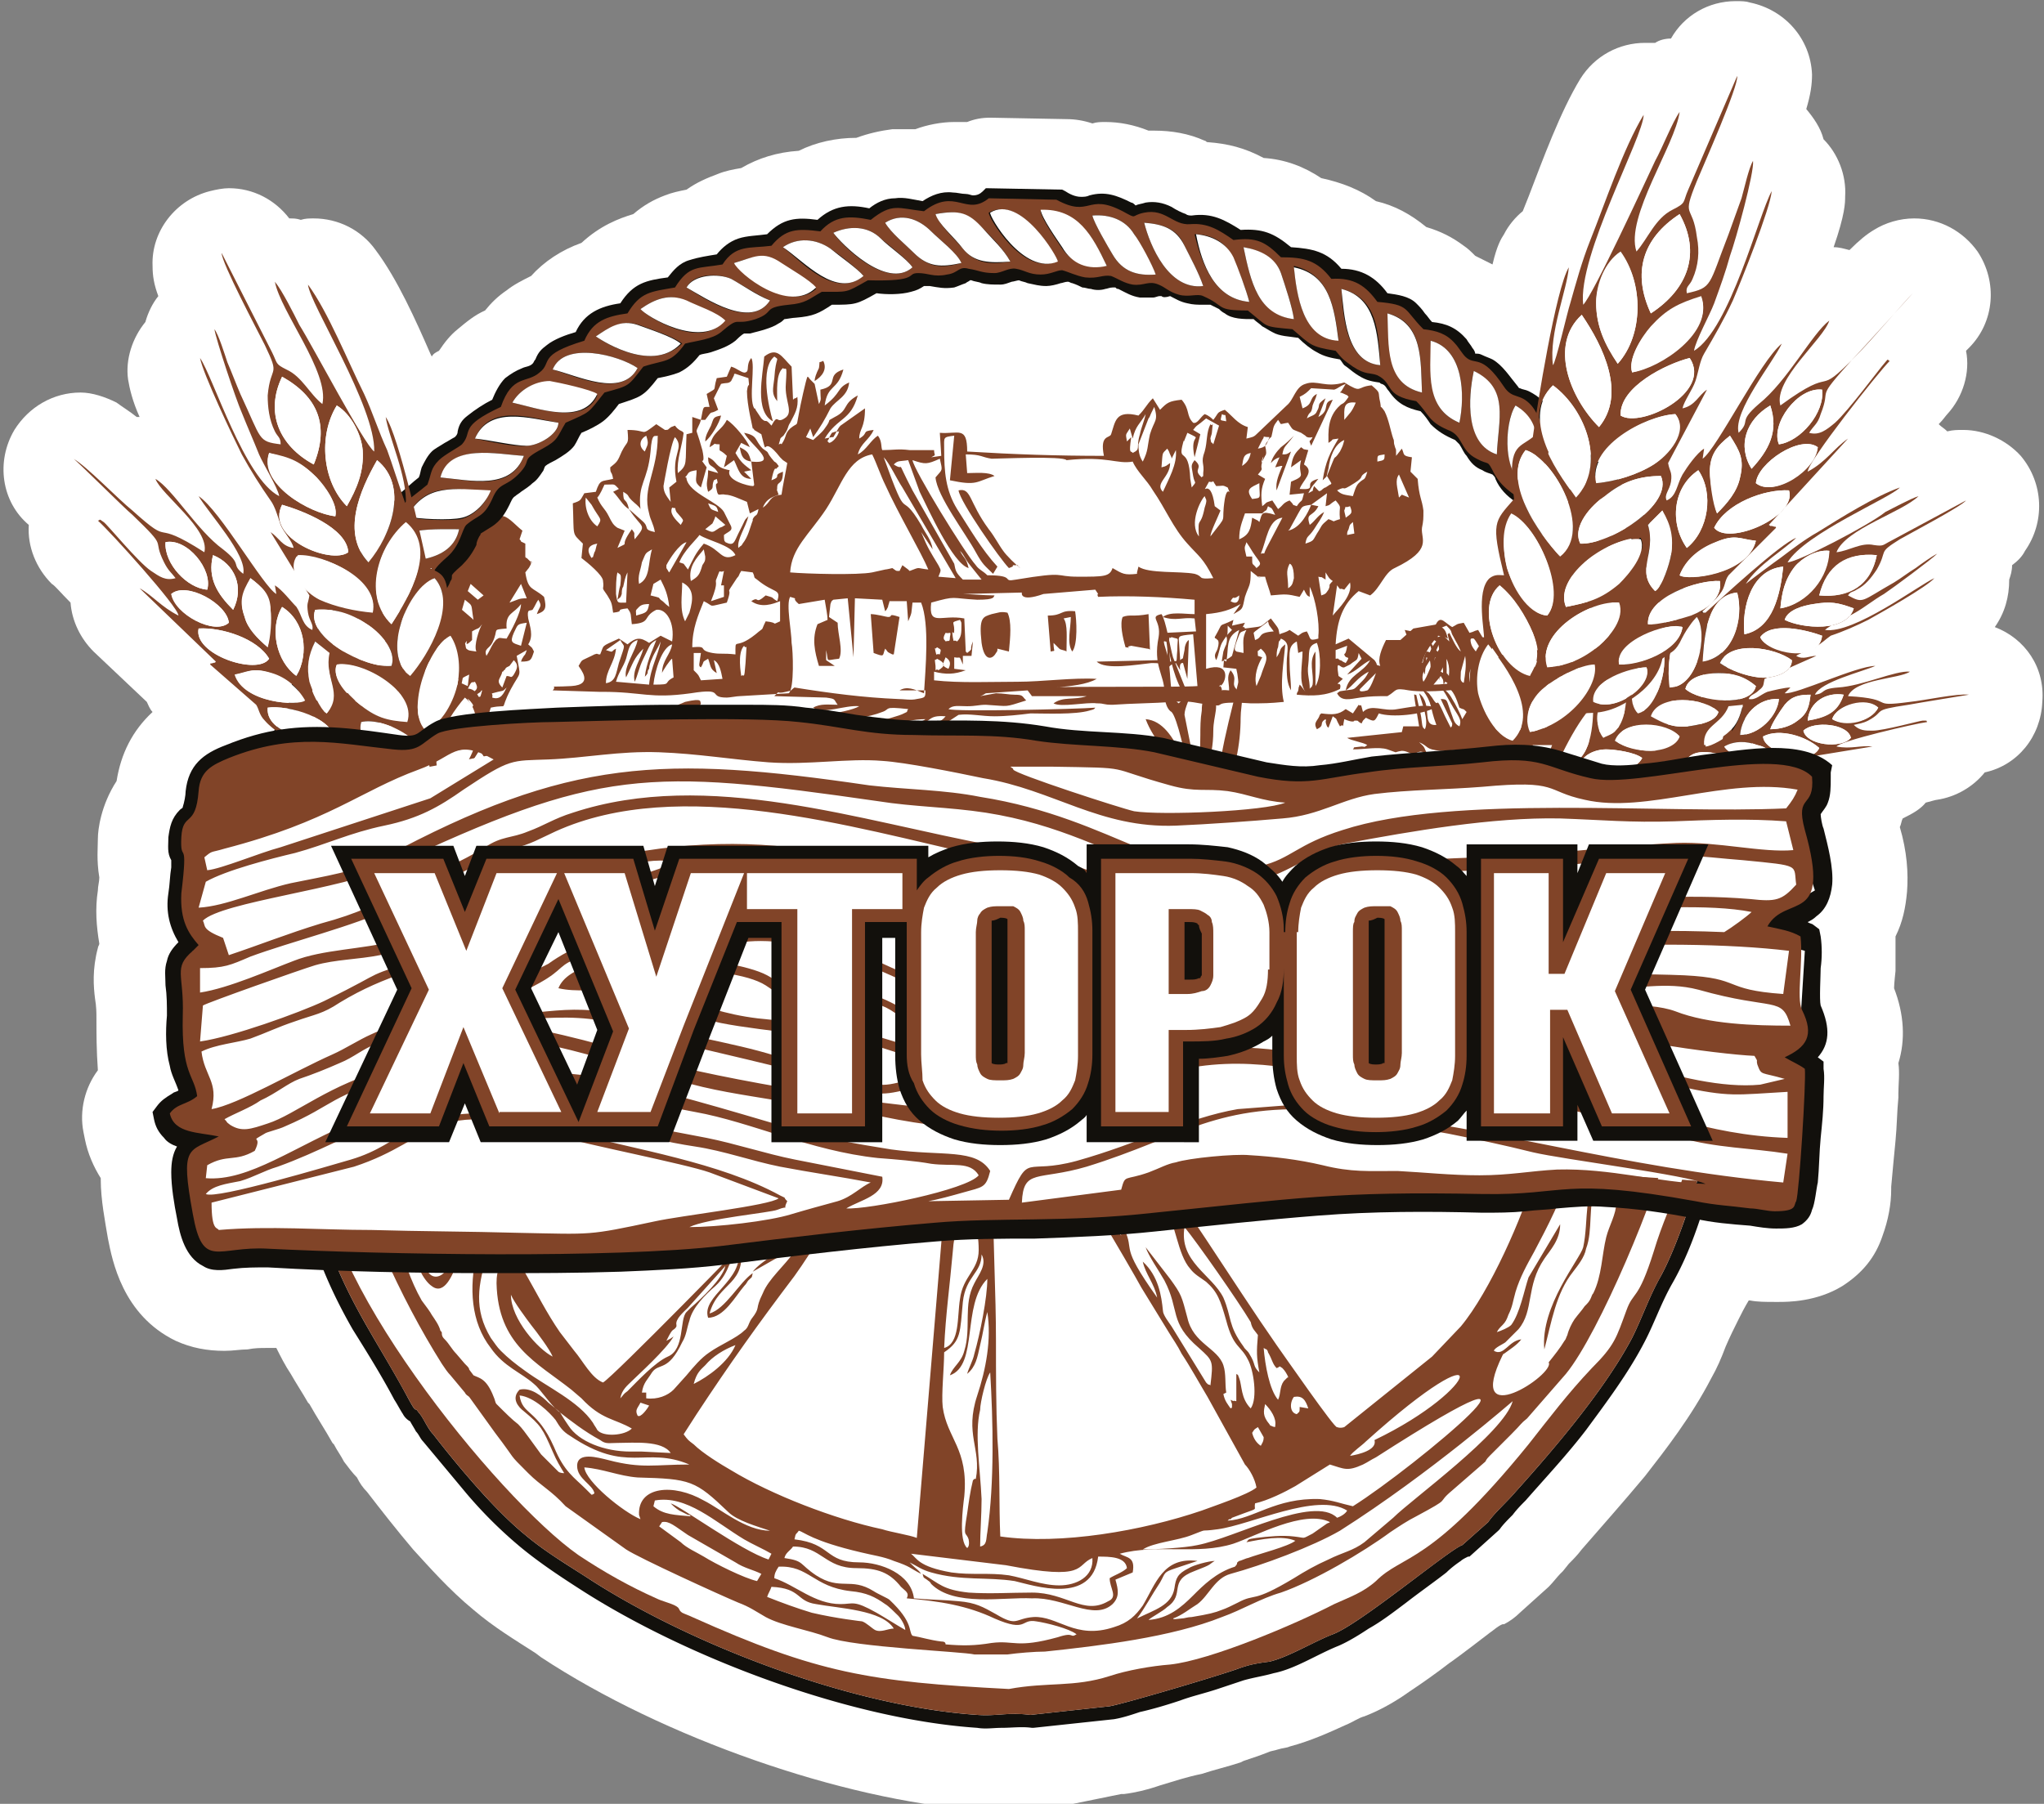 <svg version="1.1" id="Слой_1" xmlns="http://www.w3.org/2000/svg" xmlns:xlink="http://www.w3.org/1999/xlink" x="0" y="0" viewBox="0 0 226.8 200.2" xml:space="preserve"><rect x="0" y="0" width="226.8" height="200.2" fill="#808080" stroke="none"/><style>.st0{fill:#fff}.st0,.st1,.st2{fill-rule:evenodd;clip-rule:evenodd}.st1{fill:#814428}.st2{fill:#12100c}</style><symbol id="логотип" viewBox="-71 -62.7 142 125.3"><defs><path id="SVGID_2_" d="M67.6 19.1c.7 1 1 2.1 1 3.3.1.3.2.6.2 1 .4.3.7.6.9 1 1.4 2 1.3 4.7-.3 6.6-1 1.1-2.5 1.8-4 1.8-.4 0-.7 0-1.1-.1-.2.2-.4.3-.6.5.3.3.5.6.6.7 1.1 1.2 1.6 2.9 1.3 4.4l.2.2c1.8 1.8 2 4.6.6 6.7-1 1.4-2.6 2.3-4.4 2.3-1 0-2-.3-2.8-.8-.5-.3-1-.7-1.7-1.4-.4.1-.7.2-1.1.2.8 2.3.8 3.1.8 3.5.1 1.5-.5 3-1.5 4-.2.8-.7 1.5-1.2 2.1.3 1 .4 1.7.4 2.4-.1 2.5-1.9 4.5-4.3 5-.3.1-.6.1-1 .1-1.9 0-3.6-1-4.5-2.6-.4 0-.8-.1-1.1-.3h-.7c-1.8 0-3.5-.9-4.5-2.5-1.4-2.3-2.6-5.6-3.6-8.2l-.4-1c-.5-.4-1-1-1.3-1.6-.2-.3-.5-.8-.8-2.1l-1.2.6c-.3.3-.5.5-.8.7-.8.6-1.6 1-2.6 1.3-1.1.9-2.2 1.5-3.5 1.8-1.1.8-2.4 1.3-3.8 1.6-1.2.8-2.5 1.3-4 1.4-1.3.7-2.5 1-3.9 1.1-.1 0-.1.1-.2.1-1.1.5-2.3.7-3.5.7h-.4c-1 .4-2 .6-3 .6-.3 0-.6 0-.9-.1-.6.2-1.2.3-1.8.3l-5.3.1c-.6 0-1.1-.1-1.6-.3h-.9c-.9 0-1.9-.2-2.7-.5H-9c-.8-.1-1.7-.3-2.5-.6-1.4 0-2.8-.3-4-.9-1.5-.1-2.8-.5-4-1.2-.6-.1-1.1-.2-1.6-.4-.8-.3-1.5-.6-2.2-1.1-.5-.1-1-.2-1.5-.4-.8-.3-1.5-.7-2.2-1.3-1-.3-2.3-.8-3.6-2-1.4-.5-2.6-1.3-3.5-2.3-.6-.3-1.2-.6-1.7-1-.6-.4-1.1-.9-1.5-1.4-.7-.3-1.3-.8-1.9-1.3-.5-.4-.9-.9-1.3-1.5-.2-.1-.4-.2-.5-.4l-.1.2c-1 2.3-2.3 5.2-3.8 7.2-1 1.4-2.6 2.2-4.3 2.2-.3 0-.6 0-.9-.1-.3.1-.5.1-.8.1-1 1.3-2.5 2.1-4.2 2.1-.4 0-.9-.1-1.3-.2-2.4-.6-4.1-2.8-4-5.2 0-.7.1-1.3.4-2.1-.4-.5-.7-1.1-.9-1.8-.9-1.1-1.4-2.6-1.2-4 .1-.6.3-1.5.8-2.6h-.2c-.5.4-1 .7-1.4 1-.8.4-1.7.7-2.5.7-1.9 0-3.6-1-4.6-2.6-1.3-2.2-.9-5 1-6.6-.1-1.5.5-3 1.6-4.1.2-.1.6-.6 1.3-1.3.1-1.3.7-2.5 1.6-3.4l3.7-3.5c.1-.2.2-.5.4-.7-1.4-1.3-2.2-2.9-2.5-4.8-1.1-1.7-1.3-3.4-1.3-4 0-.6-.1-1.5.1-2.7 0-.3-.1-.6-.1-.9-.2-1.3-.1-2.5.1-3.7 0-.1-.1-.2-.1-.3-.4-1.5-.3-2.7-.2-3.5.1-.6.1-1 .1-1.4 0-1 0-2.2.1-3.6-.9-1.2-1.3-2.8-1-4.3l.1-.5c.2-1 .6-1.9 1.1-2.7v-.1c0-1.4.3-2.9.5-4.1.3-1.5 1-5.3 4.7-7.1 1.1-.5 2.2-.7 3.4-.7.6 0 1.1.1 1.6.1.5.1.9.1 1.3.1h.7c.3-.6.6-1.2 1-1.8.4-.7.8-1.3 1.2-2l.1-.1c.5-.9 1.1-1.8 1.6-2.7l.1-.1c.2-.4.5-.8.7-1.2.3-.4.6-.8.9-1.1.2-.4.4-.7.7-1 1-1.3 2.1-2.7 3.2-4 1.1-1.2 2.5-2.8 4.2-4.2 1.4-1.2 2.9-2.1 4.3-3l.4-.3c8.5-5.6 20.9-9.9 30.2-10.6h4.7L6.9-62h.2c.8.1 1.6.3 2.2.5l.3.1c1 .3 1.9.6 2.9.8.9.3 1.8.5 2.7.8l.2.1c.6.2 1.2.4 1.7.6.2.1.4.1.7.2.3.1.6.1.8.2 1.5.4 2.8 1 3.9 1.5.5.2.9.5 1.3.6 1.3.5 2.4 1.2 3.1 1.7.9.6 1.9 1.3 2.8 2 .6.4 2.8 2.1 2.8 2.1.3.2.6.5.9.6h.1c.4.2.8.5 1.1.8l2 1.8c.3.3.6.7.8.9l.2.2.4.5c.3.3.6.6.9 1 1.3 1.5 2.9 3.3 4.4 5.1 1.4 1.8 3.2 4.1 4.6 6.8.4.7.7 1.4 1 2.2.3.7.6 1.3.9 1.9.2.4.4.8.7 1.3h.1c.5-.1 1.1-.1 1.7-.1h.3c.6 0 2.6 0 4.4 1.1 1.4.9 2.3 2 2.8 3.5.4 1.1.6 2.2.6 3.2v.2c.1 1.1.2 2.2.3 3.2.1 1 .1 2 .2 3v.3c0 .6.1 1.4 0 2.1.5 1.6.4 3.4-.3 5.2 0 .3.1 1.2.1 1.2v2.4c.5 1 .7 2 .8 3.1.1 1.3 0 2.8-.5 4.5.1.2.1.4.2.6.6.3 1.2.6 1.6 1.1.4.1.7.2.8.2 1.3.2 2.5.9 3.3 1.9 2.3.5 3.9 2.5 4 4.9.2 2.4-1.2 4.4-3.3 5.2z"/></defs><use xlink:href="#SVGID_2_" overflow="visible" fill="#fff"/><clipPath id="SVGID_1_"><use xlink:href="#SVGID_2_" overflow="visible"/></clipPath><circle transform="rotate(-45.001 -1.347 -5.138)" class="st0" cx="-1.3" cy="-5.1" r="51"/><path class="st1" d="M33.5 12.1c0 .4-.2.6-.4.8-.1-.1-.2-.4-.2-.6 0-.6 0-.3.4-.4.2 0 .2-.1.2.2zm5.4-.1c.1.5-.1.5-.4.5 0-.3.1-.3.4-.5zm1.2 1.6c-.5-.4-.5-1.2.2-1.4l-.2-.3v-.1c.3 0 .2.1.5.2l-.5 1.6zm2-1.1l-.3.3.1-.8-.6.3c.2-.4 0-.2.5-.5.8.2.5-.2.5.5.1-.2.1-.3.4-.1.1.3-.2.4-.4.7l-.1-.2v-.1s-.1 0-.1-.1c0 .1 0 0 0 0zm-6.2-.7c-.3.5-.4.6-.8.8.1-.2.2-.3.3-.5.3-.4-.2-.2.5-.3zm5.2-.1h-.4l-.2 1.6.6-1.1c.3-.7.1-.4 0-.5zm-9 1.9l.1-.6.5-.1-.6.7zm3.4-.5c.5-.2 1-.7 1.1-1.1-.7-.1-1.4 1-1.4 1.2 0 .3.1.6.2.8.2-.2.2.5.1-.9zm-1.2-.8c.2.7-.2 1.3-.6 1.4.1-.5.2-.4.4-.8H34l-.2-.1c0-.4 0-.9.3-.9.1 0 .7 0 .9.2l-.7.2zm2.2 1.3c.1.2.2 0 .1.9-.2-.1-.3.1-.3-.5.1-.6 0-.3.2-.4zm5.8.9c-.2.5-.2.3-.4.6.2-.6.2-1.1.9-1.1-.1.7-.4.4-.5.5.1 0 0 0 0 0zm-6.3.9h-.5l.5-.6v.6zm5.7-1.8c.1.2.1-.1.3-.4-.3-.3-.2-.3-.7-.4-.3.8-.3.5.2.6-.2.2 0-.3-.3.3 0 .1-.1.3-.1.3.2-1 0-.4-.3-.6-.7 1.2.2 1.1-1.1 1.7.5.4.4.6.7.5.6-.2.3-.3.7-.8.6-.4.6-.5.6-1.2zM31.8 15c-.1.2-.6 1.1-.6 1.2-.2-.4-.1-.8 0-1.2l.2.4.4-.4zm-1.1.2c.1.7.2 1.2.1 1.9l-.3-1.1c0-.5-.1-.6.2-.8zm7.4-.7c-.4.5-.1.5-.3 1-.3-.4-.2-.3-.2-.8-.4.1-.2.4-.4.9l-.5.3c.1.1.1.3.1.5.8-.5-.1-.3.8-.8-.2.7-.3.5-.4 1.2.5-.3.8-.9.9-1.5 0-.1.1-.3 0-.4.1-.9.2-.1 0-.4zm-2.1.9c0 .8-.5.9-.7 1.6 1-.4.4-.6 1-1.4.3-.4.3-.2.4-.7-.5.2-.2 0-.4.2l-.1.1c-.1.2.1.1-.2.2zm-.6.5c.2.5-.2 1-.7 1.2.1-.3.1-.5.2-.7.2-.3.2-.4.5-.5zm3.6-.3c-.1.5-.1.6-.4.9l-.5.6s-.1 0-.1.1-.1 0-.1.1c.1-.4.7-1.4 1.1-1.7zm-6.2.3c-.4.2-.3.1-.5.6-.3.5-1 1-1.1 1.5-.1.4.1.3.2.3.2-.2.4-.7 1.1-1.6.3-.3.2-.3.3-.8zM29 17.3c0 .6-.1.9-.7 1 .1-.3.4-.8.7-1zm1.5.1c-.3.2-.6.9-.8 1.3-.1-.2-.2.2 0-.6l-.4.4c-.2.1-.1 0-.4-.1 0 .6.1.6.6.8.5-.5.2-.3.5-.8.2-.4.3-.5.5-1zm-4-5.2h1.1l-.3 1.8c-.1.7 0 .3.1.4l.2-.9c.3-1.1.1-1.3.4-1.5.3.6-.2 1.8-.4 2.5 1-.8.1-2.3 1.2-2.2-.5 1.3-.2 1.4-1 2.5.5-.3.4-.2.7-.6.6-1 .1.5.9-1.3l.4-.8c0 .1.1 0 .1.3l-.8 1.7c.5 0 .4-.1.7-.9.2-.5.2-.8.6-1 .2.5-.1.7-.6 1.6-.4.7-.5 1-1 1.3.5-.2.9-.6 1.1-1 .2-.3.6-1.1.7-1.4l.3.5c-.3.3-.1.1-.5.3-.2.6-.4 1.2-.9 1.5.2.6.3 1.3 0 1.9 0-.6.1-1.4-.2-1.8-.1.8.1 1.2-.3 1.8v-1.5c-.2.7 0 1.2-.1 1.4-.1.5 0 .1-.2.2-.1-.5 0-1-.3-1.5-.1.3 0 .3 0 .7 0 .9-.2.7-.3.8l-.1-1.2c-.3.6-.1 1.2.1 1.6.2 0 0 0 .4-.1-.1.8-.4.7-.4.8-.8-.7-.6-.6-.4-1.5l-.3.1c-.1.7-.6 1.6-.8 2.2l.5-.1.5-.9.2.4.3.2c.2.1.2.1.4.1.5 1.6.7.9 1.4.5.4.2.2.2.8.3l.4-.7c.4.1.2.1.6.2l.3-.5.7-.1c.1-.4 0-.6-.1-.9.5-.3.1.1.3-.5.9.4 1.7 1.5 2.2.6h.8l.6-.6.9.2.1.8c.5 0 .4 0 .6-.2l.4.4c.4-.2.3-.2.5-.3.3-.1.4 0 .8-.1.3-1 .3-.2.5-.7.1-.1.1-.8.2-1 .5.1.2.3.7.4.2-.1.3-.3.3-.3.2-.1.1.1.5-.1.2-.3.1-.5.2-.6.3-.6 1.1-.4.2-1.6.7-.3 1-.8 1.3-1.3.1.4 0 .8.3 1.3.2-.5-.1-.9.2-1.5l.1 1.1c.3-.5.2-.8.3-1.4l.2.5.1-.7c.7-.3.8-.5 1.3-.5l.7.2c.1-.1.1-.1.3-.2l.5-.7-.2-.6c-.2.5-.1.3-.4.5l-.2-.4-.3.3-.1-.1-.1-.1V10l-.4.5-.4-.3v.5c-3.4 1.4-1 .1-3.1.7-.3.1-.8 0-1.1-.2.2-.6-.3-.2 1-.5.4-.1.8-.2 1.1-.4-1.1-.1-2.7 1.1-5 .8-.4-.1-.3-.2-1-.2h-2.4c-.9-.2-.3-.5-2-.4-.4 0-.7.1-1 .2-.4 0-.7-.1-1.1-.1-.6 0-1.3-.1-1.9-.1-1.1.1-.8.3-1.5.6.3-.3.3-.2.5-.7-.4 0-.3.1-.6 0l-.2-.1c-.2-.1-.5.2-.9.2-.7-.1-.1-.2-1 .1-.6.2-1.6 0-2.4 0 .2.2-.2.1.6.2.3 0 .1-.1.4.1-.3.2-1.1.3-1.4.5l3.8.4.1.4zm-15.1 2c-.2-.1-.3-.2-.5-.4-.3.2-.4.5-.5.9-.1.5-.1 1.8-.3 2.5-.4 1.3-.2.8 0 .9.2-1.2.5-2.7 1.3-3.9zm-.9 2.8c-.2.7-.5 2.6-.8 3-.9-.2 0-.4-.2-1.6-.4-2 .4-2.6.4-3.8 0-.9.3-1.3.5-1.4.4-.4 1-3.2 1.1-3.9-.1.1-.1.1-.2.3-.1.1-.1.2-.1.3-.1.2-.2.3-.2.5-.5 1-1.2 2.2-2.4 2.3.3-.8.7-1.3 1.1-2 1.1-2 1.4-4.4 2-6.2 0-.1.1-.3.1-.3l.1-.2c0 1.3-1.5 5.4-1.8 6.5.8-.7 1.4-3.8 1.8-5 .2-.7.1-1.3.7-1.6 0 .9.1.5.1 1.2l.3 4.2c.1.9.3 1.5.3 2.6s.5 1.8-.1 2.5c-.6-.1-.7-.5-.7-1.1-.1-.6-.1-1.2-.1-1.7 0-1.3-.1-2.4-.1-3.6l-1 5c0 .5.4 1.1.3 1.3 0 .3-.2.5-.3.7l-.8 2zm3.7-12.6c0 2.7.3 3.2.7 5.6.2.9.3 1.9.3 2.8 0 .5.1.9.1 1.4 0 .7.2 1-.1 1.5l-.2-.6c-.9-3.7-1.7-6.3-1.4-10.3l.6-.4zM3.9-16.9c-.2-.6.1-.4-.6-.6.2.7 0 .4.6.6zm1 1.3l.3-.7c-.6-.2-1-.1-1.7-.1.1.7.6.9 1.4.8zm-30.5-5.1c.5 2 3.4 5.2 5.1 6.3l-.6-.9c-.4-.4-.5-.2-.7-.7-.9-1.5-.5-.6-1.4-1.4-.2-.3-.8-1.2-1.2-1.6-.3-.4-.4-.4-.6-.8-.3-.5-.3-.7-.6-.9zm47.3 5.4c.1.9.6 1 .9 1.7.8 0 2.2 0 2.9-.4-.5-.3-.2.1-.7-.5-.4-.3-.4-1-3.1-.8zM1.2-13.2c.4.3.9.6 1.3.8l.1-.6c-.5-.2-.8-.3-1.4-.2zm-1.7-.2c.3.6.1.6.8.9-.2-.8-.1-.8-.8-.9zm.9.1c.6.1.7.3.8.8-.6-.1-.7-.3-.8-.8zm-1.8-.2c.6.1.7 0 1.2 1.1-.4-.1-.8.2-1.2-1.1zm11.6 0l-.5.2c-.7-.7-1.2-.3-2.1-.3-.3 0-.2-.2-.7.1 1.9.6 3.3.4 3.5.5.3.1.5.4 1 .5-.6-.6-.3-.5-1.2-1zm25.7 2.7h1l.1-1.4-1 .1-.1 1.3zm-1.9-.1h.6l.2-1.3H34v1.3zm-1.1 0l.8.1v-1.4h-.8v1.3zm-1.2 0h.8l.2-1.2-1-.2v1.4zm-.6 0c-.1-.1-.1-.1-.2-.3-.3-1.2.2-.9.3-1 .1.2.1.1.2.4.3.9-.3.9-.3.9zm-35.9-.5s.6.1 0-1c-.9.9 0 1 0 1zm16.6-.2l.1-.1.1-.1.1-.1-1.3-1.5c1.5.1 1 1 2.1 1.1l-.2-.3.7-.2c-.3.8-.8 1.2-1.6 1.2zm-1.9-1c.7-.1.5-.1.9.3.3.3.4.3.6.6-.9-.2-1-.4-1.5-.9zm-7.4-.9c.9.1 1.9 1.1 2.5 1.7-.7.1-1.1-.3-1.4-.6l-1.1-1.1zm.5 1.1c-.1.4 0 .4.2.6.4.3.3.3.9.4-.2-.5-.6-.8-1.1-1zm7 .5c.3.7.1.7.8.9-.2-.7-.1-.7-.8-.9zm25.6 1.1c-1.1 0-.8-.2-.7-1.3h.9l-.2 1.3zM9.4-11.9c0 .1 0 .1 0 0v.2c-.1.5 0 .2.1.7-1.3-.2-2.7-.5-3.2-1.6l1.9.1c-.2-.1.2-.1-.9-.3-.3-.1-.6-.1-.8-.2.2-.4 0-.3.6-.2l2.5.5-1.4.1.8.4c.2.1.3.2.4.3zm-14.1 1.5c0-.7.1-.7-.5-.8 0 .2-.1.1.1.4.4.6-.1.1.4.4zm-5.9-3.8c-.3.7 1.1 2.3 1.6 2.8.6.6.3.6.9.9-.2-.8-2.2-3.6-2.5-3.7zm43.3 6h.7c.2-.6.3-1.6.1-2.3h-.7l-.1 2.3zm-1-1.3h.7c.1-.2.1 0 .2-.5v-.6h-.7l-.2 1.1zm8.1 2.2c.9-.1.7-.2.7-1.3v-1.9c-.9.1-.6.2-.7 1.3v1.9zm-1.3 0h.9l.1-3.1h-.9l-.1 3.1zm-2.6-.8h1l.2-2.3h-1l-.2 2.3zm-2-.1l.6-.1c.2-.5.2-1.8.1-2.3H34l-.1 2.4zM1.1-10.6l.6.3c-1.4.1-2.5-.5-3.7-1-2.1-.8-2.4-.8-2.5-2.1l.1-.1.1-.1.1-.1c.5-.5.7-.2 2.4-.1l.5 1c-.6-.2-.5-.3-.7-.7-.3.3-.2.4-.2.5-.8-.1-.4 0-.8-.5l-.4.2c-.8-.4-.6-.1-.8.1.9.2 1.9.5 2.9.8 1.1.3 2.3-.1 3.4.4l.1.6c-.2.2-.2.3-.4.4l-.7.4zm33.8 2.4h.6l.2-2.2-.7-.1-.1 2.3zm-3.7-1.3c.2-.4.2-.6 0-1.1-.2.1-.3-.3-.4.5 0 .6.1.5.4.6zm-.7 0c.1-.5.2-.7 0-1.1 0 0-.8.6 0 1.1zm-36.1-1c.5 0 .7.4.8 1-.5-.2-.7-.6-.8-1zM27.5-8c.3-.2.3-.1.3-.7 0-.8 0-.5-.3-.6-.3.3-.4.7 0 1.3zm-1.2 0h.6l.1-1.3h-.6L26.3-8zm-.9-.1h.4l.2-1.3h-.6c-.2.3-.2.1-.2.6.1.5.1.4.2.7zm-.6.1c.3-.5.2-.6.2-1.3h-.7c-.1.3-.1.4-.1.7.2.8.1.5.6.6zm-1.7 0c.2-.1.5-.3.4-1.1-.1-.4 0-.1-.2-.3 0 0-.8-.2-.4 1.1.1.4 0 .1.2.3zm8.6-.2c0-.2-.1-.3-.1-.6.1-.9 0-.3.2-.5.3 0 1-.3.4 1.1h-.5zm-.9 0h.5c.1-.6.2-.7-.2-1.1-.2.1-.6-.1-.3 1.1zm-2.5.1c.5-.1.4.2.5-.5.1-.9 0-.6-.5-.7 0 .1-.2-.1-.2.6-.1.8.1.5.2.6zm.8-.2c.1 0 .4.5.6-.1 0-.1.1-.8.1-.9h-.7v1zm4.8 1c0-.3.1-1 .6-.6.5.6-.3.6-.6.6zM13-5.4c.2-.5.4-2.1 0-2.6-.6.2-.3-.4-.4.5v1.6c.2.9-.1.3.4.5zM-17.9-19c.2 1.6 1.6 3.4 2.4 4.7l.2-.2c-.2-.4-.7-1.1-.8-1.3-.1-.4.1-.1 0-.9l-.5-2.7 2.8 5.8c.1.6.1.6.3 1.1.3.8.1.4.1 1.3.3.3.9.8 1.1 1.3.3.7.6.9.2 1.4-.6-.2-.2-.3-.8-.7l.4 1.2-.7-.9c-.2.4-.1.3 0 .8s.2.4 0 .8c-.6-2.6-1.6-4.2-3-6.2-.4 0-.4.1-.6-.1l-3.9-10.1.3.3 1.2 2.1c.7 1 .6 1.5 1.1 2.1.1.2.1.1.2.2zm-9.4 11.1h.7c.2-1.2-.2-1.1-.2-1.2-.1.6-.1.9-.5 1.2zm64.5.4c.2-.2-.3-.2.7-.3l-.7-.3.1-2.3h1l-.2 3c-.8.1-.6.1-.9-.1zm-1.3-.1c.1.4-.1.4.5.4.4 0 .4-.2.4-.5-1-.3-.8 0-.9.1zm-.4.3v-.5h-.7c0 .6.1.7.7.5zm-2-.5h-.8c0 .4-.1.6.3.6.6.1.5-.3.5-.6zm-1.8.6c.7-.1.6.1.6-.6h-.7l.1.6zm-1-.6c.3 0 1 .1.6.6-.6.5-.6-.4-.6-.6zM28-7h.5l.1-.7-.6-.1v.8zm-.7 0c-.3-.4-.4-.6.2-.8.1.2.3-.3.2.5-.1.6-.1.2-.4.3zm-1 .1c.6-.1.5-.2.6-.9-.7 0-.8.1-.6.9zm-.9-.1c.6.2.5-.1.4-.7h-.5c0 .5-.1.3.1.7zm-.9.2c.6-.1.5 0 .4-.9h-.5c-.2.8 0 .7.1.9zM-5.6-8c.3.6.6.5 2.6.6 0-.8 0-1.7-.7-2l.2 1.1c-.5-.3-.2-.1-.6-.6 0-.1-.2-.3-.2-.3-.2-.2 0 0-.3-.2.1.9.3.8.8 1.4-.6.3-1.1 0-1.8 0zM29-7c0-.7 0-.8.6-.7.1.7.1.6-.6.7zm-49-3.8c-.4.7-.2 1.1.7 1.1v.8c.5.3.5.3 1.1.4.2.7.2.8.9 1.1-.2-.6-.3-.4-.7-.9-.6-.7-.1-.3-.4-.9-.2-.5-.4-.4-.7-.9-.5-.6-.3-.5-.9-.7zm21.7 5h.7l.2-1.6-1 .1.1 1.5zm-14.9-7.4c.7 0 .4-.2.9 1.4.2.7.5 1 .7 1.5.4 1.1 1.2 2.2 1.3 3.2l-1.2-2.2c-.1-.4-.3-.6-.6-1.1-.2-.4-.5-.4-.8-.9-.1-.5.1-.7 0-1-.1-.4-.2-.3-.3-.9zm35.6 6.8c.2-.4.3-.3 0-.7-.6.2-.5.5 0 .7zm-1 .1c.2-.1.2.2.3-.4.1-.5-.1-.3-.3-.4 0 0-.2-.2-.2.3 0 .9 0 .2.2.5zm-1-.1c.7-.1.6 0 .6-.8h-.7l.1.8zm-6.7-1c.2.3.2.1.6.4v.8c-.4-.4-.1.4-.4-.5-.1.7.1.3-.3.5-.3-.5-.2-1.3-.2-1.9.8 0 .6-.1 1 .1-.1.6 0 .5-.7.6zm9.4 1.2c-.5-.2-.5-.5 0-.8.3.4.2-.6.2.5 0 .5-.1.1-.2.3zm-6.8.7c.5-.1.4.3.5-.6.1-.5.1-.5 0-1-.9.1-.7.9-.5 1.6zm-.6.2l.1-1.7c-.5.3-.3 1.3-.1 1.7zm-1.1-.9h.5l.2-.8h-.7v.8zM9-6.8v.9h1v-.9H9zm-11.3.7v-.6l-1-.1c-.1.8.3.8 1 .7zm-2.9-.8c.2.5 0 .3.6.4.5.1.5.2 1 .2v-.5c-.6-.1-1.2-.2-1.6-.1zm33.3.4c.3.4.2.4.5 0 0 0-.1 0-.1-.1l-.4.1zm-20.3.6h.6c.1-.1.1.1.2-.3v-.5h-.8v.8zm-1 0h.4c.3-.1.3.3.3-.3.1-.5-.2-.5-.2-.5h-.5v.8zm-22.5-4.9c.7.9.9 2.2 2.1 3.7.3.4.4.8.7 1.3.1-.1.4.4 0-.6l-1.1-2c-.6-1.3-.5-1.8-1.7-2.4zM18.7-7H18l-.2.7c0 .3 0 .6.1.9h2l.3-1.6h-1.1c-.2.5 0 .5-.3.9-.2-.4-.1-.4-.1-.9zM17-5.5c.6-.1.4.1.6-.7.1-.8.2-.6-.2-.9-.4.3-.3 0-.4.8-.1.5-.1.5 0 .8zm3.4 0h.4c0-.5 0-.4-.4-.6v.6zm-5.2-.3c-.3-.2-.2-.2-.6 0 .2.2-.4.3.4.3.6 0 .1 0 .2-.3zM6.3-4.7c.1-.2.2.3.2-.5 0-.7-.2-.4-.2-.5-.4.4-.5.8 0 1zm-.5-.4c0 .2-.1.2-.1.3l-.5.1v-.8h.6c0 .1.1.2 0 .4zm-1 .3v-.8l-.7.2.1.6h.6zm4.2.2l.8.1.1-1h-1l.1.9zm-.4-.5c0-.5 0-.2-.1-.4h-.6v.8h.8c-.1-.1-.1-.3-.1-.4zm-1.7.4v-.8h.5c.1.4.1-.3.1.4 0 .6 0 .1-.1.3l-.5.1zm-3.2-.1l-.1-.7h-.8v.6c.2.1.2.2.5.2.4 0 .2 0 .4-.1zm-2-.3c.1.3-.1.3.8.4v-.7c-1 0-.6-.1-.8.3zm-1-.3c0 .5.2.5.6.6v-.5l-.6-.1zm-.8.4c-.1-.6-.4-.5-.9-.3v.5c.3 0 .3 0 .6-.1.3 0 .1 0 .3-.1zm-2.4-.3l-.1-.1h-.6c.2.6.2.6.8.8l-.1-.7zm-1.9 0c0 .6.4.5.9.4-.1-.6-.2-.7-.9-.4zm17.5.5c-.2.1-.5.3-.5-.2.6-.2.4 0 .5.2zm-2.9-.6c0 .3-.2.7 1 .6-.4-.7-.3.1.1-.8l-1.1.2zm-15.7.2c.2.4.2.5.8.5-.1-.6 0-.6-.8-.5zm3.4 0c.8-.2.5-.1.7.1-.3.3.5.4-.6.1.2.4.2.1.1.4-.2-.2-.3 0-.2-.6zm1.7 1c.5.1.1 0 .3-.3l-.7-.1c.1.3.4.4.4.4zm4.8 0c-.7 0-.2 0-.4.3.3.2-.4.2.5.2.5 0 .2-.1.3-.2 0-.1.1-.3-.4-.3zm-7.4.1c.2.5.1.3.5.5v-.5H-3zm12 .2c0 .3-.1.3.3.4.6.1.5-.1.5-.1-.1-.1.1-.7-.8-.3zm-6.2.2l.2-.2c.3 0 .3 0 .6-.1l-.8-.1c.8-.1.6-.2.8.4h-.8zm-38.1.1c.6.3.7.1 1 0-.1 0 0-.2-.5-.2-.6 0-.5.2-.5.2zm29 .3c-.2-.2-.3-.4-.7-.1l.7.1zm-31.1-.1c-.5.3-.4 1.2-.4 2.2 0 .8 0 1.6.1 2.3.5-.6.3-2.3.4-3.4.2-1.5.1-.9-.1-1.1zm45.2 0c.1.6.5.4.7.2-.2-.3.3-.2-.4-.3-.4-.1-.3.1-.3.1zm-9.2 1.7c.2.2-.2.3.7.3-.3-.6-.1-.6-.7-.3zm-1.9-.1c.2.4.2.5.7.5-.1-.5-.1-.6-.7-.5zm-14.4.3c.4.6.6.4 1.4.5v-.5h-1.4zm-1.9-3.9c.7.5.5.6 1.5 1.1 1 .5 1 .8 1.6 1.3 2 1.9 1.5 1.1 2.2 1.8.5.4.5.2.6.9-1.6-.6-5-4-5.9-5.1zm1.3 4.7c.3.6-.1.2.9.8l.8-.4c-.5-.5-.8-.4-1.7-.4zm1.5-.1c.2.4 0 .5.8.6h1.1c-.5-.6-1-.6-1.9-.6zM-36.1 3c1.3.5 5.6 2.5 6.6 2.5.2-1.6.3-2.9-.1-4.5l-5.2-2.8c-.5-.3-1-.9-1.6-.9 0 1 .1 2.1-.1 3.1-.1 1-.1.6.2 1.4.2.4.1.6.2 1.2zm23.8-.1c1.7-.1 5.6.1 7-.7-.2-.2 0-.1-.3-.3H-6c-3.3-.7-4.1.1-5.2-.2.6-.3.8-.1 1.2-.4-.5-.2-1.6-.1-2.3-.1v1.7zm-3.9-.1h1.3c.8-.2.1 0 .4-.2-2.2-.4-1.5.6-3.3-.5-.9-.5-2-1.1-2.7-1.7l.1-5.7 1.1 1.1c.4.5.6.6.9 1-.6 0-.3 0-.8.2.8.7 1-.3 1.7.6-.8-.1-1.2-.3-1.9.1l.4.3c.6.7.6.3 1.1.9l-.6.3c-.6-.2-.9-.6-1.5-.7.4.6 1.2 1 2 1.4.7.4 1.4.9 2.2 1.3l-1.1-.7c-.3-.2-.2-.2-.3-.4l3.4.2c-.7.6-1.4-.4-2.1.5l2.1-.1v.8l-1.2.1 1.2.1V4c-.6 0-.7-.1-1-.4 0-.2-.1-.1.2-.3l-1.2-.2c-.6-.3-.1-.1-.4-.3zm-3.8.7c1.5.5.2-.2 3.1.8-.4-.5-1.5-1.2-2.2-1.3-.5.2-.2.1-.3.2l-.6.3zm-8.1 2.2c.2.1 7.5.7 7.9.7l-.1-2.3c-2.1-.7-4.7-.7-7.1-.8.2-.6.2-.5.9-.6-.4-.4-1-.7-1.7-.8l.1 3.8zm25.3-.2c1.2.1 1-1.9.2-2.8l-.2 2.8zm-8-.8l.8.3c-.4-.9-.8-.7-1.2-1.3 1.5-.2 5.4-1 7-1.1l-.2 2.8-6.4-.4c-.7-.1-.9 0-1.5-.4l-.1-1.5 2.3-.1c-.8.4-1.2-.1-2 .5l.1.1 1.2 1.1zM-23 .1c.5.7 3.5 2.3 4.4 2.7l3.2 2c1 .5 1 .8 1.7.7.5-.1.1 0 .4-.2-.2-.2-.5-.2-.7-.3-1.7-.7-7.8-4.9-9-4.9zm-17.9 1.6c.6.2.4.3 1.2.5.5.1.8.3 1.2.5 2.1 1 4 1.6 6.1 2.7l1.3.6c-1.5-.4-3.4-1.2-5-1.9-1-.4-1.6-.7-2.6-1-.3-.1-.8-.3-1.2-.5-.7-.3-1-.4-1-.9zm23-20.7s.1.1 0 0c.1-.1.9 1.7 1.2 2l-.8-3.8c-.2-.7-.5-1.2-.7-1.8-.2-.7 0-.5-.1-1.1-.1-.4-.4-.4-.2-.7l1.7 4c.3.8 2.4 5.3 2.9 5.9.7 1 1 0 1.7 1.3.4.8.2 1.7 1.5 4.3l.2-.2c.5-.8-.1-.1.2-.7.6.1.2-.1.6.5l-.2-.7c.5.2.2 0 .6.3.2.2.2.2.5.4l-.5-1c.8.5.6.9 1.7 1-.2-.5 0-.1-.2-.4-.5-.7-1.5-1.5-2.1-2.1-.2-.1-.7-1.1-.9-1.4-.6-.9-.3-.9-.4-1.6-.5-.7-1.5-1.3-1.8-2.3.3.2 0-.1.4.3l.9 1.1c.5.6.9.8 1.6 1 .3 1.3 1.8 2.9 2.6 4.4h.7l-.3-.7c.9.4.9 1.1 1.6 1.4l-1-1.8c-.2.1-.2.2-.5.3-.3.1-.4-.1-.6-.3l.8-.5c.7.2.5.4 1.2.3l.4-2.2c.5-.1.1.1 0-.1v-.2c1.3-.1 2.4-.1 3.8-.3 1.4-.1 4.3 0 6.1 0 .9 0 1.1-.2 1.9-.2 1.4 0 2.7.1 4.2-.1-.6 0-1.7-.3-2.4-.4-2-.3-1.4-.6-2.6-.7-1.1 1.6-2.8.1-2.6-.7.1-.5.2-.8-.4-1 0 .5 0 .5.1 1 .2.9.1.5 0 .8-.2-.6-.4-1.6-.9-1.9.1.9.3 1.2 0 2-.5-.5-.2-1-.3-2.1-.6.4-.2.9-.3 1.5-.1.8-.1.4-.3.5 0-.5 0-1.8-.8-1.6L0-15.7c-.4-.4-.2-.7-.2-1.3l-.6-.3c-.2.7 0 1.1-.4 1.7-.2-.7.1-.5-.1-1-.1-.5-.2-.4-.3-.6l-.1-.1-.1-.1c-.2.2-.3.4-.5.7-.2.4-.2.6-.6.7l.6-1.6c.8-.2 1.3-.3 2 .2.6-.4.4-.2 1.1 0 .1-.2.1-.1.3-.4l.1-.1.1-.1.2-.2c.8.1.5.3 1.1.4.3.1 1.1 0 1.5 0 .2.5.1.4.6.6h.1l.2-.4c1 0 1.8-.1 2.4.5l.1.3c-.5.4-.7.2-1.3.2l-.2.5c.9.1 1.5.2 2.2.5.7.3 3.7.5 4.7.6 1.1.1 1.5 0 2.5 0 .5.9.5 1.3 1.2 2.1 1.1.1 1.3-.2 2.2-.4-.3-1.6-1.1-1.1-2.4-1.3l.4-.6c-.6 0-.9.1-1.3-.2.2-.3.5-.3 1-.3 0-.5-.1-.6-.2-1-.2-1.1 0-.7.1-.9.3.7.3 1.1.4 1.9l.8-.2c-.2-.5-.8-1.6-.5-2.1.4.3.3.4.4 1.1.1.6 0 .9.5 1 .3-.5-.2-.7-.3-1.3-.1-.9-.1-.1.1-.5.6.4.3 1.4.9 1.7.1-.1.5.1-.1-1.1-.3-.5-.4-.6-.2-1 .4.3.4.9.7 1.4l.6-.1c-.3-.5-.6-1-.4-1.5.8.3.2 1.5 1.3 1.9 0-.5-.6-.9-.7-1.6.7.1.7 1 1.1 1.6.5-.1 2.7.1 3.2.2.1-.1.2-.3.3-.5 1-.1 1.8-.1 2.7.3 1.1.5 1.1.8 2.6.4l-1-.4c.8 0 3.5.6 4.1-.1l.9-.3s-.1 0-.1-.1v-.1c.1-.9 2-.4 2.7-.3.5 0 .9.1 1.4.1 1.6.1 1.1.1 1.3.4-1.2.1-2.4-.2-3.5 0-.6.1-.6.3-1.2.4-.7.2-.1 0-.6.3-.3.2-.3.1-.7.2-.7.1-.8.3-1.3.5-.7.3-3 .5-3.8.3l-.6-.3c.2 1.9-1.1 1.6-2.7 1.9-1.5.3-2.4.3-3.4-.8-1.2 1.1-.2.6-3.5 1.4-.2.1-.7.2-.9.2-.7 0-.4-.2-.9-.2-.1 0-.6.2-1 .2-2.1.2-.6-.2-1.9.8-.9.7-1.5 1.6-2.9 1.6-1.7.1-3.3-1.5-4.9-1 1.1.1.9.2 1.1.4L4.9-11h-.1c-.3-.1-.5.1-.8.2.9.4 2.5 0 3.4.4-1.7.2-3.2-.2-4.7-.1-.8 0-.8.4-2 .3-.7-.1-1.4-.2-2.2-.3.1.8.5.8.4 1.8-.2-.4-.4-.9-.6-1.3l-.9-1.3c.1.8 1.2 2.7.9 3.2-.6-1-.9-2.3-1.6-3.2l.5 3.7 1.2.6c-.7.3-.6.2-.6 1 1.2 0 .6.1 1-.6l.3.6c.7 0 .5-.2 1.3 0l.1-1 .3 1h.6l.1-1.5c-.8 0-1.4.2-1.9-.1l.2-.1c.6-.2 2.5 0 3.1.1v1.8l.8-.2.1-1c.2.4.2.8.5 1.1h.5L5-7l.2 1.1c.8-.1.6.2.7-.6.2.6-.2.4.5.5l.1-.6-.8-.3c.6-.8.5.2.9-.7l.2.2c.5.4 1.6 0 3.9.5l-.1.1-.3.2c-.2.3-.1.3 0 .7l1.2.1c0-.3 0-.7.1-1 .1-1 0-.5.5-.6.3.7-.1 1.6.3 2.1V-8l-1.4.2c.3-.4 0-.5.9-.5.6 0 .4.1 1.1 0 .5-.1 1.2 0 1.8.1-.4.1-.3 0-.2.6h1c.6-.2.2.3.5-.4.1.6 0 .4.6.4l.3-.6c0 .6 0 .4.2.8.6 0 .5.2.7-.6 0 1.2-.1.2.2.6l3.7-.1.1-1.2c.3 1-.1 1.2.6 1.3.3-.5.2-1.4.2-2l-3.6-.2c.6-.7 2.5-.4 3.4-.4.6 0 1.3.1 1.9.1h1.7c.1-.7 0-1 .3-1.5l.1 1.5c.9.1.5.2.8-.4.2.5 0 .5.7.6l.1-1.4c0-.3 0-.1.1-.2.1.7 0 1.1.3 1.6h.5c.2-.5.1-1.1.2-1.6l.2 1.6h.7c.1-.9 0-1.6.4-2.2l.2.9c.5-.4.3-1.1.1-1.6 1.5-.2 2.7 0 4.1 0l.2-.9c-.5 0-1.3 0-1.6-.2.2-.1 0-.2.4-.2.5-.1.9.1 1.4-.1.1.6 0 .8 0 1.4h.6c.2-.2.1 0 .3-.4 0-.1.1-.4.1-.4l.1.8h.9v-1.6c.4.7.2 2.3.3 3.3h1v-1.5c.4.2.2 1 .3 1.4l.8.1c.1-.7-.2-1.8.2-2.3l.2 2.2.7.1c.1-.6 0-1.3.2-1.8.1 1.1-.2 4.4.2 5.1.2-.2.2 0 .2-.3l.2-2.1c.1-.8.1-2.1.4-2.6.1 1.4-.2 2.8-.3 4.2-.1 1.2 0 .6.3 1.2h-.5c-.7.1-.2 0-.5.2l1.8.2c-.2.2.2 0-.3.2-1.1.3-2.7.1-3.8.2-1.7.4-2.7.6-4.3.7-2.9.1-3.5-.3-6.2.5-.7.2-1.5-.1-2 .3.3.1.4.1.7.3l1.4.8c.7.3.5 0 .7.6-.9.4-2.6-.9-6.8-.6l-.3.4c-.6 0-1.1-.1-1.6 0s-.4.3-1.3.3-.7.1-1.4.2c-.5.1-1 0-1.6 0-1 0-1.8.2-2.8.3-.8.1-2-.1-2.7.4.5.4.5.4.8.6.3-.5 0-.2.4-.4l-.1.6C14.2-.3 12-.3 14.8.5c.3-.6-.1-.2.4-.5.3.3.4.6.7.8l1 .6-1.6-.3c.1.5.1.6.2 1-.5-.4-.3-1.1-1.3-1.5l.4 1.4c-.2 0-.2-.7-.4-1-.2-.6-.4-.6-.9-.8.2.7.4.9.5 1.7-.7-.7-.5-1.7-1.3-2l.2.7c-.6-.3-.3-.8-1-1.1l.2.9-.6-.6c-.1 1 0-.8 0 .2 0 .3.2 0 0 .4-.6-1-.5-1.3-1.4-1.8l-.7.9c-.4-.3-.1.1-.3-.6l.6-.5c-1.3 0-1.3-.3-2.3-.5-.9-.1-2 0-2.8-.2-.8-.1-.4-.3-1.2-.2-.3 0-.7.2-1.1.3-.8.1-1.8 0-2.6.4.3.8 2.1.3 2.9.5-.2.6-.1.4-1.1.7-.6.2-.7.2-1.4.3v.9c-.9.2-2.1.6-2.6 1 .2 1 .7.9 1 1.6.3 1-.2 1.7-.3 2.5.5.2.6.4 1 .6l-.6.6c-1.8-.1-1-.3-1.4.1h-1c.2.3.2.3.4.5h-.5c-.2-.7 0 .2 0-.9l-5.8-.3c-.6.7-.4-.1-.9.6v-.2l-.4-.5-.1-.1c.7-.4.9-.2 1.7-.2.6.1 1.2.1 1.9.1.7.1 3.1.4 3.7 0-1.2-.2-3-.3-4.4-.4-.7 0-1.5-.1-2.2-.1-.4 0-.7-.1-1.1-.1-.6-.1-.5-.1-.8.1.5.5.2.1.4.7-.3-.1-.6-.2-.9-.2-.7.1.5-.1-.2.1h-.4c-.7-.8-.2-.5-1-.9-1.3-.7-2.4-1.1-4.1-1.1.1.5 0 .9.1 1.4 0 1.1 0 .9.9 1.1l.6.2.1.6c-.3.1-2.4.2-2.7.1-1-.1-1.7 0-2.7 0-.6 0-5.5-.5-5.5-.6 0-.1-.1-.1-.2-.2s-.4-.2-.4-.2l-.5-.3-1 .1c.4.3.1-.1.4.3-1.7-.4-4.4-1.3-6-2.1-1.4-.5-3-.9-4.4-1.6-.6-.3-.7-.4-1.3-.7 0-.5 0-.9.2-1.3.9-.1 2 .6 3 .8.1-1 0-1.8.1-2.8v-3c-.7-.2-1-.6-1.9-.7v.9c-.3-.5-.2-.8-.6-1.3l-.2.8c-.2.3-.2.2-.3.4-.1-.8-.4-1.4-.2-2.2.7-.2.5-.1 1.2 0 .6.1.5 0 1-.3 2.1.2 2.4 0 4.3-.3-.2.5 0 .2-.5.6l-.4.3c.4.2.9.7 1.4.3-.6-.3-.4-.1-.8-.5.6-.2.7.4 2.1.6-.2.5.1.5.4.9-.9-.3-.6-.6-1.8-.6.2.4.6.6 1.1.9.6.4.4.4 1.1.8 0 0-.2.1-.3.1-.2.1-.2.1-.3.2l.5.3c-.2.1-.2.1-.2.6l.8.6c.7 0 1.1.1 1.6-.2-.4-.3-1-.6-1.3-1.1l2.9 1.8.1.1.1.1.1.1c-.6-.1-1.1-.5-1.6-.8-.4.1-1.2.2-1.6.4.1.2 0 .3.2.4.5.2-.2 0 .2 0h.1l.3-.1c.6-.1 1 0 1.6.1-.1-.1.2-.1-.2 0l-1.2.3c.5.3 1.2.3 2.1.4l-.8.3c1.6.6 1.7-.1 2.7.4l-1 .4c-.6-.2-1.1-.2-1.5-.4.3.3 2.1 1.1 3.2 1l-1.2-.5c.7-.2 1.3 0 2 .1l1.5.7-2.4-.1c1.5.8 2.2-.2 3.2.5l-1.4.1c.7.4 1.1.1 1.6.3.3.1 1 1 2.4.4l-1.9-.1c.3-.3-.1-.2.4-.3h.5c.3 0 .7.1 1.1.1-.5-.4-1.3-.8-1.9-1.2-.4-.3-1.7-.8-1.9-1.3 0-.8.2-.8 1-1 .1-1.5.3-5.8 0-7.2l-.4.1.2.2c-.7.1-1.6.1-1.4.8.3.2.9.1 1.4.1l-.6.4c-.6.2-1 .3-1.6.2v-.7c-.4.3-.2 0-.3.6-.2-.3-.2.1-.3-.7-.5.3-.1.2-.6 0-.2.6.1.7 1 1.5.7.6 1.9 1.3 2.1 2.3-1-.3-2.9-3.4-3.5-2.6-.1-1.1-.5-.7 0-1.1h-1.1l-.3-.4-.1-.1c-.1 0-.4.1-.5.1-.3 0-.2 0-.3-.1.2-.2-.2-.1.5-.2.1 0 .6 0 .7-.1l.8-2 .5-.1s.2-.1.3-.1v1.8c.1-.5 0-.4.1-.9 0-.5.1-.5.2-.9l1.2.2c.2.6.1 1.1.5 1.4.2-.4-.1-1-.1-1.5 1 .3.2.1.9.7.9.1 1.3.2 2-.2.7.3.6.2 1 .8.3.4.5.7.8 1.1l.7.2c.2.1.4.2.6.1v-.2l-.1-.3c-.3-.6-.6-.7-1.3-.9-.1-.1-.3-.7-.3-.7l-.6-.5c-.4-.6-.1-1.2 0-1.7-.3-.4-.5-.7-.8-1.1-.6-.7-1.3-1.3-1.8-2.1-.2-.4-.5-1-.7-1.3-.3 1 1.3 5.1.2 5.8-.7-.5-.7-1.9-1-2.8-.2-1.1-.6-2-.8-3.1-.3-1-.3-2.2-.5-3.2-.2-.9-.7-2-.9-2.9 0 1.7.8 6.4.5 7.7-.5-.1-.4-.2-.6-.8-1.1-3.1-.3-4.2-.8-7.1-.1-.8-.3-2.1.2-2.4.5.2 1.3 2.6 2.6 4.3 1.3 1.8 3 3.4 4.3 5.1.6.8.5.3.8 1.6-1.1-.1-1.6-1.1-2.4-1.7-.3-.3-.5-.2-.7-.6.2.7.9 1.6 1.4 2.2 2.4 3.3 2 1.4 3.2 3.5.2.4.2.2.4.5.3.4 0 .5.4 1.2.3.5.5.8.8 1.3l.2-.5c.6.1.5.2.9-.3.4.3.3.2.8.1-.3-1.2-1.2-1.8-1.6-2.9-.5-1.3.3-.7-1-1.8-.1-2.1-.1-2.1-1.2-4.5 0 1.1.8 4.4.5 5.2-.5-.5-1.3-2.9-1-3.5l.6 2.1c.2-1.4-.4-4.4-1-5.5l-.5-1.4c-.2-1.1-.9-2.3-1-3-.1 1 .3 2.2.2 3.5-.4-.8-.2-3.4-.8-4.5 0 1.3 0 3.6.5 4.8.3.9.1-.1.4.7.2.5.3 1.5.1 1.8-.3-.4-.1-.3-.2-.9-.1-.4-.2-.6-.3-.9-.8-1.9-.7-4.2-.9-6.3l1 .1c.4 1.6 1.4 3.1 2.3 4.4.3.5.7 1 .8 1.6z"/><path class="st1" d="M23.5 14.8l1.1 1.1c-.1-.3-.4-1.1-.6-1.2-.7-.2-.5.1-.5.1zm-43 .9c0 .1-.3 1.6.2 2.1.2-.4.2.6.1-1.2-.1-1.3-.1-.7-.3-.9zM-5.3 17c.3-.2.4-.4.2-.8-.5.2-.4.3-.2.8zm-.6-.1c-.1-.2-.2.2-.1-.5 0-.6 0-.1.2-.3.5.3.5.5-.1.8zm-16.4-.6c.3.5 0 .3.5.6.2-.5.1-.7.6-1l-.2.9c.4-.2.5-.8.6-1.3l-1.5-.1c-.2.4-.1.3-.5.7v1.2h.5c-.1-.8-.2-.9 0-1zm32.6.4l-.1 1.3c.1.7 0 .2.2.4.6-.2.4.1.4-.9-.1-1 .1-.7-.5-.8zm-16.2 1c.3-.2.3-.1.2-.5-.3.1-.2-.2-.3.2-.1.6-.1 0 .1.3zM20 14.8c0 .7-.2 1-.1 1.7.1.8-.1 1.3.6 1.5.3-.8.3-2.4-.1-3v2.4c-.5-.7-.1-1.5-.2-2.3-.1-.3-.1-.1-.2-.3zm-3.6 2.3c0 .5-.1.2.2.5.7-.6.3-.9 0-1.9l-.3-.7c-.2.7.1 1.5.4 2l-.3.1zm6 .1c0-.1 0-.1 0 0 .1-.4.5 0 .1-.6l-.2.1s-.1.1-.2.1c-.3.2 0 .1-.3.1v.6l.8.3c-.1-.7-.2-.5-.2-.6zM-25 15.9c0 .1.6 1 .7 1l.1-1.3c-.8-.4 0-.5-1.4-.5.1 1 .6 2.6 1.3 2.8-.1-.7-.7-1.1-.7-2zm-3.9 1.6l1 .7c.3-.6.4-.1-.1-1.6-.2-.7-.2-1.3-.9-1.4 0 .9.6 1.4.7 2.4-.4-.2-.1-.3-.7-.1zm1.4-1.9c-.2.7.7 1.9.8 2.6-.6-.2-.6-.6-.8-1.3-.2-.6-.5-.9-.7-1.6l2.3-.2c.1 1.2.7 2.2.8 3-.2-.5-.4-.7-.6-1.2-.1-.2-.2-.5-.2-.7-.1-.1-.1-.2-.1-.3-.1-.2-.2-.2-.2-.3.1 1 .5 1.8.8 2.6-.5-.3-.4-.3-.9-1.3-.3-.6-.4-1.2-.6-1.6-.2.8.4 1.5.6 2.3-.7-.7-.7-1-1.2-2zm22.2 3.1c.3-.1.4.2.3-.3 0-.4-.1-.2-.3-.3 0 .1-.3.1 0 .6zm20.7-1.4l-.5.1c0 .1-.3-.1.1.9.2.5.1.4.6.6-.3-.6-.2-.8-.2-1.6zm.8.9l-.1.5.1.1.8.6.1.1c.1-.3 0-.1.1-.3l.3-.4c-1.2-.1-.7-.4-1.3-.6zm-20.5 1.4c-.7-.2-.4-.1-.4-.7s-.2.3-.1-.5c.1-.5 0-.1.3-.3.3.3.3.6.3 1.1 0 .3 0 .2-.1.4zm-19.1-.1c-.4.8-.2 1.8-.2 2.7.8-.4.8-1.1.5-2.1l-.3-.6zm38.1.5l.5.7c-.7-.4-1.3-.6-2.4-.7v-3.8c1.7.5 1.4-.8 1.1-1.1-.4-.4 0 .2-.1-.1.3-.5-.3-.2.6-.3 0 .6-.2.9.1 1.4.6-.7-.1-.9.5-1.4.1.4 0 1.1-.1 1.5l-.9.1c.1 1-.1.2.6.8l.5 1.8c-1-.5-.7-1.3-.9-2.2-.3.3-.4-.5-.2.7 0 0 .1.3.2.5.2.8-.3.3.4 1l-.3.3c0-.9 0-.5-.4-1.2-.2-.4-.2-.8-.4-1.2-.2.4 0 .5.1.8.2.7-.1.6-.1.7 0 0-.1 0-.1.1.7 1.2.1.6 1.3 1.2l-.1-.4.9.2c-.3-.6-.1-.1 0-.4 1.4.2.9 0 1.8.7.6-.8.5-.6.6-1.1.2.1.4.1.7.3l.6-.4c.3.2.2.2.6.3.3-.5.1-.7.8-.5v.2c.1.9-.2 2.6-.6 3.4v-.7c-.2.1-.2.1-.4.5l-.3-.5c-.9.2-.9.2-2 .1-.1.4-.3.9-.4 1.3h-.3c-.7.1.4-.2-.2 0l-.5.4c0-1.1-.1-.9-.4-1.8-.2-.9-.1-.8-.8-1.2zm-41.5-.1c0 .4-.1.3.2.6.2.2.5.2.7.2-.1-.6-.2-.6-.9-.8zm41.3 1c.3.5.1 0 .6.4 0-.3-.1-.7-.6-.4zm-33.3 0c.6.4.2-.3 1 .4.7-.2.3-.1.8-.4.3.9-.2.5-1.4 1.5-.3.2-.1.1-.3.5l-.8.1c-.2-.3-.1-.3-.3-.5-1-1.5-.2-.3-.7-1.7-1.4-.3-.8-.3-1.6.1-.4-1-.8-1.9-.8-3.2 1.2.1.3-.2 1.4-.4.6-.1.7 0 1.6-.1 0 1.3-.1.2 1.4 1.4.7.6.3.1.7.9 1-.1.3-.3 1 0v1.4c-.5-.2-1.3-.5-2 0zm14.7.5c.4 0 1.5-.1 2.2-.1-.1-.1.1-.3-1.2-.3-1.9.1-1.4.3-3.2-.2-.2-1.7.7-.8 2.3-1.1l.1-2.3.1-.1c.5.4.1.1.4.8l-.1-1h-.6v-.7.1c-.3.7-.1.4-.6.5v-.8l.8-.1c-.8-.3-1.4-.3-2.2-.1v-.6c1.8-.2 3.9-.1 5.8-.1 1.7 0 3.9.3 5.5.2-.7-.4-1.8-.5-2.8-.6.2.1 8.6 0 9.8.1l-.3 3.6c-1.2-.1-.9-.2-1-.3l.1-1.5c.3.3.1-.2.3.7 0 .2.1.6.3.7l-.1-2.7-.3 1.1s-.3.1-.2-.5l-.3.5c-.4-.1-.4-.2-.6-.4-.2.3-.2.4-1.1.4-1-.1-3.2-.5-3.8.1l4.3.1.2.5c.2-.8 0-.2.3-.5.3.6-.1 1.6 0 1.9l2.1.1-.1.9c-.9.1-1.3-.2-2.2.1.5.4 1.5.2 2.2.2v1c-2.2.2-4.6.3-6.7.2-.1.2 0 .2 0 .2l-.2.3-3.6-.3c-1.7-.6-1.5.1-1.5.1l-4.1-.1zm25.7-1.5l.3 2.1c.4-.5 0-.1.5-.3l.4.5c.2-.9-.8-1.8-1.2-2.3zm-3.1 1.9c0 .9-.2 1.1.1 1.7 0 0 .3 0 .3-1-.1-.4-.1-.5-.4-.7zm-44.1.3l.5.3c.3-.6.5-1 .6-1.9-.4.3-.3.3-.6.5-.2.2 0 .1-.3.2l-.4.1.2.8zm-2.5-1.1c.2.2.2.1.3.4 0 .1 0 .4.1.5.1.4.1.6.3 1l-.1-2.1c-.6 0-.6-.1-.7.6 0 .5 0 1.1.1 1.5.2-.2.3 0 .2-.9-.1-.3-.1-.5-.2-1zm7.2 1s.1 0 0 0h.2c.3 0 .1 0 0 0v-.8l-.9-.3c.6 1.5.2 1.2.4 1.6.3.8.1.3.5.5l-.2-1zm42 .4v.5c.2-.3.2-.4.5-.6-.4-.4-.1-.2-.3-.6-.2-.3-.2-.3-.5-.4l-.2 1.3c.4-.1 0 .1.5-.2zm-37.2.5c.1 1.7 1.3 2.6 2.5 4.4 1.1 1.7 1.5 3.5 3.2 3.8.3-.6.6-1.5.9-2.1.9-2 2.5-4.7 3-5.9-.9.1-.5.2-1.3-.1l-.1.1-.4.3-.2-.4c-.3 0-.2 0-.5.2 0 0-.4-.1-.5-.1l-.9-.2c-1-.2-4.6-.1-5.7 0zm-6.9-.6c-.2 1 .4 1.6.9 2.2l.1-.5c0-.3 0-.3-.2-.6-.2-.7-.3-.8-.8-1.1zm-3.6-.2c.8.4.6 1.4.9 2.4-.5-.3-.4-.2-.7-.9-.1-.6-.3-.9-.2-1.5zm42.9 1.1c-.3.4-.3.1-.3.8h-.4c-.2.8-.1.6 0 1l.2-.3c.7-1.2 1-1.1.5-1.5zm-46.2.7c-.4.6-.2.9.4 1-.1-.2-.1-.5-.2-.6-.2-.6 0-.2-.2-.4zm6.1-.3l.3-.1.3-.4c.4.8.5 1.1 1.1 1.8 1.2-.4 1.2-1.3 2.2-.8-.3.7-1.9 1-2.5 1.4-.2-.3-1.1-1.1-1.4-1.9zm-.9-.2v-.2c.2-.3.1-.2.2-.3l1.2 2.1c-.5-.1-1.2-1.2-1.4-1.6zm47.3 2.1c0 .2 0 .2.1.4.1.4.1.3.3.5l.1-.8-.5-.1zm-44.1.8s.2.4.2.5l.7-.6c-.2-.1-.1-.1-.4-.2-.5-.3-.4-.4-1-.1l.5.4zm38.1-2.1c.4.1.1-.2.4.4l1.1 2.1c-1-.1-1.1-1.6-1.5-2.5zm5.9 2.5c0 .1-.1.4-.1.5.2.5-.1.1.4.3.2-.5.1-.5-.3-.8zm-5.8.3c.4.4.2 0 .4.5.3-.2.2 0 .5-.6-1 .3-.9.1-1.1-.5l-.1.1-.4.2c-.1-.8-.2-1.2-.9-1.5 0 .8.2 1.2.4 1.8h1.2zm-40.4-.8s0 .1 0 0c-.4.4-.8.8-.6 1.2.4-.1.1.1.3-.3.6-.7.5-.5.3-.9zm43.8 1.4c-.2-.5-.7-1.6-1.6-1.8l.1.1.6 1.1c.3.5.2.5.9.6zm-7.8-2.2c-.7.9.1 2.5.4 2.8.1-.3.2-.2 0-.8-.3-1.5-.5-.5-.4-2zm-33.4 1.7c-.5.2-.5.1-.7.6.6-.2.6-.2.7-.6zm-8.8.5c.6-1.1.8-.9.4-1.5-.6.4-.9 1.3-.8 2l.4-.5zm50 0l.5-.1c-.4-.8-.9-.4-.6-1.3.4.3.5.6 1 .9-.2-.5-.4-.7-.7-1.2-.4-.6-.5-.4-.6-1 .6.2.5.2.8.7.4.6.2.5.8 1 .6-.2.1-.2.8 0-.1 1 .2.7-.3 1.3-.5-.3-.3-.3-.7-.4l.1.9-1.1-.8zM16 28c-.5.7-.1.8.5 1.1 0-1.1.2-1-.5-1.1zm-2.2-.8c-.2-.5-.7-1.5-.7-1.8 1.3 1.7.7.7 1 2.6.2 1.1.5 0 .2.8-.4.2-.3.1-.8.1-.4.6 0 .2-.5.3-.7-1.3.1.6.4-1.7l.4-.3zm-41.1.1c-.4.2-.7.8-1.1 1.2l.4.2c-.4.4-.2.3-1 .3-.1-.2-.3-.7-.5-.9.3-.7.5-.7.8-1.3.2-.4.3-.6.6-.8l.5-.2-.5-1.2c1 .5 0-.1 1 1.3.3-.4.1-.2.2-.7.9 1.1.5.7-.4 2.1zm53.7 1l-.2-.2c-.1.7-.3 1.2 0 1.6l.7-1.6-.5.2zm-4.5.3c.8.4.1-.2 1.2.5.8.5.2.4.9.8-.2-.7-.2-.4-.6-.8-.2-.2-.3-.6-.4-.9-.6.1-.8.1-1.1.4zm-30.8 1.8c.9-.6 0 .7 1.3-1.8l2.9-5.1c.1-.5.1-.6.6-1.1h1.3l-.8 1c-.4.5-.4.7-.7 1 .3-.6.4-.4.6-1.2-1.1.3-2.8 4.1-3.4 5.3l-.8 2.2c-.6-.1-.7 0-1-.3zm19.2.7c.1-.2.1-.2.1-.3l.3.6c.1-1-.5-2-.9-2.9-.6.6.5 1 .5 2-.3-.2-.2-.2-.6-.3.1 1.1 0 .9.4 1.3.2-.3.1-.2.2-.4zm-16.5-6.6l-.8 1.2c.5-1.2.6-1.3 1.2-2.3.2-.4.2-.3 0-.8l1.2-.1-3.7 6.3c-.4.6-.9 1.7-1.3 2.1 1.8-5 1-2 2.6-4.7.3-.6.7-1 .8-1.7zm30.9 6.1c0 .5 0 .4.5.5 0-.4 0-.4-.5-.5zm-21.6.1c2.9.3 3.5-.3 4.6-.1.3-.7 1-1.3 1.4-2 .9-1.3 1.4-2.6 2.4-3.7.8-.9 1.1-1 1.8-2.4-1.2-.1-.6.1-1.3.3-1 .2-3.2 0-3.9.5l-.1-.4v-.1c-.9-.1-1 0-1.7.4-.2-.6-.6-.6-2.4-.6-1.7 0-.7.4-4.3-.2-1.1-.2.1.3-2 .3-.3.3-.6.4-.8.7-.8.9-4.3 6.6-4.4 7.3.9-.3 1-.3 1.9.1.2-.9.2-.7-.3-1.3.1-1.3 2.1-3.9 2.8-5.2.5-.9.6-.9 1.2-1.5l.3.5c-1.1 1.2-1.9 2.6-2.8 4-.8 1.3-.9 2.6-.9 4.2 0 .8-.1.8.7.9l-.3-3.1c1.9-.4 1.8-.1 3.1.3-.4.3-1.3.2-1.9.2l-.1 1.3c1.1 0 1.1-.2 1.8-.3.5 0 5 .2 5.2-.1zm-30.4-3.4c-.2.9-.4.3-.4 1.2.5-.3.2-.2.6-.6.2-.2.5-.4.6-.6-.2 1.8.5 1.9.7 4 .1 1.4.3 1 .5 1.1 0-2.5-1.1-3.6-.6-5.4.1-.5.3-.7.4-1.3-.9.2-.3.3-.9.8l-.9.8zm42.6 3c.1.6.1.8.6.9-.1-.5-.3-.7-.6-.9zm-39.7-2.5c-.2.3-.5.6-.5 1.1 0 0 .5 3 .8 3.4.7-.8-.3-1.1.1-3.1l-.5-.4.1-1zm-1.8 3.5c.2.5.3.5.1 1.1-.4-.2-.6-.7-.1-1.1zm42.9.8c.3.4-.2.2.5.2-.2-.5-.2-.7-.8-.8l.3.6zm-29.9.5l.3.1c.8.3-.4-.1.2 0-.1-.4-.5-.8-.7-.8-.2.3-.2-.1 0 .3 0 .1.2.4.2.4zm25.1.2c.3.4.2.2.9.8l.9-.5-.4-1.3c-.2.3-.1-.1-.2.4 0 .1.1.3.1.4.1 1.2.1.3-.1.6-.3-.6-.2-1.2-.4-1.9-.3-.8 0-.8-.1-1.5 0-.4 0-.1-.1-.3-.7.6.2.6-.5 1.2-.3-.4-.2-.4-.1-1.1.1-.6.3-.3-.1-.8l-.1.6c-.1 2.4-.9 1-.5 2.5.1.4 0-.1.1.2l.2.5c1.2-.6.1.1.5-1.7l.4 1.6-.5.3zm2 1.1c-.1-.5-.2-.4.3-.5-.1.7 0 .3-.3.5zm-5.5-3.3c.4.8.3 1 .5 1.9.3 1 .6.9.3 1.9l-.1-.2L9 34c-.1-.2-.1-.3-.2-.4l-.7-1.8c0-.6.1-.9.3-1.2zm-.7 1.6l-.2.7c-.3-.5-.3-.3-.2-.9l.3.3c-.2-1.3 0-.9.1-1.1.6.3.2.3.5 1.3.1.5.3.9.4 1.4-.4-.7-.7-.8-.9-1.7zm14.7 1.3c0 .8-.1 1.3.8 1.2-.3-.7-.4-.7-.8-1.2zm-.7 2.1l-1.6.1c-.3-.3-.4-.4-.8-.6l.2-.8c.8.3.4.7 1 1-.1-.4-.2-.5-.3-.8-.1-.7-.2-.3-.4-.9.3.2.6.2.7.5.3.5-.1.4.6.9l-.5-1.3c.9.5.2 1 1 1.2l-1.5-3.2c-.2.5-.1.2.1.6-.4-.1-.5.1-.5.1l-.3.2c-.7.3-.5.1-.9.7-.7-.1-.4-.2-.7.2-.3-.4-.3-.4-.4-.9-.1-.4 0-.2-.2-.4-.1-.2-.2-.2-.3-.5.1-.4.1-.6 0-.7-.6-1.3.1.7-.2-.4-.2-.7.2-.3-.3-.9l.5-.3c-.3-.7-.3-1.1-.2-1.9.4.3.1.2.7.4l.4-.6c.4.3.3.4.8.6.5-.5 0-.2.5-.4.4.6.3.1.5.9l-1-.1.1.9c1.2.5.4.4.7 1.5l-.7-.5c.1.8.3 1 .7 1.4.3-.2 0-.1.5-.2l-.3-1c.8-.5-.1-1.1-.3-1.7 1.4-.1.1.4 1.3.7-.3-.4-.4-.4-.7-1 .5.3.2 0 .4.5.4-.4.3-.4.5-.3 0 0 .2.2.3.2l.3.2s.1 0 .1.1l-.3.5c.8 2 .3.8.9 1.7.2.4.2.4.3.8-.7-.3-1-1.2-1.1-2-.2-.7 0-.4-.4-.8.2 1.3.5 1.9 1.1 2.9-.7-.1-.2 0-.7-.3 0 .7-.1 1.8.8 2.6.2.2.2 0 .6.6-.2.2.1 0-.3.2 0 0-.2.1-.3.1l.1.1.3.5c-.5-.2-.5-.3-.8-.4zm-40.5-5s0-.1 0 0l.2-1.6s0-.1-.1-.1c-.3 0-1.9.4-1.6 1.1-1.1.2-.8.6-1.5.9 0-.8.3-.4.7-1.1l-.7.2c0-.8-.2-.8 0-1.5.5.3.2.3.4.8l.2.1c.2-.6-.2 0 0-.8.1-.5.2-.2.6-.3.4 0 1-.3 1.5-.5l.2-.8.6.3c-.1-.6-.2-.3-.4-.7v-.1c-.2-.5-.3-1.1-.7-1.6-.1-.2-.1-.1-.3-.3-.1.6.5 1.4.7 2.2-.3-.3-.2-.2-.4-.6l-.3-.6c-.3-.6-.3-.9-.9-.6 0 .1-.1-.1-.1.5.4.3.7.3.4.8l-.4.8c-.4.7-2.4 1.3-2.6 2.3 0 .1 0 .1-.1.1.3.3.1.4.8.5 0-.7-.2-.8.3-1.2l.4 1.4c-.7 1 0-.2-.3 1.2-.2.7-.2.7-.4 1.3 0 .2.2.4.3.8h.3c.6.8.2.3.9.7l-.3.8.5 1c.4.1.5 0 .7.2l.2.4c0 .1 0 .1.1.1l.9-.3c.1-.9 0-.1-.1-.9 0-1 .4-2.5.4-2.6 0 0 .1 0 .1-.1l.5-.3c.5-2-.1.2 1.3-1.6l.2-.2.3-.2c-.1-.6-.3-1.5-.4-2.2-.9-.1-.7-.5-1.3-.9.2.5.5.7 1.1.9-.2.6-.1.1-.1.5 0 .5.4.1.4 1.1-.8-.3 0-.3-.8-.6.2 1 .3.8.3.8s.1 0 .1.1c0 0 .1 0 .1.1-.1.1-.1.2-.3.3-.7.8-.2.5-.8.9-.6.6-.3.9-1.3 1.1.5-.9 2.5-2.2.5-2zm-3.5 2.9l-.6.2v-1.1l-.4-.1c-.1-2.1.1-2.1-.6-2.7-.1.9.3 1.9.4 2.8l-.1.1s-.3.1-.5.4c-.5-.2-.1 0-.4-.2-.1-.1-.1-.1-.3-.1l-.6.4c-1.2-.9-.5-.4-2-.4.1-1.1 0-.7-.4-1.5-.3-.7-.3-.7-.8-1.1 0-.5.1-.2.2-.8-.8-.2-.9 0-1.2-.9l-.8-.1c-.3-.5-.2-.5-.8-.7.1-2.4-.1-2 .7-2.8l-.1-1c.4-.3 1.5-1.2 1.5-1.6.1-.7-.2-.3.3-1 .3-.5.3-.5.4-1.2.9.1 0 .2 1 .3.3-.4.2-.4.3-1.1 1.4.1.7.5 1.7 1 .7.1 1.3-.9 1.1-2.2l-.8.4-.8-.5c-.6.4-.9.4-1.5-.1l-.6.4c-1.3-.6-1-.4-1.3-1.1-.3 0-.1.1-.4 0l-.2-.1c-.8-.4-.6-.2-.9-.7.1-.2 1.1-1.3-.5-1.4-1.9-.1-.9.1-1.3-.3l3.2-.1h.2c2.9 0 3.3-.5 6.2-.1 2.5.4 1.1-.3 2.5-.3.2 0 .7.1.9.1l3.4.2c.4.3.3 3 .2 3.5 0 .8-.4 2.7-.1 3.2.7-.2 0 0 .6-.5l1.8.3c.1-.6.2-1.1.2-1.4l-.7-.3c-.4-1-.2-1.9.1-2.9h1.1l-.6.4v.7c.2-.9-.1-.7.9-.6.3.6-.1 1.7-.1 2.5l-.6.4.1.9c.1.3.1.2.2.3l1 .1.4-4.1.1 4.1 1.9-.1.2-.8c.1.1.1.1.2.3 0 .1.1.3.1.4H-8l.1-1.4c.3.7.2.5.3 1.3h.6c.6-1.5.3-4.6.2-6.3-.7.3-1.2.5-1.7.2h1.8c0-.5 0-.5-.6-.6-.4-.1-.9 0-1.3 0-2.4.1-4.7.4-7.2.8-.3-.2-.1-.2-.6-.3-.8-.2-.3.2-.8-.3l3.6-.1c.7-.1.5-.1.8-.5-.6 0-1.2.1-1.7-.2.7-.5 2.2.2 3.2.1-.8-.5-4.3-.8-5.8-1.5-.3.3.1.1-.4.2-.8.1-1.4 0-2.2 0 .5.1 1.1-.2 1.5-.3-.4-.1-.8-.1-1.1-.3l-.4-.6V11l-.1-.4-1.2-.3h1.3c.3-.4.2-.2.3-.6-.5-.1-.5-.1-1.1-.2-.5 0-.7 0-1.1-.2l.4-.3.1-.1c.6 0 1.5-.2 2 .1l-.7-.1c-.9 0-.5-.1-.9.1.6.4 2.2.3 2.9-.1 0 0 .1-.1.3-.2.8-.3 2.5 0 3.3-.7l-1.5.3c.1-.4.9-.5 1.2-.6.5-.1.8-.1 1.2-.3l1.1-.1c-.5.8 0 .2-1.6.9-2.9 1.2-2.2.5-4.3 1-.9.2-.7.4-.8.5l.5 1c.2.3.7.5 1.2.7 1 .3 1.8.6 2.9.8 1 .2 2.1.3 3.1.6.5.1 1 .2 1.5.4.6.2 0 .4 1.8.2-.2-.3.1-.1-.3-.3-.5-.3-4.4-1.2-5.4-1.5-1.1-.3-1.2-.1-1.4-1.3.8.6.1.4.8.8.8.4 2.7 1 3.4.8l-1.9-.7c.5-.3.6 0 1 .2s1 .2 1.5.2l1.1.6c.7.3 1.6.5 2.4.5l-.6-.4c1.1.2.7.7 2 .6-.4-.5-.5-.2-.8-.7.8.1 1.2.5 1.7.8.8.1 1.6-.1 2.5-.1.8 0 1.7.1 2.5.2 1 0 3.1-.1 4.1.2.4.1.3.1.4.2-1.2-.1-9.8-.3-10.2-.1.3.3.7.2 1.3.2.6 0 .8.1 1.3.1 1.7-.1 1.2-.2 2.8.3-.3.3-.2.4-.8.4-.4 0-.8.1-1.3.1l-1.1-.2c.3.1.2.1.4.2l2.9.2.3-.4h3.8c-.9-.3-1.6 0-2.3-.5.5-.3 2.3.1 3 0 .6 0 .4-.1 1.1-.1 1.4.1 2.8.1 4.2.2 1.5.1 1.4-.1 2.7-.2 1.1-.2-.3.3 2.7.1.9 0 1.3 0 2.3.1-.3 1.2 0 2.8.1 4-.5-.4-.2-.3-.6-.9 0 .2 0 .5.1.7.1.7 0 .2.2.6.7-.3.4-.8.4-1.7 0-.8 0-1.4.3-1.9 0 .6-.1 1.3-.1 1.9 0 .7-.1 1.2.5 1.5l.1-.8c.2.1.3.1.3.1 0-.9-.3-2.1.2-2.8l-.3.4-.1.1c-.2-.6 0 0-.1-.4 0-.1-.1-.1-.1-.3 1.1-.1 2-.1 3 .4.2.7-.6 0 .2.7l-.3.2c-.2 1.3.1.5.4.6l.4.2c.5.4.5.2.6.8l.2-.4-1-1.1c.6.2 1 .7 1.6 1-.5-.9-1.5-1-1.7-2.1.5.3.8.9 1.6 1.3-.2-.4-.3-.5-.5-.7-.6-.6-.4-.5-1.1-.6-.6-.1-.3 0-.6-.2.3-.6.9-.4 1.6-.3.7.1 1.2.1 1.9.1.7.4.4.6 1.5.4 1.3-.2 3.8.1 5.1.2-.7.6-2.4.2-3.4.2l.5.6c.4-.6 0-.2.5-.5.1.4.3.2 0 .6-.3.4.1-.1-.2.1h-.1l-.2.1c.4.8.6 1 .3 1.6l-.1.2c-.5-.3-.4-.5-.7-1.1-.3-.5-.4-1-.7-1.4-.4.9 1.2 2 1.1 3-.4-.3-.6-.8-.8-1.3-.4-.7-.1-.2-.4-.4.2.8.7 1.4 1.1 1.9.6-.1 0 .1.7-.2-.2.7-.2.6-.7 1l-1.7-.3-.9-.8h-1c-.3-.6-.6-1.3-.4-1.8-.4.1-.1 0-.4.4l-1.8 1.5-.9-.4c.1 1.7.5 2.8 1.6 3.7l.8-.3c.7.5 1 1.6 1.7 1.9 2.7 1.3 1.8 2 1.9 2.8.1.5.1.6.1 1.2-.1.8-.3.9-.4 2.2l-.5.5.1 1c-.7.1-.5.2-.7.6L26 31c0 .7 0 .3-.1.7-.1.3 0 .3-.1.5-.2.6-.3 1.3-.6 1.9-.4.6-.2 0-.3.6-.2.8.1.6-.6 1.2-1.1-.1-.6-.6-1.9.2-1.3-.4-1.9.2-2.7-.1-.7-.2-.8-1.1-1.3-1.5l-2.1-2c-.2-.2-.3-.2-.7-.3l.1.8c-.7.2-1.1.8-1.6 1.2-.6-.2-.4-.2-.8-.7-.1.1-.3.3-.6.4-.3-.2-.5-.7-.8-.6-.5.5-.2.9-.8 1.6-.9-.1-1-.2-1.5-.7l-.5.8c-.5-.5-.5-.7-1-1.2-1.6.4-1.6-.4-1.9-1.3-.1-.3-.8 0-.5-1.5-3.3 0-6.2.1-9.5.3 0 1.8-.6 1.2-1.9 1.3l.1-1.6-.7-.1c.4.2.2.1.2.5h-1.7c-.8.1-1.1 0-1.9 0-.1.2 0 .6-.3 1-.5-.3-.8-1-1.4-1.3.2.8.8 1 1.1 1.7-.9-.1-.3-.2-1-.6 0 .7.4.7.4 2.1l-1.7-1.2c-.2-.2-.3-.5-.5-.8h-.1l-.5-.1c.9 1.5 1.8 1.2 2.3 3-1.1-.6-.6-1-1.6-1.5-.7-.4-.1 0-.7-.8-.2-.3-.6-.6-.8-.8l-.5.2.3.6.2-.6c.5.7.8 1.2 1.2 2 .4.6 1.2.8 1.3 1.8-.9-.4-.5-.7-1.7-1.6.2 1.5.9 1 1.3 2.5-1.3-.4-.2-1.1-1.6-1.4 0-.7.1-.6-.1-1l-.3 1.4-.3.3c-.2.2 0 .1-.2.2-.1-.2-.5-2-.6-2.6-.2-1 0-.5-.6-1-.4-.4-.2-.5-.6-1.1-.1.2-.3-.3-.1.3 0 .2.2.2.3.4.3.4.2.5.4.8.3.6.6 1 .5 1.8-.2-.2-.1 0-.3-.2l-.1 2.3c-.7.7-1 1.4-1.9.7-.1-1.3-.7-3.8.6-4.5-.3 1-.9 3.7.1 4.5.4-.3.1.1 0-1.5-.1-.8-.2-1.1.2-1.6 0 .7-.1 1.9.4 2.3.2-.2.3.4.2-1.1-.1-1.2.6-2-.1-2.4-.6-.4-.4.4-.9-.5-.5.6-.3.1-.7.5l-.4.6s0 .1-.1.1c-.4.7.1 3-.2 3.5-.4-.5-.1-.9-.4-1-.2-.1-.6.3-1 .4l-.3-.7-.7-.1c-.3-1 .1-.6-.7-1.1l.2-.9c-.5 0-.4.1-.6-.9zM-46.3-5c.4 0 .1.2.3-.1-.2-.8-.2-.7-.9-1 .3.6.3.6.6 1.1zm0 0c.2.8 0 .5.1 1 0 0 .1.3.1.4l-.7-.4c.1-.3-.3.1.3-.5 0 0 .1 0 .1-.1l-.5-.6c.4.1.5.1.6.2zm1.6 8.1v-.2c0-.4 0-.3-.1-.4-.4.3-.3.6-.2 1 .2-.1.1.1.3-.4zm-2-.9c-.1 1.1-.1 1.4.7 1.8-.2-.8-.2-.2-.2-1 0-.5 0-.6-.5-.8zm6.4 9.1c.1.5.4.7 1 .7l.1-.5c-1.2.5-.1-.1-1.1-.2zm-7.4.7c.2-.2.3-.6.5-1.4.1-.7.2-1.5.2-2.3-.4.2-.1-.1-.5.4-.2.3-.5.7-.8 1.2-.1-.3-.1-.6-.1-.9.3-.5.3-1 .7-1.6l.5-.6c.2-.1.3-.2.4-.6-1 .9-.4-1.2-.3-2.3.2-2.5-.1-6.2-.2-8.7-.8-.6-.1-.7-.5-1.5l-.1.1v.1l-.4 1.9-.1-2.2c-.2.3-.6 1.8-.8 2.2 0-.9.2-1.5.1-2.5l-.5 1.2-.1-1.5c-.3.2-.2 0-.4.5-.2.4 0 .2-.2.6V-7c-.9-.1-1.7-.2-2.2-.7 1.4.2 2.2.2 3.5.3l2.1.7c.3.1.3.2.8.4l.6-.8c.6.1.7.4 1.1.7l1.5-1 .5.3c.1.4.2.7.2 1.1v.9c-.1.5-.1.3-.2.4l-.4-1.8L-43-5c-.1 0-.1 0-.1-.1l.1-.6v-.8c-1 .1-.7.4-1.1 1.2-.3.8-.4 1-.4 1.9.1 1.7.1 3.1.2 4.7.1 1.1-.2 3.9-.1 4.7.2.9 1 2.6 1.3 3.6.4-.1.6-.3 1-.1-.4.3-.8.2-.6.8h1c-.3.3-.3.2-.8.4 0 .9.5 1.3 1.2 1.6-.4-.6-.5-.5-.7-1.3.4-.2.3-.1.8 0 0-.6.2-1 .8-1.3.6.6.3.3.3 1.4.8.1.9 0 1.3.4.2-.1.6-.4.9-.5l.6.5c-.5.2-.2.1-.8-.1.1.4.3.4.5.7-.8-.1-.9-.5-1.5-.1.2.3.6.6 1 .7.8.3.9-.3 1.2.8 1.4.3.5-.4 1.4 1.3.7 1.3.7.7.4 2.3l.7.4c-.1-.3-.1-.3-.2-.4-.1-.2-.1-.1-.2-.4.7 0 .7.1.9.7-.2.4-.1.2-.4.5.4.6.1 1.3 0 1.8-.1.7.1.5.3.6.2.3.2.4.4.7.3-.5.1-.4-.1-1 .6.2.7.4.5 1.2-.8.7-1.1.4-1.3 1.7.3.4.2.2.4.6-.2.5.4-.3-.2.3l-.1.1s-.1 0-.1.1v.9c-.6.3-.1 0-.4.3l.2.6c-.4.3-.9.9-1.3 1-.3.1-.3 0-.3 0l-.6.3c-.6.1.2-.2-.4 0-.1.7-.1.8.5 1.2 0 .4-.1.4-.1.7.1.3.1.2.2.3-.9-1.1-1.7-2.1-2.5-3.1h.1c.7-1.2 0-1 0-1-.2.2-.2-.4-.2.5v.3c-1.6-2-3-3.9-4.1-5.7v-.1h-.1c-2-2.8-3.4-5.7-4.2-8.2zm5.5.6c-.1.7 0 .7.2 1.1l.6-.1c-.2-.7-.4-.7-.8-1zM-45.1 8c-.3.6-.5 2.7-.2 3.5.3.8.7 2.1 1.5 2.5-.4-.8-.7-.3-.5-1.2.4-.2.2-.1.9-.2l-.4-.4c.4-.3.1 0 .3-.4L-45.1 8zm2.1 5.6l.1.3c0-.4.1-.9-.4-1-.7-.1 0-.1-.3.2.1.7-.3.2.6.5zm4.5.5s.1 0 .1.1h.2l.6.4c0 .1.1.1.1.1-.2-.8-.1-.2-.4-.6l-.3-.6-.3.6zm-4.3.9c-.1-1.1.1-.4-.4-.7-.1.2-.5-.3-.1.4.2.4.2.2.5.3zm6-.8c.1.4-.3.2.4.4.4.1.3 0 .6.3-.2-.4-.4-.9-1-.7zm-1.6.2c-.1.4-.3 0 0 .6.2.4.2.2.4.3.3-.5.1-.6-.4-.9zm-6.8 1.1c-.2-.7 0-1.3-.4-2l-.1.1c-.3 1 .4.5 0 1.8l-.4-.6c-.4.5-.2.2-.1.8l1-.1zm5.7.5c.5-.8.2-.6 1.1-.2l-.1-.8c-.5.2-.4.3-.8 0l-.1.6c-.5-.2-.2 0-.5-.3 0 .5.1.6.3.9l.1-.2zm4.2.8c.3-.3.3-.5 0-1-.2-.3-.2-.1-.5-.1l-.3-.8c-.5.5-.1.6 0 1.1 0 0 .1 0 .1.1 0 0 .1 0 .1.1l.1.1.2.1.3.4zm-9.5-1.2c.5.4.3.3.7.7l-.1-.6c.5-.3.1-.2.9-.8-.7-.4-.3-.5-.9-.9 0 .2 0 1-.1 1.2-.5 1 .3-.4-.7.2l.2.2zm1.3 0c0 .5.1.8.4 1.1.3.5.3.4.6.6-.2-.7-.4-.9-.7-1.4.7.1.2.1.9.8l-.7-1.3-.5.2zm2.5-.7c-.2.1-.2-.1-.3.2l-.2 1.3c.4.4.7.6.9 1.4l-.4.1c1 0 .3-.3.7.6l.7-.8c-.3-.6-.1-.7-.6-1.1.2.9.3.4.1 1.2-1-.3-.5-.6-.6-1.3-.1-.3-.2-.1-.3-.7 0-.5.1-.4 0-.9zm6.2 2.9c-.6.2-.8.2-.5.9.3.6.2.6.9.7l-.4-1.6zm-3.4 1c.5.3.4.1.7.5-.2-.3-.6-1.5-.4-1.9-.6.1-.5 0-.9.4.6.9-.2-.4.6.4v.6zm.1.8l-.1.1-.7.6.2.7c.6-.5.4-.2.6-1.4zm2.3-.6c-.1 1.1.5 1 1 1.7 0-.6-.7-1.9-1-2.4-.3 0-.5.1-.6 0-.2-.1-.2-.2-.3-.3-.2-.3-.3-.6-.5-.9-.2.5.2.5.4.9.5 1-.1.9 1 1zm-7.6.9c.8 1.5.3 1.1 1 1.3-.4-1.4-1.1-1.6-1.9-2.1.2.2.3.5.5.6.3.3.2-.3.3.2h.1zm8.6 2.2l.4-1c-.6 0-.6-.1-1.2-.3l.8 1.3zm-3.5 0l.9-.8-.4-.3-.7.6.2.5zm-3.3.1c.2.4.4.9.8 1.2.4-.6-.2-1.1-.8-1.2zm-6.9-14.1v.4c.2-.7.8-1.7.9-2.2l-.9 1.8z"/><path class="st1" d="M-10.9 9.3c.1.2 0 .4.9.7.4.2.7.2 1.2.2-.4-.5-.5-.4-1-.7-.5-.2-.6-.4-1.1-.2zm2.4-.1c.1.2-.3.3.7.6 2.1.6-.5.2 2.2.9l.6.3c-2.2 0-3.8-1-5-2l.5-.3c.5.3.4.4 1 .5zm-3.3.4l.1-.3c.3-.4 6.3-2.1 6.9-2.3l-.1.1-.4.5c-.6 0-1 .2-1.6.4-1.2.4-1.1.3-1.3.8l-.2-.2c-.4-.2-.3-.2-.7 0 .3.3.3.2.5.6.5.1 1 .3 1.5.5 1 .3 4.7.2 5.5.7l-4.5-.2 6.8 1.2s0 .1-.1.1l.7.2c-1.7 0-3.3-.2-5-.2-.8 0-1.8-.1-2.6-.1-1.3-.1-1.3-.2-2.1-.7-.9-.1-1.3 0-2-.5-.6-.6-.5-.7-1.4-.6zm10.9 7.8c.1 1 .2 2.1-.1 2.7-.5.1-.6 0-1.1-.1-.6-.2-.9-.2-.7-2 .2-1.4.8-1.1 1-.7 0 0 .1.1.1.2v.1l.8-.2zM23 13.1l-.5.3c-.5-.4-.9-.4-1.7-.3l-.1-.1c-.1-.4-.5-.5-.2-1 .6.3.1.4.6.7.1-.2-.1 0 .1-.5l.1-.1.3.8c.4-.3.1 0 .5-.7.4.3.1-.5.3.5.7-.3.7-.1.7-.1.4 0 .1 0 .5-.2l.1.2.1.1.1.1c.6-.3.6-.3.9.3.9-.3 3-.1 3.9.4-.6.3-1.9 0-2.6-.1-1-.2-1.8.4-2.4-.2-.2.8-.1.3-.3.5l-.4-.6zm-33.3 4.2c.8-.3.6-.2.8.3.2-.2.1-.2.3-.3l.2-.1h.1l.4 2.6c-.9.3-.4 0-.8 0-.1 0-.8.2-1.2.2l.2-2.7zm-11.4 14.3c.7.4 0 .2.7.2 0-.7-.1-.2.5-.8l-.2-.8.7.5c.3-.6.4-1.3 1.2-1.3l-.5.5.5.1c-.5.4-.7.5-1.1 1.2l.4.7.6-.3c-.2.5-1.1 1.6-1.6 1.9-.4-.8-1-.8-1.2-1.9zM3.4 19.8c0-.8-.3-1.8.1-2.4.4.5.3 2.2.2 2.8-1.1.1-.8-.3-1.9-.3l.2-2.5c.4.1.2-.1.2.6l.4-.4c.1-.1.4-.1.5-.2 0 .9.1 1.9-.2 2.3l.5.1zm3.8-2.1c.7-.1-.2 0 .4.1l1.1-.2s.2 0 .2-.1L8.8 20c-1.1-.2-1.3 0-1.8-.2-.2-.5 0-1.4.2-2.1zM-4.4 28.6c.1-.8 2.9-4.8 3.5-5.4.6.2 0 .2.4.2.5 0 0 0 .4-.2-.3.2-1 .9-1.2 1.2-.3.4-.6 1-1 1.5-1.4 1.9-1.2 2.9-2.1 2.7zm22.5 2.5c.1.6.2.5.8 1.3-.3-.3-.5-.5-.9-.8-.3-.3-.6-.7-.7-1.1.2.2.3.3.6.4l-.3-.7.4.1h.1c-.2-.5-.5-1.1-.4-1.7l1 2.7c-.3-.2-.3-.2-.6-.2zm-42.2-17.6h.9c-.1-.1-.2-.2-.4-.5 1.6.7 1 .2 1.3.8-.1.1.2.4-1.1.1-.4-.2-.4-.1-.7-.4zM-22 32c.4.3 1 1.3 1.1 1.8-.6-.1-.5-.2-.7-.7-.2-.4-.4-.7-.4-1.1zm7.6 4.2c.5.3.9.8.6 1.4-.4-.2-.2.1-.3-.5-.2-.4-.3-.7-.3-.9z"/><path class="st1" d="M-18.8 30.6c-.2.6-.2.7-.8 1 .1-.6.2-.9.8-1z"/><path class="st2" d="M-53.1-8.1v3.9L-53-2v.5l.3 3.3c.1.3.1.5.1.9 0 .3 0 .6.1.9.2.6.4 1.1.6 1.7l.6 2.1c.3 1.5.8 3.1 1.3 4.5.5 1.5 1.1 3 1.9 4.4.8 1.4 1.3 2.9 2 4.2 1.1 2.1 2.6 4.1 4 6 1.3 1.7 2.8 3.3 4.2 4.9.3.3.6.6.9 1 .3.3.7.7.9 1l.1.1 2 1.8.1.1c.2.1.4.2.5.3.3.2.7.5 1 .8.9.7 1.9 1.4 2.8 2.1.8.6 1.7 1.3 2.6 1.8.6.4 1.4.9 2.1 1.2 1.5.6 3 1.6 4.5 1.9.7.2 1.4.3 2.1.5l1.8.6c.9.3 1.8.5 2.6.8.9.3 1.9.6 2.8.8.6.2 1.2.4 1.8.5l5.6.6h.1c.7-.1 1.4 0 2.1 0 .6 0 1.1.1 1.7 0 8.9-.6 20.3-4.9 27.7-9.7 1.4-.9 2.9-1.9 4.2-3 1.3-1.1 2.5-2.3 3.6-3.6l3-3.6c.2-.2.3-.5.5-.7.1-.2.3-.5.4-.7.2-.1.4-.3.5-.5.2-.3.4-.7.6-1 .9-1.7 1.9-3.3 2.9-4.9.8-1.4 1.5-2.8 2.1-4.3 0-.1 0-.1.1-.2.2-.2.3-.4.4-.7.4-1.1.7-2 1-3.1.1-.3.1-.5.2-.8l.2-.1.1-.6c.3-1.2.5-2.4.7-3.6.2-1.2.3-2.3.3-3.5l.5-9.7v-.1c0-.3-.1-.5-.1-.8L49-9.8h-1l.1 2.1c0 .3.1.5.1.8l-.4 9.8c-.1 2.6-.4 4.4-1 6.9h-.2c-.5 1.5-.5 2.3-1.3 4.4-.2.5-.3.3-.5.9-1.4 3.4-3.1 5.8-4.9 9.1-.9 1.7-.5.7-.9 1.3-.3.3-.6 1.1-1 1.5-1.7 2.2-4.3 5.3-6.4 7-1.3 1.1-2.8 2-4.2 2.9-7 4.6-18.3 9-27.2 9.6-1.4.1-2.1-.2-3.7 0l-5.5-.7c-1.1-.2-7.5-2.1-8.9-2.6-.8-.3-1.4-.4-2.2-.5-1.3-.3-3.1-1.4-4.4-1.9-1.9-.7-8.1-5.9-9-6.2l-1.8-1.6c-.4-.6-1.4-1.5-1.9-2.1-2.7-3-6.2-7.1-8.1-10.7-.7-1.4-1.2-2.9-2-4.3-1.2-2.2-2.5-6.3-3.1-8.7-.2-.7-.4-1.5-.6-2.2-1-2.9-.5-1.6-.7-3.3l-.3-3.1V-2l-.1-2.2c-.1-1.2 0-.9 0-1.7v-2.3l-1 .1z"/><path class="st1" d="M48.1-9.8l.1 2.1c0 .3.1.5.1.8l-.4 9.8c-.1 2.6-.4 4.4-1 6.9h-.2c-.5 1.5-.5 2.3-1.3 4.4-.2.5-.3.3-.5.9-1.4 3.4-3.1 5.8-4.9 9.1-.9 1.7-.5.7-.9 1.3-.3.3-.6 1.1-1 1.5-1.7 2.2-4.3 5.3-6.4 7-1.3 1.1-2.8 2-4.2 2.9-7 4.6-18.3 9-27.2 9.6-1.4.1-2.1-.2-3.7 0l-5.6-.7c-1.1-.2-7.5-2.1-8.9-2.6-.8-.3-1.4-.4-2.2-.5-1.3-.3-3.1-1.4-4.4-1.9-1.9-.7-8.1-5.9-9-6.2l-1.8-1.6c-.4-.6-1.4-1.5-1.9-2.1-2.7-3-6.2-7.1-8.1-10.7-.7-1.4-1.2-2.9-2-4.3-1.2-2.2-2.5-6.3-3.1-8.7-.2-.7-.4-1.5-.6-2.2-1-2.9-.5-1.6-.7-3.3l-.3-3.1V-2l-.1-2.2c-.1-1.2 0-.9 0-1.7v-2.3h1.7l-.2 3.1c0 .9-.1 2 .1 2.8l.3 2.7c.1.8 0 1.8.4 2.8.9 2.2.4.8.5 2.7l.4 2.8c.2 1.1.7 1.6 1.1 2.7.4 1 .7 1.8 1 2.8 1.1 3.5 1.4 2.7 1.9 4.1.7 1.9.8 2.4 2.4 4 1.7 1.8 2.9 3.4 4.4 5.3 6.9 8.5 8.7 7.6 10.6 9.5.9.8 1.8 1.1 2.9 1.6 2.7 1.4 8.6 3.9 11.4 4.2 1.3.1 3 .4 4.2.8 2.5.8 4.3.4 7 .9 9.7-.5 13.3-1.1 22-5 .2-.1.5-.2.7-.3.3-.2.1-.3.5-.5s.9-.3 1.3-.5c1.8-.8 3.6-1.8 5.4-3C33.5 31.4 46.6 15.2 45.6 8c.3-.4.4-.2.5-.7l.3-2c.4-1.9.8-6.5.9-8.5v-3.2c0-.3 0-.3-.1-.6 0-.2-.1-.4 0-.6.1-1.2-.1-1-.2-1.9v-.1l1.1-.2z"/><path class="st2" d="M50.2-2v-3.9l-.1-2.2v-.5l-.3-3.4c-.1-.3-.1-.5-.1-.9 0-.3 0-.6-.1-.9-.2-.6-.4-1.2-.6-1.7l-.6-2.1c-.3-1.5-.8-3.1-1.3-4.5-.5-1.5-1.1-3-1.9-4.4-.8-1.4-1.3-2.9-2-4.2-1.1-2.1-2.6-4.1-4-6-1.3-1.7-2.8-3.3-4.2-4.9-.3-.3-.6-.6-.9-1-.3-.3-.7-.7-.9-1l-.1-.1-2-1.8H31c-.2-.1-.4-.2-.5-.3-.3-.2-.7-.5-1-.8-.9-.7-1.9-1.4-2.8-2.1-.8-.6-1.7-1.3-2.6-1.8-.6-.4-1.4-.9-2.1-1.2-1.5-.6-3-1.6-4.5-1.9-.7-.2-1.4-.3-2.1-.5l-1.8-.6c-.9-.3-1.8-.5-2.6-.8-.9-.3-1.9-.6-2.8-.8-.6-.2-1.2-.4-1.8-.5l-5.6-.6H.7c-.7.1-1.4 0-2.1 0-.6 0-1.1-.1-1.7 0-8.9.6-20.3 4.9-27.7 9.7-1.4.9-2.9 1.9-4.2 3a30.6 30.6 0 00-3.6 3.6l-3 3.6c-.2.2-.3.5-.5.7-.1.2-.3.5-.4.7-.2.1-.4.3-.5.5-.2.3-.4.7-.6 1-.9 1.7-1.9 3.3-2.9 4.9-.8 1.4-1.5 2.8-2.1 4.3 0 .1 0 .1-.1.2-.2.2-.3.4-.4.7-.4 1.1-.7 2-1 3.1-.1.3-.1.5-.2.8l-.2.1-.1.6c-.3 1.2-.5 2.4-.7 3.6-.2 1.2-.3 2.3-.3 3.5l-.4 9.9v.1c0 .3.1.5.1.8l.1 2.1h1l-.2-2.4c0-.3-.1-.5-.1-.8l.4-9.8c.1-2.6.4-4.4 1-6.9h.2c.5-1.5.5-2.3 1.3-4.4.2-.5.3-.3.5-.9 1.4-3.4 3.1-5.8 4.9-9.1.9-1.7.5-.7.9-1.3.3-.3.6-1.1 1-1.5 1.7-2.2 4.3-5.3 6.4-7 1.3-1.1 2.8-2 4.2-2.9 7-4.6 18.3-9 27.2-9.6 1.4-.1 2.1.2 3.7 0l5.5.6c1.1.2 7.5 2.1 8.9 2.6.8.3 1.4.4 2.2.5 1.3.3 3.1 1.4 4.4 1.9 1.9.7 8.1 5.9 9 6.2l1.8 1.6c.4.6 1.4 1.5 1.9 2.1 2.7 3 6.2 7.1 8.1 10.7.7 1.4 1.2 2.9 2 4.3 1.2 2.2 2.5 6.3 3.1 8.7.2.7.4 1.5.6 2.2 1 2.9.5 1.6.7 3.3l.3 3.2v.6l.1 2.2c.1 1.2 0 .9 0 1.7v2.3l1-.2z"/><path class="st1" d="M46.5-6.8v2.4c-.5.5-.3 1.5-.4 2.5h-2.2c.8-2.3-.2-2.8-.2-4.1 0-1 .3-1.3-.3-2.1.1-1.6-.2-3.8-1.3-4.9-1.4-1.3.4-3.6.7-4.6.3-1.4-.8-2.6-1.2-2.7-.2 1.4.7 2.8-.1 4.5-.3.6-.6 1-.4 1.9.2.8 0 1 .3 2l.1-.5c.3 1.6.6 2.8.8 4.5.2 1.9 0 3.3 0 5.1 0 .4 0 .7.1 1h-.5c-.1-1.2.2-2.8.2-3.9l-.4.6c-.1.2-.4.4-.5.4-.7.3-1.1.1-1.5-.3-.3-.6.4-3.8.7-4.6.1-.4.3-.9.7-1.2-.4-.2-.5-.2-.8-.8-1.1-2.2.9-5.5-.1-7.1-.7-1.1-.8-1-.9-2.4-.1-.9-.1-2-.3-2.9-.2-.8-3-4.1-2.7-7.1.5 1.9.8 3.9 2 5.4.3.4.8 1 .9 1.6.5 1.3.1 3 .7 4.4.3.8.8.5.9 1.6 0 .9-.2 1.4 0 2.4.3-.2.5-.6.6-1 .5-1.3-.1-1.8-.2-2.7-.1-.4.1-1.1.1-1.5 0-.8-.5-1.6-.7-2.4-.3-1.2-.3-2.7-.9-3.9-.1-.1-.1-.2-.2-.4s-.2-.3-.4-.5c-.2-.3-.4-.5-.7-.9-.2-.3-.4-.7-.5-1.1-.1-.2-.1-.3-.2-.4-.3-.5-.7-1-1.1-1.5.5-.8-5.9-5-3.2.5.1.1 0 .1.1.1.4.3.9.6 1.2 1-.9-.1-1.2-1.2-1.9-.8 0 .2.7.5.8.6l.9.9c1.1 1.3.5 3 1.8 4.9.4.6 1.1 1.3 1.1 2.4l-2.2-3.7c-.3-.9-.6-2.5-1.2-3.3-.2-.2-.7-.4-1-.5.1.2.2.3.4.5s.3.4.4.7c.3.6.3.9.5 1.6.3 1 .8 1.9 1.3 2.8.9 1.7 2 3.8 2.5 5.7 1 3.6 1.1 11.4.5 15.2-.1.7-.2 1.2-.2 1.5h-1.6c.5-3.6.9-8.6.2-11.1l-5.5 1.2c.1-.2-.2-.1.3-.2-1.7.1-10 1.8-12.2 2.3l-8.9 1.9c-.7.3-2.3.6-2.9.8-.1.7-.1 1.2-.3 1.9-.2.6-.4 1-.6 1.6 1.2.7 1 .9 3.3 1.8l.8.4H8.2v-.3h-.8c0 .1.1.2.3.4H6.4c-.3-.2-.5-.4-.6-.5-.3 0-.2.1-.4.2v-.6c-.4 0-.2 0-.6.1l-.1.6s.1 0 .1.1l.1.1H2.7c.5-.5.9-1 1.4-1.6 1.4-1.8 1.6-1.9 2-5 .2-1.4 0-2.3-.6-3.3s-1.9-2.4-3-3c-.4-.3-1-.3-1.4-.6-2.9-1.5-5-.9-7.7.6-.4.2-.3.2-.5.4l-.5.6c-1.3 1.7-2.1 2.8-2.2 5.8-.1 2.6.5 4 2.5 5.5.3.3.7.6 1 .8h-2.5c-1.3-1.1-1-1.3-3 .1h-2.1c.2-.2.3-.5.2-1-.6-.1-2.3.1-2.9.3.6.2.8 0 1.2.5v.2h-.2V-1c-.8-.3-1.7-.3-2.4.1h-1.2c1.6-.7 3.3-1.5 5-2.2 1-.4 2.3-1.2 3.2-1.5 0-.7 0-1.5-.3-2.1-.7-.2-2.6-.3-3.4-.4l-10.6-1C-26.8-8.2-39-10-39.1-9.5v.1c-.2.5-.3 3.5-.3 4.1 0 1.4.1 2.9.3 4.3 0 .2.1.4.1.7l-9.2.2c-.2-.8 0-.3 0-.8 0-.4-.2-1.2-.3-1.6-.1-.8-.1-2.9-.3-3.5v-.3c.4-.2.3-.6.2-1.1-.1-1.5-.1-2.6.2-4.1.2-1.6.7-3.1 1.1-4.6 1.4-5.4 4.1-11.4 7-16 .2-.3.4-.6.6-.8l1-1.2c.1-.2.2-.2.3-.3l1.8-2.5c1.6-2.1.8-1.3 2.3-2.8.9-.9 1.6-1.2 2.6-2.3l4.2-3c.9-.6 6.6-3.2 7.8-3.7.8-.3 1.2-.6 1.9-1 1.1-.6 3-.9 4.3-1.4 1.8-.7 9.4-1 10.2-1.2H-1c.7.1 1.9.2 2.6.2 3.8.4 8.8 1 12.3 2.4 1.4.5 2.7 1.3 4.1 1.7 2.3.8 5.7 2.8 7.6 4.2.6.4 1.2.8 1.8 1.1 2.6 1.4 1.3.8 2.5 1.8l2.3 2c.1.2.2.3.3.4L34-37c.8.8.6.7 1.1 1.1l2.7 3.1c2.3 2.8 6.4 12.6 7.2 16.3l.6 2.4c0 .3.3 1.2.4 2.4.2.8.1 4.2.5 4.9zM34.1-34.7c-.6-2.2-7-6.8-8.3-8.1l-2-1.7c-.8-.6-1.5-.7-2.5-1.2-.9-.4-1.6-.8-2.4-1.3-3-1.8-2.6-1-3.9-1.7-.4-.2-.8-.4-1.1-.5-.5-.2-.9-.3-2.1-.5-.3 0-.5-.1-.7-.1-.8-.1-.5 0-.6 0 .6.2 1.2.7 1.7 1 .8.6 1.2 1.8 2.3 2.1 2.2.6 5.7 1.9 7.6 3 6.3 4 12.1 9.1 12 9zM-5.6-51.4c-.8.1-1.4.3-2 .4-.3.3.1.9-1.6 2.5-.1.1-.8.4-1.1.6-1.6 1-2.3 0-4 1.1-1.2.8-.8 1-2.2 1.2.1.4.4.5.6.8 2 0 2.2-1.5 4.4-1.5 1.5 0 2.3-.3 3.1-1.3.3-.3.6-.4.4-.8 2.3-.2 4.2-.5 6.1-1.4 2.3-1 1.8 0 2.9-.2.7-.1 2.3-.5 2.8-.9-.5-.3-.1.2-1.3-.2-2.9-.8-3-.2-4.6-.4-1.2-.2-2-.2-3.2-.1 0 .2-.2.2-.3.2zm-9 2c-1 .3-2.1.7-3.1 1.1.1.3.2.4.3.7 2.1-.1 1.7-1 3.1-1.2 1.6-.3 4.6-.4 5.4-1.7-.4 0-.9-.3-1.3-.1-.2.1-.6.5-.9.6 0 0-1.8.2-3.5.6zm-15.3 8.2l-.4.4c-.8.8-1.5 1.2-2.2 2.9-1.2 2.7-2.2 2.2-2.4 3.6 1-.1 2.1-1.2 2.5-1.7.3-.5.5-.8 1-1.1 4-2.7 5.2-.7 8.3-2-2.4 0-3.3-.3-5.6.3-.8.2-2.2.6-2.2-.4 0-.9 1.1-1.3 1.2-1.9-.1-.1-.2-.1-.2-.1zm-2.3 1.6l-1.2 1.2c-.3.4-.5.7-.8 1.1-.3.4-.5.7-.8 1-.4.3-.9.8-1.5 1.4-.1.1-.1.3-.2.5-.5 1.3-1 1.3-1.4 1.5l-.3.4c0 .1-.1.2-.2.3l-.1.1-.6.7c-.3.3-.5.7-.8 1-.1.1-.2.2-.2.4 0 .1 0 .1-.1.2-.1.4-.4.8-.6 1.1-.1.2-.4.6-.7 1-.4.7-.7 1.4-1 2.2-.1.6 0 1.1.4 1.4.1-.9.7-2.2 1.3-2.6.9-.7 1.5.9 1.8 1.7 1 2.9 0 3.9 0 5.8 0 .9.1.7.2.8l.9-4c.3-.9.4-1 .2-2.1-.5-2.3-.4-4.7 1-6.5.9-1.3 2.1-1.7 3-2.5.4-.3 1.1-1.4 1.7-1.9.9-.7 1.8-1.4 2.9-2 .4-.3.6-.2 1.2-.2 1.1 0 3.1.2 3.7-.7l-2 .1h-.8c-1.8 0-3.6.7-4.3 1.8-.9 1.3-.2.6-1.4 1.6-.4.4-1.2 1.1-2 .9-.6-.6-.1-1.2.3-1.5 1.2-1 1.3-1.2 2-2.8.3-.7.5-1 .8-1.5-.3 0-.4.1-.4.1zm-10.9 15c-.2.4-.4.9-.6 1.4-.1.4-.2.9-.3 1.3 0 .1 0 .1-.1.3 0 .1 0 .1-.1.2h.4c-.1 4 .4 4.3-1.7 7.2-1.4 2-2 4.1-2 7.1.2-.2.6-1.1.8-1.4.8-1.5 1.6-2.4 1.9-4.2.6-2.8.3-2.2 1.7-4.4.6-1 .3-.9.9-1.2.3-1.4-.4-5-.9-6.3zm29.9 22.8v.8c.3-.3.3-.4.7-.6-.1-.9-.6-.8-1.4-.7.3.2.3.2.7.5zm1.1 0c.4-.2.7-.2.6-.9-.5-.3-1.3-.4-1.8-.1.8.2.8.4 1.2 1zm1.2-.6c.4-.2.3-.3.3-.8-.5-.1-.7-.2-1.2-.1l.1.1.5.3.2.2.1.3zm-1.5-6c-.6-.5-1.9-.5-2.5 0 .3.7 1.4.6 2.2.6-.6-.3-1.4-.2-1.9-.5.7 0 1.7.4 2.2-.1zM41.3-7c.1-.8.5-2.7.1-3.3-.5.9-.6 2.6-.5 3.6.1 0 .2-.1.4-.3zm-52.9-2.4c-.1-.1-.1-.2-.4-.2h-.4c-.8 0-1.8-.3-2.7-.4-1.8-.2-1.9-.1-3.2.9.3.8 1.9.9 2.9 1l.1-.2c.2-.4-.1-.2.2-.4.3-.2 1.3-.4 1.7-.5l-.3-.2c.6 0 1.5.3 2.1 0zm-22.2-.1c-.7-.3-1-.7-2-.9-1-.2-1.6-.1-2.4.3.5.2 3.8.6 4.4.6zm20-.7c-.5-.3-1.5-.4-2.1-.5-1-.2-1.4-.1-2.4-.1-1.4 0-4.3-.4-4.8.3.2.7 1 .4 2.8 1.5 1 .6 1.8 1 3.2 1.1l-.2-.2c-.6-.3-.8 0-1.3-.8.2-.6.9-1.1 1.8-1.3 1-.2 2 0 3 0zm26.1-.9l.2.4c-.3 0-.4-.1-.6-.2-.2.1-.3.1-.5.3l.2.2c-1.5.1-2 .8-3.6.7-.2.2-.1.2-.4.3-.7.4-.5.9-.2 1.1.3-.1.1.1.3-.3h.1l.3.1c.2-.3 0-.1.4-.2l.4-.2c2-1.2 3.6.4 6.8-1.2 1.9-1 2-.5 4-.5.4 0 .7-.1 1.1-.2.5 0 1.7.2 2.8-.5-.1 0-2.5-.7-2.7-.8-.9-.2-2.2-.2-3.1 0-2.5.6-1.9 1.9-5.5 1zM-46.8-.6c2.1 0 2.1-2.8 2.2-4.5.1-.6.2-1.4.3-1.9.1.9-.1 2.4-.2 3.3-.2 1.9-.6 2-.8 2.8 2.4-.3 2.1-.8 2.7-4.8.2.3.2.6.2 1.1 0 .4 0 .8-.1 1.2-.1.5-.4 1.8-.4 2.1.8.2 1.2 0 2 0 .1-5.5-1.9-7.6-2.7-3.9-.1.7-.2 2.1-.4 2.6 0-1.2.1-3.6.8-4.4.4-.5 1.2-.5 1.6.4.3.6.4 1.3.7 2 .1-.3.2-2.3.2-2.6-.6-2.5-1.3-2.8-1.5-4.7-.1-.9-.1-1.9-.5-2.6-.6.1-.8.6-.9 1.3 0 .2-.2.9-.2 1 0 .3.2.2.2.9-.2 4.3-2.3 2.5-2.4 6.8-.1 1.4-.8 2.4-.8 3.9zm28.7-10.5c-.3-.4-1.8-.6-2.4-.6-1.8 0-3.8-.4-5.8-.3-1.7.1-4.7 1.8-6.9-.7-1-1.1-2.7-.4-5.2-.6 1.3.7 3.7.3 5.1 1.1-.1.2.3.2-.2.2 0 0-.3-.1-.4-.1.4 1.2 1.7 1 2.3 1.6-.8-.1-1.9-.5-2.4-1.1-1.1-1.2-2.8-.8-4.3-.5l3.9.7c-1.6 0-3.2-.4-4.9-.4.2.6 1.1.6 1.9.6 3 0 2.1.3 3.8 1.2 1.1.6 4.8 1.1 6.3.7 1.5-.4 2.5-.8 4.2-.7l-.2-.6c.9-1.3 2.9-.4 5.2-.5zm-13.4-3c.2.8 1 1.3 2 1.5.9.2 1.6.1 2.4-.2l.3-.1c.3-.2.1-.1.2-.2l-4.9-1zm-2.5.3c-1.5 0-3.1-.7-4.9-.8.2.6 1 .6 1.7.7.7.1 1.3.2 2 .3 2.2.2 1.9.5 3.1 1.5 2 1.7 4.3-.1 6.9-.6-.9-.3-2 .3-2.9.5-.9.2-2.1-.1-2.8-.5-.8-.5.2-.7-2.3-1.1-1-.2-1.3-.5-2-.7-.7-.1-.6 0-.7.1.6.2 1.5.3 1.9.6zm-7.1 3.8c.7-2.5-1.3-4.6-1.2-7.4-.4.2-.8.9-1.1 1.4-1 2.1-.9 4.3-1.4 6.1-.3 1.2-.9 1.6-1.5 2.3-1.1 1.5-1.2 3.3-.6 5 .9-1.1-1.1-2 2.3-6.4 1-1.3.1-2.6.8-5 .3-.8 1-1.4 1.5-.6.7 1.3.3 3.3 1.2 4.6zm33-3.5c-.1-.6-1.1-1.9-2.3-1.8.2.4.6 1.2.8 1.5.8 1.1 1.2.5 1.5.3zm42.4-.9c.7-.5 2-.5 2.7-1-1-.2-1.8 0-2.4.5L33-13.5c1 0 1.2-.5 2.5-1.1-.3-.1-.8.2-1.2.2zm-75 2.7c.2-1.9-.2-3.9-.8-5.7l-.3-.6c-.7 3.4 1.1 4.1 1.1 6.3zm85.1 3.1c.3-.6-.3-1.3-.3-2 0-.5.2-.4-.1-.8-.6-.7-1-1.8-1.1-2.8 0-1 .2-1.2.5-1.9-.1-.3-.2-.4-.4-.6-.9.9-.8 3.2-.1 4.2.3.4.4.2.6.8.1.4.1.8.2 1.2.1.6.2 1.4.7 1.9zm-57.5-8.5c-.3-.3-.4-.4-.6-.7l-1.8-1.9c-.4-.3-.8-.9-1.2-1.3-.2-.2-.4-.5-.6-.7-.3-.3-.4-.3-.7-.6-.9-1-10.4-10.7-11.1-11.1-.8.3-1.4 1.5-2 2.2l-1 1.3c-.9 1.3-1.6 2.7-2.4 4.1-1.4 2.3-3.3 6.1-3.5 9.4 1.1.2 2.2.6 3.4.8 3.4.8 6.9 1.3 10.3 2.1 3.2.7 10.8 2.8 13.4 3 .5-.8.8-1.9 1.3-2.7l-3.5-3.9zm2.5.6c-.2-.5-.4-.6-1-.7 0 1 .2 1.7.9 2.1l-.4-.8c-.2-.5.1-.4.5-.6zm15.7 1.9c.1 0 .3-.1.4-.5.2-.7-.3-.1.7-1.4.5-.7 1.1-1.2 1.3-1.5-1.7.5-2.4 1.9-2.4 3.4zm27.8-2.1c.3-.2 3.2-1.2 3.4-1.2-1.8-.3-4.1 1.2-5.6 1.7-1.2.5-1.8.5-3.1.7-1 .2-2 .5-2.9.7-1.6.4-1.2 0-3.2.6L13-11.6c1.3 1.5 3.1-.8 6-1 .7 0 1.3 0 1.9.1.5.1 1 .4 1.5.4.9.2 2.9.5 3.6.1-.6-.3-1.2-.7-1.9-.8-.8-.1-1.7.1-2.3-.4.2-.1.7 0 .9 0 .4 0 .7 0 1.1.1.6.1 1.4.1 1.7.6.3-.2.1-.1.3-.2 0 0 3.9.3 4.9-.3-.7-.1-1.3 0-2-.1-.3 0-.9-.1-1.2-.3l-.3-.3c1.3.2 1.9.3 3.3.3.5 0 1.3 0 1.6-.3 2.2-1.7 1-1.6 3.1-2.2.7-.2 2.1-.5 2.5-.9-.8-.3-2.8.7-3.9.8.8-.5 2.1-.6 2.8-1-2.3-.3-4.6 1.2-6.5 1.7 1-.5 2.1-1.2 3.1-1.6 2.4-.9 3-.4 3.9-.8-.3-.8-1.4-.1-2 .1-.6.5-1.6.8-2.2.9zm-72.6.8c.6-1.5.4-1.1.1-2.7-.1-.4-.1-.7-.2-.9-.2.1-.4.2-.6.4-.1.9.6 2.1.7 3.2zm-1.2-3.1c-.2-.2-.5-.3-.6-.5-.3 1.3.4 2.4.7 3.6.4 1.5.3 2.5.5 4 0 0 .4-2.7.2-3.7-.3-1.4-.9-1.8-.8-3.4zm29.5 1.5c-.5-.5-1-1.3-2.2-1.2.1.3.3.4.7.8.3.3.5.6.7.8.4-.3.4-.3.8-.4zm47.1-1.3c-.9-3.1-3.2-8.3-5.2-10.7l-2-2.1-6.1-4.9c-.3-.1-.5 0-.5 0-.1-.2-3.7 5-4.2 5.7-3 4.3-6.8 10.5-9.9 14.5l-2 2.8 1.8 3c1.7 0 5.4-1.5 7.1-2 2.4-.6 4.7-1.3 7-2 2.4-.7 4.6-1.4 6.9-2.2 2.5-.7 4.9-1.3 7.1-2.1zm-46.5 1c-.2-.8-1.1-1.9-1.6-2.4-.1-.2-.3-.4-.5-.6-.2-.2-.3-.4-.4-.6-.2-.3-.6-.8-.8-1.2.1.8.8 2.2 1.2 2.8 1.5 2 1.5 1.1 2.1 2zm14.2 1c-.5.4-1.5 1.4-.3 1.8.2-1.1.3-1.5.8-2.3.8-1.1 2.9-1.5 2.5-3.5-.2-1 .3-1.4.5-2.4-.5.8-1 1-1.1 2.3-.1 1.4-.3 1.4-1.5 2.6-1 1-.3 1-.9 1.5zM-12.7-19c-.2-.7-.6-1.2-1-1.4-.4-.3-.8-.6-1.3-.9-1.1-.7-1.9-1.6-2.7-1.9.3 1 1.2 1.9 1.7 2.5l2.1 2c.5-.2.5-.3 1.2-.3zm-26.7-3.5c.3-3.9-2.1-4.5-2.1-2.2.1 2.6-.5 3.8.5 5 .3 0 .2 0 .3-.2 0 0 .1 0 .1.1l.2.2c.2-.1.3-.3.4-.5 0 0 .1-.3.1-.4.1-.6 0-.2 0-.3-.3.3-.2.5-.5.9-.4-.1-.6-.5-.8-.9-.6-1.5.1-2.9.3-3.9.6.2.8.3 1 .9.2.5.2.7.2 1l.3.3zm35.9 6.4c1-.8.5-2.4.3-3.8-.3-1.8.2-2.7.2-4.3 0-1.4-1.1-1.8-1.3-3.4-.2-1.2 0-3.1-1.1-3.4.1 2.3.4 4.4.6 6.7.2 2.9 1.4 2.8 1.1 5.2-.1.5-.1.5-.2.7 0-.7-.1-1.3-.1-2-.2-1.4-.4-1.4-.4-1.4l-.1-.1c0 1.6-.1 1.7.3 3.3.2.9-.2 1.7.3 2.4l.4.1zm-32-11.2c.2-.5 1.1-1.7 1.4-2.1.4-.5 1.3-1.7 1.5-2.2-1 .5-2.9 2.6-2.9 4.3zm51.9-2.8c-.1-1.2-.1-1.5.1-2.6-.5.5-.2.5-.7 1.3-.1.2-.3.3-.4.5-1.1 1.5-.8 2-1.4 3.4-.8 1.6-3.1 2.5-2.7 4.9.9-1.1 3.7-5.1 4.6-6.6.1-.5.3-.6.5-.9zm2.1-2.9c0-.1-.1-.1 0 0l-.3-.3c-.3-.4-.2-.9-.4-1.3-.6.7-.9 2.4-1 3.6.3-.2.1 0 .2-.1 0 0 .1-.1.1-.2.3-.5.3-.8.6-1.1.3.1.1.2.4 0 .2-.2.3-.4.4-.6zm-38.4 2.2c-.5-1.2-1.9-2.2-2.9-2.7.2.8.5 1 .8 1.3.5.6 1.3 1.1 2.1 1.4zm-.7 5.5c-.2-.9-1.7-2.3-2.4-2.9l-.3-.3c-.5-.5-.1-2.6-1.3-3.1-.9-.4-2.1-1.7-2.8-2.4-.3-.2-.3-.3-.5-.5.1.6.5.9.8 1.2.4.4 2.4 2.2 2.9 3.1-.3-.2-.1-.1-.5-.3.1.2.3.6.4.7.1.1.2.1.3.3v.1c-.1.4.5.9.8 1.2l2.6 2.9zm4.8 1c-.7-1-1.8-1.9-2.2-2.9-.6-1.2-.1-.9-.8-1.8-.2-.3-.2-.6-.5-.8-.5-.5-1.7-1-2.4-1.5-.6-.4-1.1-1-1.6-1.6l-.9-1c-.4-.4-1.1-.7-1.9-.6v.4h-.3c.1.7.4.9.7 1.4.5.7 1.1 0 2.1 2.1.3.5.3.9.5 1.5.2.9 1.1 1.8 1.8 2.4 1.1 1 1 2.2 1.6 2.5.4-2.1-2.6-3.2-2.1-4.7 1.1 0 1.9 1.5 2.5 2.2.2.2.2.3.3.4.3.3.2.1.3.5-.9-.6-1.9-2.5-3-2.8.6 2.2 2.7 2 2.1 4.8l1 1 .7.8.3.3c-.2-.6-.8-.9-.5-1.4 1-.2 2.1 1.5 3 1.9.5.3.6.2 1 .5-.2-.7-.5-1.2-.8-1.6l-1.1-1.2c-.4-.3-.9-.7-1.4-1.1-.4-.3-1-.7-1.3-1.1l2.1 1.2c.2.1.2.1.3.3l.5-.1zm20 9.7c.4-.9.1-1.3 1.4-2.7 1.1-1 1.3-1 2.2-1.8 1.5-1.3 1-1.2 1.5-1.7.2-.2.4-.2.6-.4.8-1.1.9-3.3 1.8-4.3.3-.4.7-.6 1.1-.9.8-.7 1-1.3 1.4-2.7.5-1.9 1-1.7 1.5-2.7.4-.7.7-2.7.2-3.4-.7.7-.6 1.6-.8 2.1-.2.5 0 .1-.2.3v-1.9c-.4.1 0-.1-.4.1l.1-.3c0-.4 0-.2-.1-.3-.2.3-.4.5-.5 1l.2.1c-.1.6 0 1.3-.2 1.9-.4 1.2-2.1 1.5-2.5 3.3-.4 1.5-.4 1.6-1.2 2.7L8.6-24c.2-.6.9-1.6 1.3-2.3 1.1-2.1.3-2.9 2.4-4.7 1-.9 1-.9.8-2.6-.1.1-.1 0-.2.1l-.1.1-2.4 3.9c-.2.3-.6.8-.6 1.1-.1 1-.3 2.4-1.4 3.4.2-.9.8-1.5 1-2.5-2.7 3.8-1.5 3.1-2.3 4.8-1.1 2.4.4 2.2-.7 3.7-.3.3-.9.8-1.2 1.1L4-16.8c-.4.5-.5 1.1-.4 1.8.1.2.4.4.6.4zm15.1-20.5c0-.4 0-.3-.2-.5-.5.1-.5.8-.2 1.2.6.1.8-.2 1-.8l-.6.1zm-45.2.1c-.1-.2-.6-.9-.8-.7-.2.4 0 .5.2.9l.6-.2zm43.1-1.3c-.5.6-.4.9-.3 1.4.4-.4.8-1 .7-1.5 0 0 .1-.2-.3 0-.1 0 0 0-.1.1zm-54.3 11.9c.3-.2.2 0 .4-.4.5-1.1.2-.6.2-1.7.1-4.3 2.8-5.5 5.2-7.4l.7-.6c1.4-1.5 2.3-1.4 3.5-2.1-.5-.5-2-.6-2.4-.1-.1.2-.2.3-.3.5-1 1.5-3.2 2.5-4.7 3.6-.7.5-1.2.9-1.7 1.4-.3.3-.4.5-.7.9-1.2 2-.9 3.7-.2 5.9zm29.8-19.8c-.5.2-1.8.4-2.4.6-3.3.7-7.7 2.4-10.5 4.1-.7.4-2 1.2-2.6 1.8-.4.3-.4.3-.7.7l.9 1.4c2.3 3.5 4.3 6.3 6.8 9.6 1.3 1.8 2.7 4.3 3.8 5.7 1 1.2 3 4.2 4.1 5.2.8-.1 2-1.2 2.9-1.4l-2.3-27.7zm23.9 6.4c-.3.2-.5.5-.6.9.2.3.1.2.4.4l.4-.7c0-.3-.1-.4-.2-.6zm7.9.4c.2-.7-1.1-1-1.7-1.1.2.3.8.7 1.1 1 9.1 8.2 8.1 3.7.6.1zm-8.2-3.3c-.6-.5-3-1.3-3.8-1.6-4.1-1.4-9.8-2.4-14-1.8-.1 2.2 0 4.5-.2 6.8-.1 2.3-.1 4.5-.1 6.8 0 3.4-.2 6.5-.2 10 0 .8-.1 2.6 0 3.3 1.5.3 2.4.4 3.8 1 .7-.6 5.8-9.3 6.5-10.6l1.9-3.1c.3-.5.6-.9.9-1.5.6-.9 1.2-2 1.8-3l2.6-4.7c.3-.3.7-1 .8-1.6zM23-42c-.9.2-1.3.4-2.3.5-3.1.1-4.6-1.4-6.4-1.5l.1.1h.1l.1.1.8.3c1.1.4.7.2.8.7.9.2 2.1.8 2.8 1.2l2.4 1.5c1-.3 1.2-.5 2.3 0 .4.2.5.3.9.5 15.1 9.7 2.7-.7-1.6-3.4zm-25.2 9.3c.2-3.4.3-7.6-.2-11.1-.1-.5 0-.9-.5-1 0 1 .1 2.2.1 3.3-.1 2.2-.5 4.5-.1 6.2 0 .5.4 2.2.7 2.6zm-28.2-6.6c1.3-.1 2.4-.6 3.7-.7 3.7-.1 4-.2 6.3-2.4.6-.6 2-1 2.9-1.3-1.7 0-3.4 1.5-4.6 2.1-2.1 1.2-4.6 1-4.5-1l.1-.3c-1.2.5-3.8 2.6-3.9 3.6zm27.3 5c-.9-2.7.3-3.7-.1-5.8h-.1l-.1-.1c-.2-.8-.3-1.6-.4-2.3-.3-1.8-.1-1.2.1-1.8.1-.5-.1-.6-.1-.6-.6.5-.3 2.8-.2 3.6.3 3.3-1.2 4-1.5 6.2-.1.9.1 2.7.1 3.8 1.2.8 1.1 1.4 1.3 3.5.2 1.8 1.3 2 1.3 3.3.4-.7-.2-1.4-.5-2-.8-1.5-.2-3.1-.7-4.7-.2-.8-.8-1.1-1-1.7 2 .7.8 4.9 2.6 6.7 0-1.3-.5-3.8-.9-5.2-.1-.5-.4-1-.5-1.4.6.5.7 1.1.9 2 .2.8.3 1.6.5 2.3.3-1.9-.1-4-.7-5.8zm25-8.5c-1.6 1.6-7.1-1.4-9.7-1.9-.9-.2-2.9-.3-3.8-.3.8.5 2.4.6 3.4 1 1.3.5.4.2 1.8.4 2.3.3 6.9 2.6 9 1.3-.1-.2-.4-.4-.7-.5zm-47.4 1.2c2.2.4 4.2-1.5 6.2-2.7.5-.3 1.4-.7 1.9-1l-.2-.4c-1.9.6-6.1 3.7-6.8 3.9.2-.2.3-.3.6-.5l.6-.3h.1l.1-.1c-1.1.1-1.9.1-2.6.7l.1.4zm.5-1.5c.5.1.9-.3 1.8-.9l3.3-1.9c.6-.4 1.2-.5 1.8-.8l-.3-.5c-.9.2-2.9 1.2-3.7 1.7-.5.3-1.2.6-1.6 1l-1.5 1.1.2.3zm29.9-2.5c.1-1.3-1.1-1.9-2.3-1.9-1.2 0-2.4.5-3.5.7-1.4.2-2.6 0-4 .2-2.3.4-2.4 1-2.8 1.3l6.6-.8c5.7-1.1 4.8 0 6 .5zm7.3-.2c-2.4.3-2.9-1.6-3.8-3.1-.5-.7-1-1.2-2-1.5-2.7-.9-3.9.8-5.6.7-1.3-.1-1.1-.7-2.6.2-.9.5-1.4.8-2.6.9-1 .1-2.1.1-3.1.2-.2 1.7-2.3 2.5-3.8 2.5-2.4 0-1.9 1.3-4.5 1.6.1.5.1.3.3.6.4-.1.9-.7 4.3-1.5.8-.2 1.6-.3 2.3-.6 1.2-.4 1.1-.5 1.9-.9-.2.3-.3.3-.6.6l-.2.2c.6-.3.8-.5 1.5-.7 2.1-.6 3.9-.3 5.8-.6 1.3-.3 5.4-1.7 5.8 1.7.8 0 1.9 0 2-.8-.3-.3-.9-.5-1.2-.7 0-.7.6-1.3-.1-1.6-1.7-1-2.9.6-5.3.6-1.5 0-2.9-.1-4.4 0-1.8.2-2 .6-3.2 1.3.1-.3 0-.2.3-.4.1-.1.2-.1.3-.3 1.6-1.6 5-.9 7-1 2.2.1 4.3-1.6 5.6-.4.5.5.4 1 .2 1.7l1.2.5c.2 1.1-.4 1-.9 1.3 2.6.7 5.4-.1 7.9.7 1.5.5 4.9 2.4 6.7 1.5-.1-.1 0 0-.2-.1l-1-.7c-.8-.4-.4-.3-1.3-.2-.8.1-1.8 0-2.6-.1-.7-.1-.5-.1-.7-.3 1 .2 2.5.5 3.4.1-.5-.4-2.5-.9-3.3-1.2-.1 0-.5-.2-.6-.2-.3-.2 0-.1-.3-.4-1.3-.4-2.2-1.3-2.9-2-.8-.8-1.7-1.6-3.1-1.7.2.2 1 .6 1.3.9 1.3.9 0 1.8 1.9 2.5 1.3.5.9.4 1.4.7-.4 0-1.5-.3-1.8-.5-.8-.4-.9-.7-1-1.4-.2-1.2-1.4-1.5-2.6-2.1.6.8 1 1.6 1.6 2.5.4.7.2.7 1.1 1l1.5.5zm-29.1-.4c2.1.1 2.4-1.4 5-1.7 1.1-.1 1.7-.4 2.4-.9.2-.1.7-.6.9-.8.2-.2.5-.7.5-1-.7.4-1.3.8-2 1.2-1.6.9-1.6.6-2.5.6-1.8 0-3.1 1.3-4.6 1.8 0 .3.1.5.3.8z"/><path class="st1" d="M-50.9-.2l-.1-2.1c0-.3-.1-.5-.1-.8l.4-9.8c.1-2.6.4-4.4 1-6.9h.2c.5-1.5.5-2.3 1.3-4.4.2-.5.3-.3.5-.9 1.4-3.4 3.1-5.8 4.9-9.1.9-1.7.5-.7.9-1.3.3-.3.6-1.1 1-1.5 1.7-2.2 4.3-5.3 6.4-7 1.3-1.1 2.8-2 4.2-2.9 7-4.6 18.3-9 27.2-9.6 1.4-.1 2.1.2 3.7 0l5.5.6c1.1.2 7.5 2.1 8.9 2.6.8.3 1.4.4 2.2.5 1.3.3 3.1 1.4 4.4 1.9 1.9.7 8.1 5.9 9 6.2l1.8 1.6c.4.6 1.4 1.5 1.9 2.1 2.7 3 6.2 7.1 8.1 10.7.7 1.4 1.2 2.9 2 4.3 1.2 2.2 2.5 6.3 3.1 8.7.2.7.4 1.5.6 2.2 1 2.9.5 1.6.7 3.3l.3 3.2v.6l.1 2.2c.1 1.2 0 .9 0 1.7v2.3h-1.7l.2-3.2c0-.9.1-2-.1-2.8l-.3-2.7c-.1-.8 0-1.8-.4-2.8-.9-2.2-.4-.8-.5-2.7l-.4-2.8c-.2-1.1-.7-1.6-1.1-2.7-.4-1-.7-1.8-1-2.8-1.1-3.5-1.4-2.7-1.9-4.1-.7-1.9-.8-2.4-2.4-4-1.7-1.8-2.9-3.4-4.4-5.3-6.9-8.5-8.7-7.6-10.6-9.5-.9-.8-1.8-1.1-2.9-1.6-2.7-1.4-8.6-3.9-11.4-4.2-1.3-.1-3-.4-4.2-.8-2.5-.8-4.3-.4-7-.9-9.7.5-13.3 1.1-22 5-.2.1-.5.2-.7.3-.3.2-.1.3-.5.5s-.9.3-1.3.5c-1.8.8-3.6 1.8-5.4 3-5.6 3.9-18.7 20.1-17.7 27.3-.3.4-.4.2-.5.7l-.3 2c-.4 1.9-.8 6.5-.9 8.5v3.2c0 .3 0 .3.1.6 0 .2.1.4 0 .6-.1 1.2.1 1 .2 1.9v.1l-1 .3z"/><path class="st2" d="M49.9 8.8l-4.2-1.4-.7-.2h-.1l.1.1-.3.6c-.4.7-.4 1.4-.3 2.2-.2.3-.3.6-.5.8-.1.2-.2.4-.3.7-.1.2-.1.5-.1.7 0 .3-.1.6-.1.9-1 .9-1.1 1.8-1.3 3.1-1.1 1.1-1 1.1-1.4 2.8 0 0 0 .1-.1.1-.1.1-.1.2-.2.2l-.4.4c-.5.5-.7 1-.9 1.7-.1.3-.2.6-.4.8-.2.2-.4.3-.5.5-.3.3-.5.6-.7.9-.1.2-.2.5-.3.7 0 .1-.1.2-.1.3v.1c-.5.3-1 .7-1.3 1.2-.1.2-.2.3-.3.5-.1.3-.3.5-.4.7-.1.1-.6.4-.8.6-.6.4-1.1.9-1.4 1.6 0 .1-.1.2-.2.3-.2.1-.4.1-.7.3-.5.2-.8.5-1.1 1-.2.2-.3.5-.5.8l-.3.3c-.7.3-1.2.6-1.7 1.1-.2.3-.4.6-.7.9-.9.2-1.6.5-2.2 1.4-.2.2-.2.4-.5.5-.1 0-.1.1-.2.1-.7.1-1 .2-1.6.6-.3.2-.5.4-.8.6-.1.1-.2.3-.3.4-.6.1-1.1.2-1.6.5-.4.2-.9.6-1.3 1-.6.1-1.3.1-1.8.4-.2.1-.5.3-.7.4-.2.2-.4.3-.6.5-.7 0-1.5 0-2 .4-.2.1-.3.2-.4.3l-.6.3h-.5c-.4 0-.7 0-1.1.1-.5.1-.8.3-1.2.5-.3-.1-.5-.1-.6 0h-.1c-.2 0-.3-.1-.5-.1h-.9c-.6.1-.9.3-1.5.6-.1 0-.1 0-.2.1h-.2c-.2 0-.4-.1-.5-.1-.3-.1-.7-.1-1 0-.2 0-.4.1-.6.1-.2.1-.4.2-.7.3-.1 0-.2.1-.3.1-.2 0-.4-.1-.5-.1-.3-.1-.7-.2-1-.2-.5 0-.8.1-1.3.2-.2.1-.4.1-.6.2-.1 0-.4-.1-.5-.1-.3-.1-.5-.2-.8-.2-.5 0-.9 0-1.3.1-.2.1-.5.1-.7.2h-.1c-.1-.1-.2-.1-.3-.2-.3-.1-.5-.2-.8-.3-.7-.1-1.1 0-1.7.1h-.4c-.3-.2-.5-.3-.9-.4-.7-.2-1.7-.2-2.4-.1-1.4-.8-1.5-.8-3.1-.8-.9-.6-1.3-.8-2.5-.9-.2 0-.7-.1-.8-.1-.1-.1-.2-.2-.4-.3-.3-.2-.6-.3-.9-.4-.3-.1-.7-.2-1.1-.3h-.4c-.2-.1-.5-.4-.6-.5-.5-.4-1.1-.6-1.7-.8-.3-.1-.6-.1-.8-.2-.4-.5-.8-.9-1.4-1.2-.5-.2-1-.3-1.5-.4-1-1.3-1.2-1.3-2.7-1.8-.3-.4-.7-.9-1.1-1.2-.4-.3-1-.6-1.5-.8-.2-.3-.3-.6-.5-.9-.3-.4-.8-.7-1.3-1-.2-.1-.6-.3-.7-.4-.1-.1-.1-.3-.2-.4-.2-.3-.4-.6-.7-.8-.2-.2-.5-.4-.8-.6-.1-.1-.3-.2-.4-.3-.2-.1-.3-.4-.4-.6-.3-.6-.6-1.1-1.2-1.5-.3-.2-.5-.3-.8-.5 0-.1-.1-.2-.1-.2-.1-.2-.2-.4-.2-.6-.3-.6-.6-1-1-1.4-.1-.1-.6-.5-.7-.7 0-.2 0-.3-.1-.4-.1-.3-.3-.6-.5-.9-.2-.3-.4-.6-.7-.8-.1-.1-.3-.2-.4-.3-.1-.1-.2-.7-.3-.8-.1-.6-.4-1.1-.8-1.5-.2-.3-.5-.5-.7-.7 0-.3 0-.5-.1-.8-.1-.5-.3-.9-.5-1.3-.1-.2-.3-.4-.4-.6-.1-.1-.3-.4-.3-.5 0-1-.1-1.5-.7-2.4-.1-.2-.3-.4-.4-.6v-1l-6.8.9.4 1s0 .1.1.1c.2.5.4.8.8 1.3l.1.1c0 .3-.1.5 0 .8.1 1.2.7 1.8 1.4 2.5.1 1.4.5 2.5 1.6 3.4.1 1.5.6 2.3 1.8 3.2.1.7.2 1.3.7 1.9l.6.6c.2.2.4.3.5.4.1.1.2.1.3.2v.2c.1.7.3 1.1.8 1.7.5.4.9.8 1.3 1.1.1.2.1.4.2.7.2.4.4.8.7 1.1.2.2.6.4.9.6.2.1.5.3.7.4.1.1.2.2.2.4.1.5.3.8.7 1.1.5.4 1.1.8 1.7 1.1.2.5.5 1.1.9 1.5.4.3.7.5 1.2.7.2.1.5.1.7.3.1.1.1.2.2.3.2.5.4.7.8 1 .5.4 1.3.7 2 .9.6 1.3 1.7 1.8 3.1 2 .9 1.4 1.8 1.6 3.3 1.8.4.5.8 1 1.5 1.2.6.2 1.3.3 1.9.4.4.5.9.9 1.5 1.1.6.2 1.3.2 2 .3 1.1 1.1 2 1.2 3.5 1 1.1 1 2.2 1.1 3.6.8.5.4 1.1.7 1.8.7.6.1 1.3-.1 1.9-.2.6.4 1.3.7 2.1.6.3 0 .6-.1.9-.1.2 0 .4-.1.5-.1.3 0 .5.1.7.3l.2.2 5.3-.1.2-.1c.3-.2.7-.4 1.1-.4.2 0 .4 0 .6.1 1.1.3 1.9 0 2.9-.5.1 0 .2-.1.3-.2.2.1.4.1.7.2.6.1 1.2 0 1.8-.3.3-.2.7-.4 1-.5.1-.1.3-.1.4-.1 1.4.2 2.3-.3 3.4-1 1.5.1 2.3-.2 3.5-1.2 1.5-.1 2.5-.3 3.5-1.5 1.4 0 2.4-.6 3.2-1.7.7-.1 1.5-.2 2-.7.2-.2.4-.4.6-.7.2-.2.3-.4.5-.6 1-.1 1.7-.4 2.4-1.2.1-.2.3-.4.4-.6.1-.1.2-.3.2-.4h.1c.1 0 .2 0 .4-.1s.5-.2.7-.3c.7-.4 1.2-1.2 1.7-1.8.1-.1.1-.2.2-.2.2-.1.4-.1.6-.2.4-.2.7-.4 1-.7.3-.3.4-.6.6-.9.1-.2.2-.4.3-.5 0-.1.1-.1.2-.1.9-.4 1.6-.9 2-1.7.1-.2.2-.5.3-.7l.1-.2c.1-.1.2-.1.3-.1.3-.1.5-.3.8-.5.7-.6 1-1.4 1.2-2.2 1.2-.7 1.8-1.6 2.1-3 .6-.4 1.2-.8 1.4-1.5.1-.3.1-.5.2-.8l.3-.9c.1-.1.2-.2.3-.2l.6-.6c.5-.7.7-1.6.8-2.5 1.3-1.2 1.3-1.8 1.4-3.4 1.1-1 1.2-2 1.2-3.5.4-.4.7-.8.8-1.3l.3-.8-1.5-.6z"/><path class="st1" d="M48.4 9.2c.3.3.6.7.9.9.1-.2.2-.4.2-.6l.7.2c-.1.4-.4.8-.9 1.3.1 1.6.1 2.4-1.1 3.4-.2 1.9 0 2.2-1.5 3.4-.2 3.1-1.4 2.7-1.7 3.5-.7 1.7 0 1.8-1.9 3-.2 1.6-.7 2.3-2.1 3-.5 2.6-1.8 2.5-2.1 2.8-.6.5-.2 1.7-2.2 2.6-.7.3-.7 1.1-1.3 1.8-.8.9-1.3.4-1.9 1.3-1.6 2.4-2 1.4-2.7 2.1-.2.2-.5.7-.7.9-.6.7-1.3.9-2.2 1-1.4 1.4-.9 1.7-3.2 1.9-.8 1.1-1.6 1.7-3.2 1.6-1 1.3-1.9 1.5-3.5 1.5-1.1 1.1-1.7 1.4-3.3 1.2-1 .7-1.8 1.2-3 1.1-1.2-.1-1.7 1.1-3.2.8-1-.2-.4-.5-1.5.1-2.5 1.3-2.2-.5-4.6.8l-4.7.1c-1.6-1.3-2.3.8-4.5-.9-1.8.2-2.2.6-3.7-.6-1.5.3-2.5.3-3.5-.8-1.6.2-2.4.2-3.4-1-1.5-.2-2.5.1-3.4-1.3-1.7-.3-2.3 0-3.3-1.6-1.7-.3-2.4-.3-3.3-1.8-1.4-.2-2.4-.5-3-1.9-3.3-1-2.2-1.5-3.1-2.2-.9-.8-1.9-.1-2.7-2.4-3-1.4-1.9-1.7-2.7-2.6-.2-.2-1.2-.7-1.6-1.1-.6-.6-.5-.9-.8-1.7-.6-.5-.9-.7-1.5-1.2-.9-.9-.4-1.1-.8-1.7-.2-.3-1-.7-1.4-1.3-.4-.6-.5-1.2-.6-1.9-1.3-.8-1.7-1.6-1.8-3.2-1.2-.8-1.5-1.9-1.6-3.3-.6-.7-1.3-1.2-1.4-2.3-.1-.9.3-.7-.2-1.4-.3-.5-.4-.6-.7-1.1 0 0 0-.1-.1-.1l.7-.1c.7 1.6 2.9 2.2 4.6 2.5-.2-1.6-1-2.3-2.2-2.8l1.7-.2c0 .6-.2 0 .5 1.2.5.8.5 1.1.6 2 0 .6.6 1 .9 1.5.5.8.4 1.1.5 2 .6.7 1.2 1 1.4 2.1.4 1.8.6.9 1.4 2.1.9 1.3-.2.8 1.4 2.2.9.8 1 1.9 1.3 2.2.8.7 1.2.5 1.8 1.8.5 1.2.9.8 1.8 1.7 1.1 1.1 0 .9 1.7 1.8 1.1.6 1 .8 1.6 1.8 1.8.8 1.5.6 2.7 2.1 1.8.5 1.6.4 2.7 1.8 1.5.5 1.9.2 2.9 1.6.8.2 1.9.3 2.5.8 1.4 1.2.8.4 2.4.9 1.4.5.4.8 2.3 1 1.2.1 1.4.4 2.3.9 1.9 0 1.6-.1 3.2.8 3.7-.1 2.6.5 3.5.5.7 0 1.1-.3 2-.1.8.1.8.6 1.5.4.7-.1.9-.3 1.8-.3.5 0 1 .4 1.5.3.6-.1.9-.4 1.7-.4.7 0 1.1.3 1.5.3.4-.1 1-.4 1.6-.5.9-.1 1.2.2 1.8.1.5-.2.9-.5 1.5-.6.8-.1 1.1.3 1.8 0 .5-.2.7-.5 1.4-.7.7-.2 1.3.1 1.7-.1 1.6-.7.8-1 3.1-1 1.5-1.2 1-1.1 3.1-1.3 1.3-1.1 1.2-1.2 3-1.5.5-.6.5-.6 1.2-1.1.9-.6 1.2-.4 1.7-.6 1.2-.6.4-1.4 2.7-1.8.9-.9.8-1.4 2.2-2 1.1-.4.8-1.4 2-2 .9-.5.7 0 1.2-1 .7-1.3 1.8-1.6 2.1-2.1.9-1.4.3-1.2 1.8-2.3.4-.3.4-.8.7-1.4.7-1.3 1.3-.9 1.7-2.3.4-1.6 1.4-1.6 1.6-2.4.4-1.7.2-1.4 1.4-2.6.2-1.3.2-2.1 1.3-3 .4-2.3 0-1.4 1.1-3.4 0-1.2 0-1.6.2-2l.6.2c-.7 1.8.9 3.9 2.1 5.1.8-1 .7-2.3 0-3.4-.2-.3-.6-.9-1-1.4l2 .4zm-2.9 2c-1.7 1.3.2 4.7 1.3 5.7 1.6-1.5-.2-4.4-1.3-5.7zm-95 2.7c.5 2.6 2.8 3 5.1 3.3-.4-2.5-3-2.9-5.1-3.3zm93.8.5c-1.9 1.5.4 5.3.9 5.9.8-.9 1-2.1.5-3.2-.3-.8-1-2.2-1.4-2.7zm-92.4 2.9c.6 2.5 3 2.6 5.3 2.9-.2-1.1-.9-2.1-2-2.4-.8-.1-2.6-.5-3.3-.5zm91 .1c-.8.7-1.2 2-.8 3 .2.7 1 2.4 1.3 2.9 2.1-1.2.3-4.4-.5-5.9zm-89.4 3.2c.6 2.5 3.3 2.4 5.5 2.6-.7-2.5-3.4-2.6-5.5-2.6zm87.8-.1c-2.1 1.5-.2 5.5.4 6 .6-1 1.2-1.8.8-3.1-.3-.8-.8-2.5-1.2-2.9zm-86 3.2c.6 2.4 3.5 2.2 5.6 2.2-.5-2.4-3.7-2.3-5.6-2.2zm84.2-.4c-2.3 1.4-.8 4.1-.4 6 2.3-1.3 1-4.1.4-6zm-82.2 3.5c1.3 2.4 3.2 1.9 5.7 1.7-.2-.8-1.1-1.7-2-1.9-.6-.1-3-.1-3.7.2zm80.2-.7c-2.3 1-1 5.3-.6 5.8.8-.6 1.4-1.6 1.3-2.7-.1-.6-.4-2.6-.7-3.1zm-77.9 3.4c.7 2.4 4 1.6 5.8 1.5-.9-2.5-3.7-1.7-5.8-1.5zm75.8-.8c-2.1.7-1.9 4.6-1.1 5.8 2.2-1.4 1.4-3.7 1.1-5.8zM-38 32.2c1 2.4 3.7 1.5 5.8 1.1 0-.8-1.4-1.6-2.2-1.6-.9-.1-2.6.3-3.6.5zm71-1.1c-2.2.7-2 4-1.6 5.8 2.5-1.3 1.7-3.4 1.6-5.8zm-68.4 3.6c.5.9 1.6 1.5 2.6 1.4.6-.1 2.8-.6 3.3-.9-.9-2.1-4.1-.9-5.9-.5zm2.8 2.3c.8 2 4.6 1 5.9.1-1.1-2.1-4.2-.6-5.9-.1zm63-3.7c-2.4 1-1.9 3.4-2 5.7 2.3-.6 2.4-3.8 2-5.7zm-60 6c.9.6 1.8 1.2 3 .8.8-.3 2.4-.8 3-1.3-2.3-2.2-6 .5-6 .5zm57.4-3.9c-2.6.6-2.2 3.3-2.4 5.5 2.5-.6 2.3-3.3 2.4-5.5zm-54.3 5.8c1 .7 2 1.1 3.1.6.8-.4 2.1-.8 2.7-1.4-1.6-2.1-5.4.3-5.8.8zm51.4-3.9c-2.4.2-2.6 3.5-2.7 5.3 2.5-.6 2.6-3 2.7-5.3zm-48.2 5.4c.5 1 2.2 1 3.1.6.9-.5 1.8-1.1 2.7-1.5-1.3-2-4.4 0-5.8.9zm42.2 1.5c2.5-.6 2.8-2.9 3.1-5.1-2.5 0-2.9 3.1-3.1 5.1zm-38.9.2c1.3.4 2 .8 3.3-.1.6-.4 2-1.2 2.4-1.7-1.9-1.7-5.3 1.2-5.7 1.8zm6.7 1c.6-.4 1.9-1.4 2.3-1.9-2-1.6-4.2.9-5.6 2 1 .7 2.3.6 3.3-.1zm32.2-4.9c-2.6.4-3 2.7-3.5 5 1.1-.2 2.2-.7 2.6-1.8.3-.9.8-2.4.9-3.2zm-28.7 5.6c.6-.5 1.8-1.4 2.2-2-1.8-1.6-5 1.6-5.5 2.4 1.1.5 2.4.5 3.3-.4zm25.6-4.4c-2.4.2-3.3 2.6-3.8 4.7 1.1 0 2.2-.5 2.6-1.6.4-.7 1-2.3 1.2-3.1zm-20 2.7c-1.4-.4-2.3-.3-3.3.7-.6.6-1.6 1.4-2 2.1 1.1.7 2.3.3 3.2-.6.6-.6 1.7-1.4 2.1-2.2zm16.8-1.6c-2.4-.3-3.7 2.8-4.1 4.4 1.3-.1 2.3-.4 2.8-1.6.4-.8 1-1.9 1.3-2.8zM-.8 44.5c-1.3-.2-2.4-.2-3.3.9-.6.7-1.6 1.6-1.9 2.4 1.6.3 2.2.1 3.3-1 .7-.7 1.4-1.4 1.9-2.3zm10.1-.9c-1.3-.1-2.3.2-3 1.4-.3.5-1.3 2.2-1.4 2.7 1.2.1 2.3-.3 2.9-1.3.4-.6 1.3-2.3 1.5-2.8zm-3.4.6c-1.3-.2-2.4.2-3.1 1.2-.4.6-1.4 2-1.5 2.6 2.6.2 3.6-1.8 4.6-3.8zm-3.5.3c-2.4-1-4.8 3.2-4.7 3.4 2.2 1.3 4.8-3.1 4.7-3.4z"/><path class="st0" d="M33 31.1c.1 2.4.9 4.6-1.6 5.8-.4-1.9-.6-5.1 1.6-5.8zM22 39c-.3 2.3-.6 4.6-3.1 5.1.2-1.9.6-5 3.1-5.1zm20.9-21.6c.8 1.5 2.5 4.7.5 5.9-.3-.5-1.1-2.2-1.3-2.9-.4-1 0-2.3.8-3zm-85.6 9.4c.7-.2 3-.3 3.8-.1.9.2 1.7 1.1 2 1.9-2.6.1-4.5.5-5.8-1.8zM-32.6 37c1.7-.4 4.8-2 5.9.1-1.3.9-5.1 1.9-5.9-.1zm63-3.7c.4 1.9.3 5.1-2 5.7 0-2.2-.4-4.7 2-5.7zm15.1-22.1c1.2 1.3 2.9 4.2 1.3 5.7-1.1-1-3-4.4-1.3-5.7zM18.9 40.5c-.1.8-.6 2.3-.9 3.2-.4 1.1-1.4 1.6-2.6 1.8.5-2.4 1-4.7 3.5-5zm-68.4-26.6c2.2.4 4.7.8 5.1 3.3-2.3-.3-4.7-.7-5.1-3.3zm9.1 15.6c2.1-.2 4.9-.9 5.8 1.5-1.8.1-5.2.9-5.8-1.5zm2.4 2.7c1-.1 2.7-.5 3.6-.5.8 0 2.2.8 2.2 1.6-2 .3-4.8 1.2-5.8-1.1zm73.4-3.5c.3 2.2 1.1 4.5-1.1 5.8-.8-1.2-1-5.2 1.1-5.8zm-80.1-5c1.9-.1 5.1-.2 5.6 2.2-2.1 0-5 .2-5.6-2.2zM-20 44.4c.3-.7 3.8-3.6 5.7-1.7-.4.5-1.8 1.3-2.4 1.7-1.3.9-1.9.4-3.3 0zm-28-33.1c1.1.5 2 1.3 2.2 2.8-1.7-.4-3.9-.9-4.6-2.5l2.4-.3zm60.6 31.5c-.3.9-.9 2-1.3 2.8-.6 1.2-1.5 1.5-2.8 1.6.4-1.6 1.7-4.7 4.1-4.4zm-48-8.1c1.8-.4 4.9-1.6 5.9.6-.4.3-2.7.8-3.3.9-1 0-2.1-.6-2.6-1.5zm44.7 8.9c-.2.6-1.1 2.3-1.5 2.8-.6 1-1.7 1.4-2.9 1.3.1-.5 1.1-2.2 1.4-2.7.7-1.2 1.7-1.5 3-1.4zm-18.8 3.6c.4-.7 1.4-1.5 2-2.1 1-1 1.9-1 3.3-.7-.3.7-1.5 1.6-2.1 2.2-.9.9-2.1 1.3-3.2.6zm37.3-11.8c-.1 2.2.1 4.8-2.4 5.5.1-2.2-.2-4.9 2.4-5.5zm-51.1 7.3c1.4-.8 4.5-2.9 5.8-.9-1 .4-1.8 1-2.7 1.5-.9.4-2.6.3-3.1-.6zm-24.8-25.4c.7 0 2.6.3 3.3.6 1.1.3 1.7 1.3 2 2.4-2.3-.3-4.7-.4-5.3-3zm35 29.2c.5-.7 3.7-4 5.5-2.4-.4.6-1.6 1.4-2.2 2-.9.9-2.2.9-3.3.4zm-13.4-5.3c.4-.5 4.2-2.8 5.9-.8-.6.6-1.9 1-2.7 1.4-1.2.5-2.2.1-3.2-.6zM47.2 8.8c.4.5.7 1 1 1.4.7 1 .8 2.4 0 3.4-1.2-1.2-2.8-3.3-2.1-5.1l1.1.3zm-93.7 11.8c2.2 0 4.9.2 5.5 2.6-2.3-.2-4.9-.2-5.5-2.6zm71.4 16.7c-.2 2.2-.3 4.7-2.7 5.3.2-1.8.3-5.1 2.7-5.3zm-54.5 2s3.8-2.7 5.9-.5c-.6.5-2.2 1-3 1.3-1.2.4-2-.2-2.9-.8zm69.1-16c.6 2 1.9 4.7-.4 6-.3-2-1.9-4.6.4-6zm-56.1 22.2c1.5-1 3.7-3.6 5.6-2-.4.5-1.7 1.4-2.3 1.9-1 .7-2.3.8-3.3.1zm22.5-1.3c-1 2.1-2 4-4.6 3.9.1-.6 1.1-2 1.5-2.6.7-1.2 1.8-1.6 3.1-1.3zm-8.1 3.7c-.1-.2 2.3-4.4 4.7-3.4 0 .3-2.6 4.7-4.7 3.4zM49.5 9.6c-.1.2-.1.4-.2.6l-.9-.9 1.1.3zM-.8 44.5c-.5.9-1.2 1.5-1.9 2.3-1 1.1-1.6 1.3-3.3 1 .2-.7 1.3-1.6 1.9-2.4.8-1 1.9-1 3.3-.9zm42.1-24c.4.4.9 2.2 1.1 2.9.4 1.3-.1 2.1-.8 3.1-.6-.5-2.4-4.5-.3-6zm3-6.1c.4.5 1.1 1.9 1.4 2.6.5 1.1.3 2.3-.5 3.2-.5-.6-2.8-4.3-.9-5.8zm-6.8 11.7c.3.5.6 2.5.7 3.2.1 1.1-.5 2.1-1.3 2.7-.4-.6-1.7-4.9.6-5.9zM15.8 41.7c-.2.8-.8 2.4-1.1 3.1-.5 1-1.5 1.5-2.6 1.6.4-2.1 1.3-4.5 3.7-4.7z"/><path class="st1" d="M-1.9-5c-.4 0-.4-.1-.7.2-1 1.3-.6 3.8 1.8 3.7.2-.2.3-.4.5-.6 1.3-1.4.5-1 1-1.8-.2-.3 0-.4-.3-.5-.1 0 0 0-.1.3-.4.2-.1-.1-.4.2v-.4c-.1.2 0 .2-.2.4-.1-.1-.4-.2-.4-.3v-.6h.1l.3.1c-.2-.3 0-.1 0-.4 0-.2 0 0-.1-.2-.1-.3 0 .1-.1-.2-.2.2-.3.2-.6.3-.1-.2-.3.2 0-.2l-.5.1c-.3-.5.2-.4-.5-.3.2.2.3.1.3.5-.1.1-.1.1-.4.2.2-.6.2-.3.3-.5zm-3.3 2.6c-.9-.3.2-1.6.3-1.9.3-.8-.1-.7.8-1.2.4-.2.2-.2.4-.5.4-.9 1.8-.5.7.5-.3.3-.2.1-.6 0l.3.5c-.5.4-1 1.9-1.2 2.5.7.6.5.8 1.6 1.3C-.4 0-1-.4.2-1.1c.5-.3.4-.6.7-1 .3-.4.2 0 .4-.5.6-1.5.5-.1 1-1.6L2-4.3l-.3-.3c-.5-.3-.2-.5-.5-.6-.2 0 .2.2-.3 0-.2-.8.2-.4-.5-.3C0-6 .2-5.7.3-6.2h-.4c-.3-.3 0-.2-.4-.1l.2-.5c-1 .1-.4.1-.6.6-1.3.1-.7-.5-1.4-.1h-.1c-.2-.5-.1-.2-.3-.5.7-.9 3-.9 3.8-.1.3.3.2.3.6.6.3.1.4.2.6.6.6 1.1.4.4.6 1.3.1.4.1.2.2.5-.3 1-.4 2.2-1.1 2.8C.7.2-2.3 1.1-3.8-.2l-1-.9c-.2-.3-.1-.4-.3-.7-.1-.4-.2-.3-.1-.6zm3.6 4c-1-.2-1.8-.4-2.6-.7C-4.8.6-6 0-6.3-.6c.7.2 1 .8 1.9.9-.3-.4-.6-.5-1-.7-.6-.5-.3-.7-1.1-2.1-.3-.6-.1-.5-.1-.8.1-.7 0-.2-.1-.4-.1.3 0 .4-.2.6-.1-.1-.2.1-.1-.7 0-.3 0-.6.1-.8.5.2.2.2.3.6.4-.4.1-1 .6-1.3.4 1-.8 1.9-.1 2.8.3-.9.4-2.1.8-2.9.5-1.2 1.7-1.1 1.6-2.1.7.1.5-.6 1.3-1.1.7-.4 1.5-.7 2.3-.6-.3.3-.5.2-.8.4-.5.3.1 0-.2.5l1.4-.2c.2.3.1 0 0 .4.5 0 .6-.2.8.2H.7c.2.3.2.1 1 .6l.9.6c.1-.1 0 0 0-.2s0-.1.1-.2l.3.6v-.2l.1-.3c.2.8.2.1.4 1 .1.5.2.7.5 1-.3.7 0 1 .1 1.7l.1-.1.3-.4c.1.4-.1.9-.2 1.3-.2.7.2.9-.5 1.3 0-.5.2-1 .1-1.4-.2.1-.2.1-.3.3 0 .2 0 .4-.1.6-.1.4-.2.5-.6.7l.1-.5c-.1.1-.3.4-.3.4-.1.4 0 0 .1.4-.2.2-.3.1-.4.4.4-.2.3-.4.8-.5-.3.7-.8.6-1 1.4 1-.3.4 0 1.1-.9.3-.4.2-.4.6-.6C3.6-.1 3.1.5 2.6.9L2.2.8c-.7.5-1.8.8-2.7 1.1h-.1l-.8.1-.2-.4zm43.5 7c.5.9 2.4.2 3-.3-.2-.8-2.5-.8-3 .3zm5.5.2c-.4.7-3 1.5-3.5.5.7-.7 2.7-1.3 3.5-.5zm-1.2 1.1c.7 1.1 3.2.2 3.9-.5-.4-.7-1.4-.6-2.1-.4-.3.1-1.5.6-1.8.9zm-3.1.1c-.5.4-1.9.6-2.5.6-.8 0-1.7-.4-1.9-1.2 1.6-.9 3.9-.4 4.4.6zm5.7.8c.1-.4 2.6-2 3.8-1-.6.5-.6.9-1.5 1.1-.8.3-1.6.3-2.3-.1zm-11-1.3c-.5.7-.2 2 .1 2.7.4.7 1 1.4 1.8 1.5 0-1.3-.1-4-1.9-4.2zm3.4 1.7c.6 1.6 3.6 1.2 4.5.3-.3-.7-1.3-1-2-1-.9 0-1.7.2-2.5.7zm10.3.3c1.1.6 3 0 3.9-.8-.5-1.2-3.9-.3-3.9.8zm2.8.4c.2-1 2.6-1.3 3.3-.5-.2 1-2.6 1.2-3.3.5zm-13.9-.5c.3.2 1 .2 1.4 1.5.2.8.3 1.9.2 2.7-1.7 0-2.6-3-1.6-4.2zm9.7 2.2l-.9-.1c-.5-1.3-1.8-1.3-1.7-2.7.4 0 1.4.6 1.7.9.5.6.7 1.2.9 1.9zm-6.4-.7c.9-.5 1.5-.8 2.6-.7.7.1 1.9.3 2.1 1-.9 1-4.2 1.3-4.7-.3zm6.2-1.3c1.3 0 2.6 1.3 2.7 2.5-1.5.1-2.6-1.2-2.7-2.5zm2.1.4c.7 0 1.4.2 1.9.6.7.5.8 1 .9 1.8-.8 0-1.3-.1-1.8-.7-.3-.4-.9-1.3-1-1.7zm4.3.7c.3 1 2.4 1.6 3.2.8-.5-1-2.3-1.4-3.2-.8zm-1.7-.1c.1 1.3 1.3 2 2.5 1.8-.4-1.3-1.3-1.6-2.5-1.8zm-8.5 2.2c.2.9 1.5 1.1 2.3 1.1 1 0 1.9-.3 2.6-.9-.3-1.5-3.9-1.1-4.9-.2zm-3.3-1.7c-.7.6-.4 2.2-.1 3 .3.7.9 1.6 1.7 1.8.7-1.1-.2-4.5-1.6-4.8zm5.7 3.5c.7-.5 1.8-.9 2.7-1 .8-.1 2.3.2 2.3 1.2-1.2.9-4.3 1.4-5-.2zM45 14.9c2 0 2.7 3.8 1.9 4.9-1.9-.3-2.1-3.4-1.9-4.9zm6.3 3.5c.8 1.1 3.2.5 4.3.1-.2-1.9-3.9-1.1-4.3-.1zm-4-1.7c.1 1.8.3 4.6 2.4 4.8.5-1.9-.3-4.5-2.4-4.8zm5.7 2.9c1.2-.6 4.3-.9 4.8.8-1.1.4-1.6.5-2.8.3-.7-.1-1.8-.4-2-1.1zm-2.8-1c2 .4 2.5 2.8 2.7 4.7-2.2-.2-2.9-2.8-2.7-4.7zm5.2 2.7c.5 2.1 1.9 3 4 2.8-.4-2.1-1.9-3-4-2.8zm-2.7-.9c.1 1.1.3 2 1 2.9.5.6 1.5 1.2 2.4 1.1 0-1.8-1.5-3.7-3.4-4zm.5 3.2c1.2 2 7.2 4.5 7.8 5.2-1.7-.6-4.1-2.1-5.7-3.1-.9-.5-1.8-1.2-2.6-1.8-.3-.2-2.3-1.7-2.4-1.8.8 1.3 2.7 2.4 3.5 3.2-1.1-.4-5.2-4.2-6.3-5.2-.9 0-1.1.5-2.5-1.7-1.5-.3-1.6-.2-2.6-2.5-.2.1-.3.3-.6.3-.9 0-1.8-2-2-2.1-.4-.2-.7-.2-1.1-.5-1-.7-1.6-2.2-1.5-3.5 0-.5.3-.9.3-1.2-.7-.7-1.6-1.4-2.4-2.1-.8-.7-1.5-1.5-2.3-2.2-.8-.9-3.5-4-3.8-5.2.9 1.2 3.8 4.6 4.8 5.5 1.2 1 2.8 2.9 4 3.5.5.3 1.5.5 1.9 0-.1-.1-6.5-4-6.9-5.3.2.3 3.4 2.6 3.9 2.9 1.3.9 3.3 1.9 4.7 2.3.2 0 .7-.7 2.2-.8.7 0 1.7.1 2.2.6.5 0 .6-.1 1.1.1.3.1.5.2.8.3.7.2 1.4.1 2.1.3.4.1.6.3.8.4l3.2.4c0 .2.1-.1-.1.1l-.1.2 5.5.9c-.8.1-1.5-.2-2.5 0 .3.4 5.5 1.6 6.3 1.7-.1.1.1.1-.3.1-.2 0-2.7-.7-3.5-.7-.5 0-.9 0-1.3.4.4.1.6.1 1 .3 1.3.7.1.7 2.8 1.1.5.1 4.2.7 4.2.7-.8.1-3.1-.4-4.1-.5-3-.4-.8.2-4.3.4.5 1.2 3.6 1.2 4.3 1.7-1 .1-3.3-1-5-1.1-1.3-.1-.8-.4-1.6-.5.4.9 3.3 1.6 4.2 2-1.3 0-5.5-2-6.3-1.9l.4.4c-.4 0-1.2-.2-1.6-.3-.5-.2-.8-.6-1.3-.5.1.3.4.3.7.6.4.3.3.4.4.8l3.6 1.6c-.5 0-.9-.3-1.4 0 .3.2.9.4 1.3.6.4.2.8.6 1.1.8.9.3 1.8.7 2.6 1.1.9.5 4.1 2.3 4.6 2.9-1.1-.5-5.6-3.9-7.6-3.6.3.3 1.6.9 2.1 1.2.7.4 1.3.9 2 1.3.6.4 3.3 2.4 3.7 2.8-.4-.2-1.1-.7-1.5-1-.5-.3-1-.7-1.5-1-2.3-1.3-2.1-1.5-3.2-.9.2.3.3.2.6.4.6.3 1 .8 1.4 1.4.8 1.4 0 1.1 1.6 2.1.7.4 4.3 2.3 4.6 2.7l-5.2-2.8c-.6-.3-.5-.4-1.2-.3-.9.2-1.7-.4-2.6-.5.6 1.6 4.6 2.8 5.7 3.9-.6-.2-1.7-.8-2.3-1.1-1.1-.9-6.1-3.5-6.8-3.5z"/><path class="st0" d="M47.3 16.7c2.1.3 2.9 3 2.4 4.8-2.1-.2-2.3-3.1-2.4-4.8z"/><path class="st0" d="M45 14.9c2 0 2.7 3.8 1.9 4.9-1.9-.3-2.1-3.4-1.9-4.9zm3.5 1.7c.7-.5 1.8-.9 2.7-1 .8-.1 2.3.2 2.3 1.2-1.2.9-4.3 1.4-5-.2zm1.7 2c2 .4 2.5 2.8 2.7 4.7-2.2-.2-2.9-2.8-2.7-4.7zm2.5 1.8c1.8.3 3.3 2.2 3.4 4-.9.1-1.9-.5-2.4-1.1-.7-.9-.9-1.8-1-2.9zm2.7.9c2.1-.2 3.6.8 4 2.8-2.1.2-3.5-.8-4-2.8zm-12.6-8.2c1.4.3 2.3 3.7 1.6 4.8-.8-.3-1.4-1.1-1.7-1.8-.3-.8-.6-2.3.1-3z"/><path class="st0" d="M46.1 14.8c1-.9 4.6-1.3 4.9.2-.8.7-1.6.9-2.6.9-.8 0-2.1-.2-2.3-1.1zm-2.4-1.9c.9-.5 1.5-.8 2.6-.7.7.1 1.9.3 2.1 1-.9 1-4.2 1.3-4.7-.3zm-2.5-1.7c.7-.5 1.6-.7 2.5-.7.7 0 1.8.3 2 1-.8 1-3.9 1.3-4.5-.3zm-3.4-1.7c1.8.2 1.9 2.9 1.9 4.3-.7-.2-1.4-.8-1.7-1.6-.4-.7-.7-2-.2-2.7zm2.6 1.9c.3.2 1 .2 1.4 1.5.2.8.3 1.9.2 2.7-1.7 0-2.6-3-1.6-4.2zM53 19.6c1.2-.6 4.3-.9 4.8.8-1.1.4-1.6.5-2.8.3-.7-.1-1.8-.4-2-1.1zm-1.7-1.2c.4-1.1 4.1-1.9 4.3.1-1.1.4-3.5 1-4.3-.1z"/><path class="st0" d="M43.1 10c-.5.4-1.9.6-2.5.6-.8 0-1.7-.4-1.9-1.2 1.6-.9 3.9-.4 4.4.6zm8.4 1.5c0-1.1 3.4-2.1 3.9-.8-.9.8-2.7 1.4-3.9.8zm-2.7-.7c.1-.4 2.6-2 3.8-1-.6.5-.6.9-1.5 1.1-.8.3-1.6.3-2.3-.1zm-2.6-.9c.3-.3 1.5-.8 1.9-.9.7-.2 1.7-.3 2.1.4-.8.7-3.2 1.6-4 .5zM52 12c.7 0 1.4.2 1.9.6.7.5.8 1 .9 1.8-.8 0-1.3-.1-1.8-.7-.3-.4-.9-1.3-1-1.7zm-2.1-.4c1.3 0 2.6 1.3 2.7 2.5-1.5.1-2.6-1.2-2.7-2.5zm4.4.3c.2-1 2.6-1.3 3.3-.5-.2 1-2.6 1.2-3.3.5zm-5.2 1.7c-.5-1.3-1.8-1.3-1.7-2.7.4 0 1.4.6 1.7.9.6.5.8 1.1 1 1.9l-1-.1zm7.2-.9c.9-.5 2.7-.2 3.2.8-.8.7-2.9.2-3.2-.8zm-8.9-3.9c-.4.7-3 1.5-3.5.5.7-.7 2.7-1.3 3.5-.5zm-5.5-.2c.5-1.1 2.7-1.1 3-.3-.6.5-2.4 1.2-3 .3zm12.7 4c1.2.2 2.1.6 2.5 1.8-1.2.2-2.4-.5-2.5-1.8z"/><path class="st1" d="M-44 6.5c.1 1.4-2.5 2-3.5 1.9-.3-1.1 2.1-2.7 3.5-1.9zm-5.9 4.3c.3-1.5 2.9-2.2 4.1-2.1.3 1.4-3.1 2.5-4.1 2.1zm2.2.3c-.5-.1-2.2.2-2.7.4-.9.3-2.1.9-2 2 1.4.2 4.7-.7 4.7-2.4zm3.4-2.3c.9 0 2.5-.7 3.3-1.2.9-.6 1.5-1.7 1.1-2.7-2.4.2-4.5 2.5-4.4 3.9zm-5.5 5.2c-.5.9-1.3 1.6-2.3 1.9-1.3.4-1.5.1-2.5-.1.5-2 4.3-2.2 4.8-1.8zm11-9.6c1.1.4 1.7 2 1.9 3.1.1 1.1-.1 2.3-.8 3-1-1.6-2.9-4.5-1.1-6.1zm-2.4 4.4c-1.2 0-2.3.4-3.3 1.1-.8.6-1.7 1.6-1.4 2.6 1.6.4 5.2-1.5 4.7-3.7zm-11.1 8.1c-.8-1.2-5.3.3-4.9 2.1 1.6.1 4.1-.7 4.9-2.1zm-2.8 2.5c-.1 1.3-3 2.9-4 2 .3-1.4 3-2.9 4-2zm15-11c2 .5 3.2 4.6 1.5 5.8-.8-.8-1.5-2-1.8-3.1-.7-1.8.1-2.3.3-2.7zm-9 9.7c-.4-.9-.6-1.8-.4-2.8.1-.6.7-1.9 1.2-2.2 1.1 1.4-.2 2.4.2 4.2l-1 .8zm6.4-5.6c.7 2.1-3.1 4.2-4.9 4-.4-1 .8-2.2 1.5-2.7 1.2-1 2-1.1 3.4-1.3zm-7.7 3.2c-1.4 1-1.9 3.3-1 4.8 1.6-1 1.9-3.2 1-4.8zm-2 2c.2.6.3 2 .2 2.6-.1 1-.6 1.6-1.4 2.2-.6-1-.8-1.6-.4-2.7.2-.8.9-1.5 1.6-2.1zm-4.2 4c-1.4.1-3 1.8-2.9 3.3 1.5.3 3.3-1.9 2.9-3.3zm1.8-1.4c-1.1 1.1-1.8 2.2-1.4 3.8 1.5-.6 2.2-2.2 1.4-3.8zm11-3.9c-1.8-.2-6 2-5.3 3.9 1.3.1 2.4-.2 3.6-1 .8-.5 2.1-1.8 1.7-2.9zm2.3-4.4c1.2.2 2.1 2 2.3 3.2.2 1.1.2 2.4-.5 3.3-1.5-.7-3.1-5.1-1.8-6.5zm-3.6 8.1c.4 2.3-3.4 4.1-5.2 4-.8-1.1.6-2.5 1.6-3 1-.6 2.4-.9 3.6-1zm2.6-4.4c-2.1 1.5-.1 6.2 1.7 6.8 1.6-1.8-.4-5.3-1.7-6.8zm-4.3 8.6c-1.2-.9-5.8 1-4.6 3.3 1.4-.4 4.5-1.6 4.6-3.3zm3-5c1.3 2 3.1 5.2 1 7.1-1.9-1.6-3-5.2-1-7.1zm-3.9 7.5c.2.8-.7 2.1-1.3 2.7-1.1 1.1-1.8 1.4-3.3 1.7-.8-2.1 2.8-4.2 4.6-4.4zm2.3-3.2c-1.9 2-.6 5 .6 7.1 2.2-1.8 1-5.2-.6-7.1zm-3.8 6.8c-2.4 1.3-3.4 3.6-2.2 6.1 2.5-1.4 3.3-3.4 2.2-6.1zm2.3-2.9c.7 1.3 1.2 2.4 1.1 3.9-.1 1.1-.8 2.5-1.8 3.1-1.3-2.1-1-5.3.7-7zm1.9 3.8c.1 3.1-4.5 10.3-4.6 11.6 1.4-1.9 2.8-5.4 3.9-7.6.6-1.3 1-2.6 1.6-3.9.2-.5 1.2-3.6 1.3-3.8.1 2-1.2 4.7-1.4 6.1.9-1.3 2.5-8.5 2.9-10.4 1-.6 1.6-.3 1.4-3.8 1.4-1.4 1.6-1.4.9-4.7.3 0 .6.1.9-.1 1-.7.5-3.5.6-3.8.3-.5.6-.7.8-1.3.5-1.5.1-3.7-1-4.9-.4-.5-1-.7-1.2-1.1.2-1.3.7-2.8 1-4.1.3-1.4.5-2.8.8-4.2.3-1.6.8-7.1.3-8.6-.1 2-.6 7.8-1.1 9.5-.5 2-.8 5.3-1.7 6.9-.4.7-1.3 1.6-2 1.4 0-.2 4.1-9.3 3.5-10.9.1.5-1.8 5.4-2.1 6.2-.8 1.8-2.1 4.4-3.4 5.9-.2.1-1.3-.2-3 .8-.9.5-1.7 1.3-2 2.3-.5.4-.8.4-1.2.9-.2.3-.4.7-.7 1-.6.8-1.5 1.2-2.1 1.9-.4.4-.4.8-.6 1.1l-3.2 2.8c.1.2-.1 0 .2.1.3.1 0-.1.2.1l-5.3 5.1c.9-.5 1.5-1.3 2.7-1.9 0 .6-4.8 5.9-5.6 6.6.2 0 0 .2.4-.1.2-.1 2.4-2.8 3.3-3.4.6-.4 1-.7 1.7-.5-.3.4-.5.5-.8 1.1-.9 1.8.4.8-2.2 3.3-.5.4-4 3.9-4.1 3.9.9-.5 3.1-2.8 4.1-3.6 3-2.7 1.1-.4 5-2.9.4 1.6-3 4-3.4 5.1 1.2-.7 2.9-3.6 4.7-4.9 1.4-1.1.5-1 1.4-1.7.3 1.3-2.4 4.2-3.1 5.4 1.5-1 4.5-6.3 5.4-6.8l-.1.6c.5-.3 1.1-1.1 1.5-1.5.4-.6.4-1.3 1.1-1.6.1.4-.2.6-.3 1.2-.1.7 0 .6.1 1.2l-2.7 4.4c.6-.4.8-1 1.6-1.1-.1.5-.7 1.1-.9 1.6-.2.6-.4 1.3-.7 1.7-.7 1-1.4 2.1-2 3.2-.6 1.2-2.7 5.6-2.9 6.7.9-1.3 3.1-8.4 5.5-9.6-.1.6-1.1 2.2-1.4 2.9-.4 1-.8 1.9-1.2 2.9-.4.9-1.8 5.1-1.9 5.8.3-.4.7-1.7.9-2.3.3-.7.6-1.5.9-2.2 1.5-3.2 1.2-3.3 2.8-3.5 0 .5-.2.5-.4.9-.4.8-.5 1.7-.5 2.5.2 2.2.9 1.2-.2 3.5-.5 1-3 5.7-3 6.4l3.5-6.9c.4-.8.2-.8 1-1.2 1.1-.5 1.6-1.7 2.5-2.4.5 2.2-2.9 6.4-3.3 8.5.5-.6 1.3-2.2 1.7-3 1-1.6 4.5-8.3 5.2-8.8z"/><path class="st0" d="M-43.8 19.3c-2 1.9-1 5.4 1 7.1 2.2-1.8.3-5.1-1-7.1zm1.3-3.6c-2.1 1.5-.1 6.2 1.7 6.8 1.6-1.8-.4-5.3-1.7-6.8z"/><path class="st0" d="M-45.1 20.1c-1.2.1-2.6.4-3.7.9-1 .5-2.3 1.9-1.6 3 2 .2 5.8-1.6 5.3-3.9zm-.3 3.5c-1.9 2-.6 5 .6 7.1 2.2-1.8 1-5.2-.6-7.1zm-1.5 3.9c-1.7 1.7-2 4.9-.7 7 1-.6 1.7-2 1.8-3.1.1-1.5-.4-2.7-1.1-3.9zm-2.3 2.9c-2.4 1.3-3.4 3.6-2.2 6.1 2.5-1.4 3.3-3.4 2.2-6.1zm7.7-18.4c-1.3 1.4.3 5.8 1.8 6.5.6-.9.7-2.2.5-3.3-.2-1.1-1.1-3-2.3-3.2zm-2.3 4.4c-1.8-.2-6 2-5.3 3.9 1.3.1 2.4-.2 3.6-1 .8-.5 2.1-1.8 1.7-2.9zm1.1-3.9c-1.4.1-2.2.3-3.4 1.3-.7.6-1.9 1.8-1.5 2.7 1.8.3 5.6-1.9 4.9-4zm1.5-3.7c-1.2 0-2.3.4-3.3 1.1-.8.6-1.7 1.6-1.4 2.6 1.6.4 5.2-1.5 4.7-3.7zm2.4-4.4c-1.8 1.6.1 4.6 1.1 6.1.7-.8.9-2 .8-3-.2-1.1-.9-2.8-1.9-3.1zm-1.3 4c-.2.5-.9.9-.4 2.7.3 1.1 1.1 2.3 1.8 3.1 1.7-1.3.5-5.3-1.4-5.8zm-7.6 18.4c-1.8.2-5.3 2.2-4.6 4.4 1.4-.4 2.2-.6 3.3-1.7.5-.6 1.5-1.8 1.3-2.7zm.9-2.5c-1.2-.9-5.8 1-4.6 3.3 1.4-.4 4.5-1.6 4.6-3.3zm2.5-15.5c.9 0 2.5-.7 3.3-1.2.9-.6 1.5-1.7 1.1-2.7-2.4.2-4.5 2.5-4.4 3.9zm-8 8.1c-.8-1.2-5.3.3-4.9 2.1 1.6.1 4.1-.7 4.9-2.1zm2.5-2.9c-.4-.4-4.3-.2-4.9 1.8 1 .2 1.2.5 2.5.1 1-.3 1.9-1 2.4-1.9zm2.1-2.9c-.5-.1-2.2.2-2.7.4-.9.3-2.1.9-2 2 1.4.2 4.7-.7 4.7-2.4zm-4.7 6.6c-.7.6-1.4 1.3-1.6 2.1-.4 1.1-.1 1.6.4 2.7.8-.6 1.4-1.1 1.4-2.2 0-.6-.1-2-.2-2.6zm2-2c-1.4 1-1.9 3.3-1 4.8 1.6-1 1.9-3.2 1-4.8zm-4.7 3.7c-1-.9-3.8.6-4 2 1.1.9 3.9-.7 4-2zm7-2.1c-.4-1.8 1-2.8-.2-4.2-.5.3-1 1.6-1.2 2.2-.2 1-.1 1.8.4 2.8l1-.8zm-8.5 4.4c-1.4.1-3 1.8-2.9 3.3 1.5.3 3.3-1.9 2.9-3.3zm6.7-10.9c.9.5 4.4-.6 4.1-2.1-1.1-.1-3.8.6-4.1 2.1zm5.9-4.3c-1.4-.8-3.8.9-3.5 1.9 1 .1 3.6-.6 3.5-1.9zm-10.8 13.8c-1.1 1.1-1.8 2.2-1.4 3.8 1.5-.6 2.2-2.2 1.4-3.8z"/><path class="st1" d="M39.7 13.9c-.2 1.5 2.6 2.4 3.7 2.4.5-1.2-2.1-3.2-3.7-2.4zm6.2 5.2c-.2-1.6-3.1-2.7-4.4-2.6-.4 1.5 3.4 3 4.4 2.6zm-2.4.2c.6-.1 2.4.4 3 .6 1 .4 2.2 1.2 2 2.4-1.5.1-5.1-1.1-5-3zm-3.7-2.8c-1 0-2.8-1-3.5-1.6-.9-.7-1.5-2-1-3.1 2.7.5 4.8 3.2 4.5 4.7zm5.9 6.2c.4 1.1 1.4 1.9 2.5 2.3 1.4.6 1.7.2 2.8.1-.6-2.4-4.8-2.8-5.3-2.4zM34.1 11.2c-1.2.3-2.1 2.1-2.3 3.3-.2 1.2-.1 2.5.7 3.4 1.2-1.7 3.5-4.8 1.6-6.7zm2.4 5.1c1.4.1 2.5.6 3.6 1.5.8.7 1.8 1.9 1.4 3-2 .2-5.8-2.1-5-4.5zM48.1 26c1-1.3 5.8.8 5.2 2.6-1.7.1-4.4-.9-5.2-2.6zm2.9 3.1c.1 1.4 3.1 3.4 4.3 2.5-.1-1.6-3-3.5-4.3-2.5zM35.3 15.7c-2.2.4-3.9 4.8-2.1 6.3.9-.8 1.8-2.1 2.3-3.3.8-1.9 0-2.5-.2-3zm9.2 11.5c.6-1 .8-1.9.6-3.1-.1-.6-.6-2.2-1.1-2.5-1.4 1.4.1 2.7-.5 4.6l1 1zm-6.7-6.7c-.9 2.2 3.2 4.9 5.2 4.8.5-1-.8-2.5-1.5-3.1-1.3-1.2-2.2-1.4-3.7-1.7zm8.4 4.1c1.5 1.2 1.9 3.8.8 5.4-1.8-1.2-2-3.7-.8-5.4zm2.1 2.4c-.2.6-.5 2.2-.5 2.9 0 1.2.5 1.8 1.4 2.5.7-1.1 1-1.7.7-2.9-.2-1-.9-1.8-1.6-2.5zm4.3 4.8c1.5.2 3.2 2.2 3 3.8-1.7.2-3.6-2.4-3-3.8zm-1.9-1.7c1.2 1.3 1.9 2.6 1.3 4.4-1.7-1-2.3-2.8-1.3-4.4zm-11.9-5.2c2-.1 6.5 2.7 5.6 4.7-1.5 0-2.7-.4-3.9-1.4-.9-.6-2.3-2.1-1.7-3.3zm-2.3-5c-1.4.1-2.5 2.1-2.8 3.4-.3 1.2-.4 2.7.3 3.7 1.8-.8 3.9-5.5 2.5-7.1zm3.4 9.2c-.7 2.5 3.4 4.7 5.5 4.8.9-1.1-.5-2.8-1.5-3.5-1.1-.7-2.7-1.2-4-1.3zM37.4 24c2.3 1.8-.4 6.8-2.4 7.4-1.7-2.1.9-5.8 2.4-7.4zm4.2 9.8c1.4-.9 6.4 1.6 4.8 4-1.6-.4-4.9-2-4.8-4zm-3.1-5.7c-1.6 2.1-3.9 5.6-1.6 7.8 2.3-1.7 3.7-5.5 1.6-7.8zm3.9 8.7c-.3.9.6 2.4 1.3 3.1 1.1 1.3 1.9 1.6 3.5 2.1.9-2.4-2.8-4.9-4.8-5.2zM40.1 33c1.9 2.3.3 5.6-1.2 7.8-2.3-2.1-.8-5.8 1.2-7.8zm3.6 7.9c2.6 1.7 3.5 4.2 2 6.9-2.6-1.7-3.3-4.1-2-6.9zm-2.3-3.5c-.9 1.4-1.5 2.6-1.5 4.2 0 1.2.7 2.8 1.7 3.5 1.6-2.1 1.6-5.7-.2-7.7zM39 41.5c-.4 3.4 4.2 11.7 4.2 13.2-1.4-2.3-2.7-6.2-3.7-8.7-.6-1.5-1-3-1.4-4.4-.2-.6-1-4.1-1.2-4.3-.3 2.2 1 5.3 1.1 6.8-.9-1.5-2.2-9.6-2.5-11.8-1-.8-1.8-.5-1.3-4.3-1.4-1.6-1.6-1.6-.7-5.3-.3 0-.6.1-1-.2-1-.9-.3-3.9-.4-4.2-.3-.5-.6-.8-.8-1.5-.5-1.7.1-4.1 1.4-5.4.5-.5 1.1-.7 1.4-1.1-.1-1.4-.6-3.1-.8-4.6-.2-1.6-.4-3.1-.6-4.7-.2-1.8-.4-8 .3-9.5 0 2.2.1 8.7.5 10.7.4 2.2.5 5.9 1.4 7.8.4.8 1.3 1.9 2.2 1.7 0-.2-3.9-10.6-3.1-12.4-.1.5 1.6 6.1 1.9 7 .7 2.1 2 5.1 3.3 6.8.2.1 1.5-.2 3.3 1.1.9.6 1.8 1.6 2 2.7.6.5.8.4 1.2 1.1.2.4.4.8.7 1.2.6.9 1.5 1.4 2.1 2.2.4.5.3.9.6 1.3l3.3 3.3c-.1.2.1 0-.2.1-.3.1 0-.1-.3.1l5.5 6c-1-.7-1.5-1.6-2.8-2.3 0 .7 4.9 6.9 5.7 7.7-.2 0 0 .3-.4-.2-.2-.2-2.5-3.3-3.4-4.1-.6-.5-1.1-.9-1.8-.7.3.5.6.6.8 1.3.8 2-.5.8 2.2 3.8.5.5 4.2 4.6 4.2 4.6-.6-.6-2.9-3.3-3.9-4.3-3.1-3.2-1.2-.5-5.3-3.5-.5 1.8 3 4.6 3.4 5.9-1.2-.9-2.9-4.2-4.9-5.8-1.5-1.3-.5-1.1-1.4-2-.4 1.5 2.4 4.9 3 6.2-1.5-1.2-4.5-7.3-5.5-8l.1.7c-.5-.3-1.2-1.3-1.5-1.8-.4-.7-.4-1.5-1.1-1.8-.2.4.2.7.3 1.3.1.7-.1.7-.2 1.3l2.7 5.1c-.6-.4-.8-1.1-1.7-1.3.1.5.7 1.3.9 1.9.2.6.3 1.4.6 1.9.7 1.2 1.4 2.4 2 3.7.6 1.4 2.6 6.4 2.7 7.6-.9-1.6-2.9-9.6-5.4-11.1.1.7 1.1 2.5 1.4 3.3.4 1.1.8 2.2 1.1 3.3.4 1.1 1.7 5.8 1.6 6.6-.3-.5-.6-1.9-.8-2.6-.3-.8-.6-1.7-.9-2.5-1.4-3.6-1.1-3.7-2.9-4.1-.1.5.2.5.4 1 .4.9.5 1.9.3 2.9-.3 2.4-1.1 1.2 0 3.9.5 1.2 2.9 6.6 2.8 7.3l-3.4-7.9c-.4-.9-.1-.9-1.1-1.4-1.2-.6-1.7-2-2.5-2.9-.8 2.4 2.7 7.4 3 9.7-.5-.7-1.2-2.5-1.7-3.4-.8-1.7-4.3-9.3-5-10z"/><path class="st0" d="M38.5 28.1c2.1 2.2.7 6.1-1.6 7.8-2.2-2.2.1-5.7 1.6-7.8zM37.4 24c2.3 1.8-.4 6.8-2.4 7.4-1.7-2.1.9-5.8 2.4-7.4z"/><path class="st0" d="M39.9 29.1c1.3.1 2.9.6 4 1.3 1 .6 2.5 2.3 1.5 3.5-2-.1-6.1-2.3-5.5-4.8zm.2 3.9c1.9 2.3.3 5.6-1.2 7.8-2.3-2.1-.8-5.8 1.2-7.8zm1.3 4.4c1.8 2 1.8 5.6.2 7.8-1.1-.7-1.7-2.3-1.7-3.5 0-1.7.6-3 1.5-4.3zm2.3 3.5c2.6 1.7 3.5 4.2 2 6.9-2.6-1.7-3.3-4.1-2-6.9zm-7.2-21c1.3 1.6-.7 6.4-2.5 7-.6-1-.6-2.5-.3-3.7.4-1.2 1.5-3.2 2.8-3.3zm2.3 5c2-.1 6.5 2.7 5.6 4.7-1.5 0-2.7-.4-3.9-1.4-.9-.6-2.3-2.1-1.7-3.3zm-1-4.4c1.5.3 2.4.5 3.7 1.6.7.7 1.9 2.1 1.5 3.1-2 .3-6.1-2.5-5.2-4.7zm-1.3-4.2c1.4.1 2.5.6 3.6 1.5.8.7 1.8 1.9 1.4 3-2 .2-5.8-2.1-5-4.5zm-2.4-5.1c1.9 1.9-.4 5.1-1.7 6.7-.7-.9-.9-2.3-.7-3.4.3-1.2 1.2-3 2.4-3.3zm1.2 4.5c.2.5.9 1.1.2 3-.5 1.2-1.3 2.5-2.3 3.3-1.8-1.5-.1-5.8 2.1-6.3zm7.1 21.1c2 .4 5.7 2.9 4.8 5.3-1.6-.5-2.4-.9-3.5-2.1-.7-.8-1.6-2.3-1.3-3.2zm-.8-3c1.4-.9 6.4 1.6 4.8 4-1.6-.4-4.9-2-4.8-4zm-1.8-17.3c-1 0-2.8-1-3.5-1.6-.9-.7-1.5-2-1-3.1 2.7.5 4.8 3.2 4.5 4.7zm8.3 9.5c1-1.3 5.8.8 5.2 2.6-1.7.1-4.4-.9-5.2-2.6zm-2.4-3.3c.5-.4 4.8.1 5.3 2.4-1.1.1-1.4.5-2.8-.1-1.2-.5-2.1-1.3-2.5-2.3zm-2.2-3.4c.6-.1 2.4.4 3 .6 1 .4 2.2 1.2 2 2.4-1.5.1-5.1-1.1-5-3zm4.8 7.7c.7.7 1.4 1.5 1.6 2.5.3 1.3 0 1.8-.7 2.9-.9-.7-1.4-1.4-1.4-2.5 0-.7.2-2.3.5-2.9zm-2.1-2.4c1.5 1.2 1.9 3.8.8 5.4-1.8-1.2-2-3.7-.8-5.4zm4.8 4.5c1.2-1 4.1.9 4.3 2.5-1.2.9-4.2-1.1-4.3-2.5zm-7.5-2.9c.6-2-.9-3.2.5-4.6.5.3 1 1.9 1.1 2.5.2 1.1-.1 2-.6 3.1l-1-1zm9.1 5.6c1.5.2 3.2 2.2 3 3.8-1.7.2-3.6-2.4-3-3.8zm-6.7-12.7c-1 .4-4.8-1-4.4-2.6 1.3-.1 4.2.9 4.4 2.6zm-6.2-5.2c1.6-.8 4.1 1.2 3.7 2.4-1.1 0-3.9-.9-3.7-2.4zm11 16.2c1.2 1.3 1.9 2.6 1.3 4.4-1.7-1-2.3-2.8-1.3-4.4zm-102-23.4l-4.9-1.8-1.6-5.5 1.4-4-1.1.1.2-8.6 1.1-2.4 1.8-2.4-2.9-.5.7-5.8 14.7-.5 23.3 1.5 24.3 1.8 3.9 1.5 31.8.9 11.6-.8 1.3 7.4-2.2 1.9 2 1.5.4 6.4L50-1.5l5.2 3.1-1.7 5.2 1.3 2.3-1.7.4-11.9-1.1-6.9 1-14.4-2L9.1 9.5l-20.2 1-24.8-.1-5.2-1z"/><path class="st2" d="M54.9-21.4c-.1-.4-.3-.7-.7-1-.5-.3-1.2-.3-1.8-.3-.6 0-1.2.1-1.8.2-1.3.1-2.6.2-3.9.5-2 .4-4.1.7-6.1.8-1.2.1-2.2 0-3.4-.1-.7-.1-1.4-.1-2.2-.2-1-.1-2-.1-3-.1-3.8.1-7.6.1-11.4-.2-3.8-.3-7.5-.7-11.3-1.1-2.8-.3-5.6-.4-8.4-.5-2.3 0-4.6 0-6.9-.2-4.9-.4-9.8-1-14.6-1.6-2.4-.3-4.9-.4-7.3-.5-3-.1-5.9-.1-8.9-.1-5.2 0-10.4.1-15.6.4-.8 0-1.6 0-2.4-.1-.7-.1-1.5-.2-2.1.2-1.2.6-1.6 2.1-1.8 3.3-.2 1-.4 2.2-.4 3.2 0 .7.1 1.3.4 1.8-.3.1-.7.3-.9.6-.4.4-.6.8-.7 1.3l-.1.5.3.4c.3.4.6.6 1.1.9.1.1.3.1.4.2-.2.6-.5 1.1-.6 1.7-.3 1.1-.3 2.4-.2 3.5 0 .7 0 1.4-.1 2.1 0 .6-.1 1.1.1 1.7.1.5.4.9.8 1.3-.6 1-.9 2.1-.7 3.4.1.6.1 1.2.2 1.8v.5c-.3.5-.2 1-.2 1.6.1.7.2 1.3.8 1.9.1.1.2.1.2.2.1.3.2.8.2 1.1.2 1.8 1.2 2.6 2.8 3.2 2.7 1.1 5 1.4 7.9 1.2 1.4-.1 2.7-.3 4.1-.5 1.5-.2 1.2.2 2.5.9 1.2.7 6.8.9 8.5 1 2.7.1 5.4.2 8.1.2h5.2c1.3 0 2.7 0 4-.2 1.2-.1 2.3-.3 3.5-.5 1.5-.2 2.9-.4 4.4-.4 2.9 0 5.7.1 8.7-.4 2.7-.5 5.5-.3 8.2-.8L17 9.7c1.3-.2 2.4-.4 3.7-.2 1.2.1 2.4.4 3.6.6 2.7.3 5.4.4 8.1.7 1.7.2 3.3.2 5-.3 1-.3 1.9-.6 2.9-.9.8-.2 2-.1 2.8 0 1.4.1 2.7.4 4.1.6 1.6.2 3.4.5 5 .5 1.4 0 3-.2 4.1-1.2l-.1-.5v-.4c0-.6 0-1.2-.2-1.7-.1-.3-.3-.5-.5-.8 0-.2.1-.8.2-1 .3-1.2.7-2.7.6-3.9-.1-.9-.4-1.7-1.1-2.2-.2-.2-.4-.3-.6-.4.1-.1.3-.1.4-.2l.4-.3.1-.5c.1-.7.1-1.5 0-2.2 0-.5-.1-2.2 0-2.6.7-1.6.6-2.7-.2-3.6l.4-.3v-.5c.1-.6 0-1.3 0-1.9 0-1-.1-1.9-.2-2.9s-.1-2.1-.2-3.1c-.1-.4-.2-1.5-.4-1.9zM-51.4 7.7l-5-1.7-1.5-5.5 1.4-4-1.1.1.2-8.6 1.1-2.5 1.8-2.4-3-.4.7-5.8 14.7-.7 23.3 1 24.3 1.5 3.8 1.4 31.9.3 11.6-1 1.2 7.4-2 1.9 2 1.5.4 6.4-4.5 1.2 5.2 3L53.4 6l1.3 2.3-1.7.4-12-.9L34.1 9 19.7 7.2 8.9 9.5l-20.1 1.3-24.8.3-5.2-.9-10.2-2.5z"/><path class="st1" d="M-55.8-22.8c-.1.2-.5-.1-.5 1.9l9.9 2.5c5.8 1.9 5.3 5 14.3 2.1 1.5-.5 8.7-1.9 10.4-2.5l4.8-1.8c-.6-.5-6.8-1.2-8.6-1.6-4.7-1-4.3-.9-9.4-.8-3.5.1-6.9.1-10.3.2-3.5 0-7.1.3-10.6 0zm-.9 2.5c.7-.4 8.7 2 10.1 2.4 3.7 1.1 4.1 3.4 9.7 3.2 2.5-.1 3.4-.7 5.5-1.3 4.5-1.2 10.4-2.1 14.6-4.4.6-.3.1 0 .5-.4-.4-.8.3-.2-.7-.6-.5-.2-4.9-.6-6.1-1.2 1.9 0 5.5.4 7.1.9 1 .3 2.1.6 3.2.9 1 .3 1.6 1 2.3 1.3-2.1.4-4.2.7-6.3 1.1-2 .4-3.9 1.1-5.9 1.4-2 .3-4.1.8-6 1.5-1.9.7-3.9 1.1-5.8 1.4-7.3 1.4-11.6-2.3-17.2-4.3-1-.3-1.6-.7-2.6-1-1-.2-1.9-.3-2.4-.9zm0 1.1c6-.5 12.6 9.9 28.7 4.2 2-.7 4.1-1 6.1-1.4 2-.4 4.1-1.1 6.1-1.5l6.1-1.2c.2-1.3-1.5-1.6-2.5-2.2 1.5-.1 8.4 1.3 9.2 2.3-.6 1-1.8.6-3.3.8-1.1.2-2.4.3-3.7.4-4.7.5-8.8 2.5-12.7 3.2-5.4 1-3.3 1.2-10.2 2-3.8.4-5.3 1.8-10.2.5-5-1.3-4.6-2-8.1-3.5-.4-.2-1.3-.4-1.4-.5-1.2-.7-.1 0-.7-1.2-1.4-.8-1.9-.2-3.3-1l-.1-.9zm1.3 4.1c.3-.3 0-.1.4-.4.8-.5 1.4-.3 2.6.1 1.9.6 4.4 2.8 8.4 3.8 2.7.7 4.4 1 7.4.4 3.4-.7 5.7-.7 7.2-1 4.2-.8 9.1-2.3 13.2-3.5 2.3-.7 4.6-1.1 7.1-1.5 3.6-.5 5.9.1 6.9-1.5-.3-1.2-.5-1.1-1.9-1.5-.7-.2-1.8-.5-2.4-.6l5.6.1C.6-17.3.1-19 3.8-18c4.3 1.2 7.7 3 11.2 3.6l5.2.4c1.2-.1 1-.2 1.3-.5-8 .6-10.2-1.8-17-3.9-3.4-1-4.4-.1-4.5-2.5l6.9.9c.3 1.1.2.6 1.9 1.2.8.3 1.3.6 1.9.7.9.3 4.1.6 5.1.5 1.7-.1 3.4-.3 5.1-.7 2-.5 3.2-.4 5.2-.4 1.9-.1 3.7-.3 5.7-.3 2.1 0 3.5.3 5.4.4 3.7.1 7-.9 10.3-1-1.1.6-9.9 1.7-12 2.2-2 .5-3.9.9-5.9 1.3-2.1.4-4.1.4-5.7 1.3 8-.7 17.9-3.7 29-4.7l.3 2c-2.5.4-5 .4-7.4 1.1-2.2.6-4.3 1.2-6.6 1.7-4.3 1-9.8 1.4-14.3 2.1-5.3.8-9.3 2.1-14.5.8-2.1-.5-4.4-1-6.5-1.6-6.3-2-6.9-2.9-13.7-1.5-2.3.5-4.8.7-7.2 1.1-2.4.4-4.6.7-6.9 1.4-5.4 1.5-14.9 4.9-20.8 2.6-1.1-.4-1.7-1-2.7-1.4-.9-.4-1.9-.8-2.8-1.1-.8-.3-1.6-1-2.7-1.5-.7-.5-1.8-.9-2.5-1.3zm84.1 7.4c1.2.7 4 1.1 5.7 1.4 2.6.6 3.1.5 6 .3 2.3-.1 4.3.5 6.6-.1 5.3-1.5 5.8-.4 6.4-2.5-2.5 0-5.7.1-8 1-1.9.7-6 .5-7.2-.5 1.1-1.3 10.3-2.5 12.7-2.6.3-.5.1-.2.2-.6.3-.8.2-.5 1.9-1l-1.7-.4c-5.2-.5-13.1 3.2-16.3 4-1.7.4-5.2.4-6.3 1zM-57-10.4c.2-1.7 1.2-2.1.7-4 1.8.3 5.7 2.6 8.4 3.8.9.4 1.8 1 2.7 1.4 5.7 2.7 15.4-.6 20.8-2.1 4-1.1 18.9-3.7 21.7-3 2.3.6 4.2 1.4 6.2 1.9 2.1.5 4.4 1.1 6.6 1.6 6.1 1.4 8 .3 14.2-.6 4.7-.7 9.7-1.3 14.5-2.1 5-.8 8.6-2.7 14.4-2.9v3.2c-3.6-.2-4-.4-7.6.4-2.2.5-4.5 1-6.6 1.8-5.2 2-5.1 1.6-10.4 2.4-1.1.2-3.1 0-3.9.7L38-5.1c2.4.1 5.6.1 8 0 4.1-.2 2.6-1 6.9-1.3l.4 3c-8.3 1-24.4.3-31.2-2.7-1.8-.8-4.2-1.9-6.1-2.4-1.2-.3-6.6.2-8.1.5S2.6-6.3 1.4-5.6c-7 3.9-5.3 1.3-12.2 5.4-1.2.7-5.4 1.6-7.1 1.9-7.9 1.2-8.7-.9-14-2.5-4-1.3-3.1-1.2-6.1-2.4-3.7-1.5-6.1-1.8-9.4-3.8-1.2-.8-1.7-.8-3.1-1.3-1.2-.4-2-.8-3.1-1.2-1-.3-2.4-.4-3.4-.9zm32.7 13.2c-.1-.1.1-.1-.4-.3-.1 0-.5-.2-.5-.2l-3.2-1.1c-1.3-.5-2.8-1.2-4-1.6-4.1-1.3-4.6-1.9-8.1-3.1-6.2-2.1-2.9-.9-8-3.4-1.7-.8-6.4-2.5-8.6-2.8l.2 2.5c.3.2 6.8 2.5 7.8 2.8 1.4.4 3 .4 4.5.7 5.7 1.3 16.3 7.3 20.3 6.5zm0 0c.1 0 0 .1.5.3l2 .2c1 0 2 .1 3 0C-14.2 3.1-9.3 1.7-5-.1-2.1-1.3.8-2 3.4-3.2 6-4.3 7.3-4.8 10-5.3c.9-.1 1.5-.4 2.1-.5 2.6-.4 5.2 1.7 8.2 3C29.2 1.1 30.7-.6 39.9-.5c3.1 0 7.8.4 10.8-.2-.3-.3-1.4-1.1-1.9-1.4-7.1.3-14.1-.2-20.6-1.5-3.4-.7-5.3-1.4-8.3-2.7-5.2-2.2-4.8-1.4-9.2-1.2-3.1.2-6.2 1-8.9 2.6-2.8 1.8-4.7 2-8.1 3.1C-10.4-.6-8.7 1.1-19 2.4c-3.1.4-4.8.3-5.3.4zm-32.8-7.4v-1.7c2 .3 4.9 1.6 6.5 2.2 2 .8 4.8.8 7.1 1.4 3.1.8 8.7 3.7 12 4.9 4.3 1.6 10.3 2.2 15.3 1.6 2.3-.3 5-.8 7-1.6C-6.8 1.3-5 .7-2.8-.1.7-1.4 1.6-1.4 5-3.1 6.9-4 12.5-5.3 14-5l5.8 2.7C26.3 1 31 .4 38.2.2c4.3-.1 7.5.4 12.4 0 1.8-.2 2.2-.1 3.2 1-.2 1.4.4 1.3-3.7 1.7-1.4.1-2.8.3-4.2.3-2.3-.1-5.5-.4-7.7-.6-11.8-1.2-11 1-21.6-4.1C10.9-4.3 9.9-.3 4.4 1.4 2 2.2-.4 2.6-2.9 3.2c-8.9 2-20.9 5.6-29.5 1.7-1.1-.5-1.7-.9-3-1.2-1.3-.3-1.9-.8-3-1.4L-44-.5c-2.2-1.1-6.9-2.3-9.6-3.3-1.4-.6-1.8-.8-3.5-.8zm.2 3.3C-55.6 0-47.1.9-44 2.4-29.4 9.3-26 9.3-10 7c2.5-.4 4.9-.4 7.5-.8 5.1-.8 8.4-2.7 12.6-4.3 6.5-2.5 9.3 1.7 12.6 2.2 4.3.8 10 1.8 14.7 1.7 2.9-.1 4.9-.3 7.9-.2 2.5.1 5.2.2 7.8 0l.5-2c-2.1-.2-5.3.6-8.1.5-2.4-.1-5.2-.4-7.6-.6-10.6-1-12 .5-21.2-4-7-3.5-4.3 1.8-18.6 4.4-9.3 1.7-19.9 5.4-29.3 2.3-1.3-.4-2-.9-3.1-1.3-1.2-.5-1.8-.3-3-1.1-1.6-1-3.8-1.9-5.4-2.8-2-1.1-3.4-1.8-6-2.5C-51-2.2-53-3-55.1-3.7l-.4 1.2c-1.5.6-1.2.8-1.4 1.2zm75.2 8.2c-1.4-.6-8.6-.9-10.5-.6-.9.2-8.3 2.6-8.4 2.9 0 .1-.1.1-.2.2H2c6-.1 3.6 0 8.3-1.3 1.8-.5 2.4-.2 4-.4 1.4-.2 2.4-.7 4-.8zm-75-5.5c1.4.8 4.5 1.6 6.2 2 2.2.6 3.8 1.4 6.2 1.9 2.4.5 3.8 1.3 5.5 2.5 3.3 2.2 3.3 2 5.9 2.1 2.6.1 4.9.6 7.7.5 2.7-.1 5-.5 7.6-.7 2.8-.2 5.5.3 7.9.1 1.6-.1 5.1-.8 7-1.2 4.9-.8 8.1-3.5 13.4-3.3 2.3.1 5.1.3 7.4.5 2.6.2 4.2 1.4 6.4 1.7 2.4.3 5 .3 7.5.5 5.4.5 4.3-.3 7.1-.9 4.3-1 9.8 1.6 14.8.7-.2-.5-.4-.8-.8-1.3-8.7-.4-23.1 1-30.8-1.5-3.2-1-3.6-2-5.7-2.5-6-1.6-10 3.3-19.5 4.8-2.5.5-5.1.5-7.7.8-14.3 2.1-20.9 1.9-33.7-5-1.9-1-4.1-1.3-6.5-1.8-2.2-.5-4.5-1.6-6.4-1.7l.5 1.8zm-.1 1.7c.6.5.4.3 1.4.6 7.3 1.9 9.4 4 13.5 5.5 2.5.9 2.5 2.2 5.2.7l-4.4-2.7-10.4-3.4c-1.5-.4-4.1-1.5-5.1-1.6l-.2.9zm-.4-6.1l-.4-.4c-1.4-1.2-.6-1.6-.7-4.5-.1-4.1.8-4.1 1-5.6-.7-.6-1.4-.5-1.9-1.2.3-1.4 2-1.3 3.4-1.6-2.1-1.1-2.7-.5-1.8-5.4.7-3.9 1.7-2.2 5.2-2.4 8-.4 24-.7 31.6.2 4.8.6 9.9 1.2 14.7 1.6 4.5.4 9 0 15.3.7 9.9 1 12.7 1.5 22.8 1.3 6-.1 5.4 1.2 14.8-.5 1.5-.3 2.3-.3 3.8-.5.5 0 1.2-.2 1.7-.2 1.6 0 1.3.4 1.5.7.2.5.7 8.3.6 9.2-.4.3-.9.5-1.4.8 1.5.7 2.1 1.5 1.2 3.3-.4.8.1 3.4-.1 5.1-.7.4-1.4.5-2.3.7 1.3 2.3 4.5 0 2.6 6.7-.7 2.6.7 1.4.5 3.7-2.3 2.4-12.1-.9-15.4-.1-3.1.7-3.3 1.6-7.5 1.1-2.7-.3-5.4-.3-8-.7-3.2-.4-4.1-1-7.6-.3l-7.2 1.7c-2.5.5-5.6.4-8.2.8-2.9.5-5.5.3-8.5.4-3.3 0-5 .6-8 .9-3.5.4-12.9.1-17.1 0-1.5 0-7.1-.3-8-.8-1.2-.7-1.2-1.3-3.1-1.1-3.8.4-6.9 1.2-11.4-.6-1.2-.5-2-.9-2.1-2.3-.2-2.6-1.1-1.4-1.2-3.2-.1-2 .5.2 0-3.9-.1-1.9.5-2.8 1.2-3.6z"/><path class="st1" d="M-37.7-7.8c.4.4 0 .3 1 .7.5.2.7.3 1.2.5 3.4 1.5 3.1 1.9 4 2.4.5.3 2 .7 2.6.8 2.4.7 3.9-.3 6.1 0 2.4.3 3.2.9 6.1.6 6.1-.6 11.9-5 18-6.8l1.3-.5c-2-1.1-8.5-1.7-9.8-2.1-2.4-.6-2.4-.8-5 .1-1.6.5-3.2.8-4.9 1.4-3.2 1-6.3 1.3-9.6 2.5-4.7 1.5-6.7.1-11 .4zm-3.1-.2c4.4-.9 8.1.6 12.3-.4 1.8-.4 3.4-1.1 5.4-1.6 2.9-.7 8.3-1.9 10.9-2.8 3-1 3-.3 5.8 0 3.9.5 6.4 1.2 10.1 1.9.2 0 .5.1.6.1.8.2.4.2.7.3-.4.6-1.6 1-2.5 1.2-3.3 1-2.6.9-5.5 2-1.2.5-1.6 1-2.6 1.4-.9.3-1.9.6-2.7 1-3.3 1.4-4.3 2.4-8.8 2.8-2.8.2-4.2-.8-6.6-.7-3.4.1-5.7 1-9.2-1.5L-38-6.9c-1.3-.4-2.2 0-2.8-1.1z"/><path class="st1" d="M-18.3-8.1c-2.5.3-3.7.9-5.9 1.4L-30-5.2c.8.6 9.7 1 12.2-.6.9-.6 1.8-1.3 3.2-1.3 5.8 0 4 .5 7.7-1.9 1.7-1.1 1 0 1.5-1.2-2.2-.3-3.9.9-6.3 1.2-2.3.3-4.4.7-6.6.9zM-32.2-6c1.3-.3 2.5 0 3.9-.3 1.2-.3 1.7-.7 3.2-.9 1.3-.2 2.1-.6 3.3-1 1.9-.6 8.2-1.1 10.9-1.6 1.9-.4 4.9-2.1 6.4-.4-.2.7-4.2 3.2-5.5 3.6-1.6.5-2.7.2-4.3.2-2.2 0-2.1.6-3.4 1.3C-20.3-3.7-31-2.9-32.2-6z"/><path class="st2" d="M30.9 1.8V4h7.7V2l.8 2h8.3L43.3-6.1 48-16.6h-8.3l-1.1 2.5v-2.5h-7.7v2.1c-.2-.2-.4-.5-.6-.7-.7-.6-1.5-1-2.4-1.3-1-.3-2.1-.4-3.2-.4s-2.2.1-3.2.4c-.9.3-1.7.7-2.4 1.3-.7.6-1.1 1.3-1.4 2.2-.2.7-.3 1.5-.3 2.3v1.4c-.2-.2-.4-.3-.6-.4-.8-.5-1.6-.8-2.5-1-.7-.1-1.3-.2-2-.2v-5.8H4.5v1.9c-.1-.2-.3-.3-.4-.4-.7-.6-1.5-1-2.4-1.3-1-.3-2.1-.4-3.2-.4s-2.2.1-3.2.4c-.9.3-1.7.7-2.4 1.3-.7.6-1.1 1.3-1.4 2.2-.2.7-.3 1.5-.3 2.3v8.2h-.9v-14.2h-7.7v14.2H-19l-2.7-6.9-2.8-7.3h-13.1l-1.1 2.7-1.1-2.7h-8.6l5 10.6-4.6 10h8.5l.8-2.1.8 2.1h11.6l.8-2.8.9 2.8h18.1v-.8c.5.3 1 .5 1.6.7 1 .3 2.1.4 3.2.4s2.2-.1 3.2-.4c.9-.3 1.7-.7 2.4-1.3.4-.2.5-.3.6-.5v2h7.1c.9 0 1.8-.1 2.7-.2.9-.2 1.7-.5 2.4-1 .5-.4 1-.8 1.4-1.4.2.4.6.8.9 1.1.7.6 1.5 1 2.4 1.3 1 .3 2.1.4 3.2.4s2.2-.1 3.2-.4c.9-.3 1.7-.7 2.4-1.3.3-.2.5-.5.7-.7zm-63.1-3.9L-34.1-6l3.2-6.7 1.4 3.8-2.7 6.8z"/><path class="st1" d="M-7.3.8c.2.3.5.7.8.9.6.5 1.3.9 2 1.1.9.3 2 .4 2.9.4 1 0 2-.1 2.9-.4.7-.2 1.5-.6 2-1.1C4 1.3 4.4.7 4.6 0c.2-.7.3-1.3.3-2v-8.6c0-.7-.1-1.4-.3-2-.2-.7-.6-1.3-1.1-1.8-.6-.5-1.3-.9-2-1.1-.9-.3-2-.4-2.9-.4-1 0-2 .1-3 .4-.7.2-1.5.6-2 1.1-.5.5-.9 1.1-1.1 1.8-.4.6-.5 1.3-.5 2v9.2h-2.9v-14.2h-5.8v14.2h-3.1l-3-7.5-2.5-6.7H-37l-1.8 4.4-1.7-4.4h-6.4l4.5 9.6-4.2 9h6.4l1.5-3.7 1.5 3.7H-27l1.5-5 1.7 5h16.5V.8zM-32.2.2l-3-6.3 4.4-9.2 2.4 6.3-3.8 9.2zM11.2-9.9v-5.7H5.5V3h6.2c.8 0 1.7-.1 2.5-.2.7-.1 1.5-.4 2.1-.8.6-.4 1.1-1 1.4-1.6.3-.7.5-1.5.5-2.3v-2.7c0-.8-.1-1.7-.5-2.4-.3-.7-.8-1.3-1.4-1.7-.6-.4-1.4-.7-2.1-.8-.8-.2-1.7-.2-2.6-.2h-.4v-.2zm7.1 7.8c0 .7.1 1.4.3 2 .2.7.6 1.3 1.1 1.8.6.5 1.3.9 2 1.1.9.3 2 .4 2.9.4 1 0 2-.1 2.9-.4.7-.2 1.5-.6 2-1.1.5-.5.9-1.1 1.1-1.8.2-.7.3-1.3.3-2v-8.6c0-.7-.1-1.4-.3-2-.2-.7-.6-1.3-1.1-1.8-.6-.5-1.3-.9-2-1.1-.9-.3-2-.4-2.9-.4-1 0-2 .1-3 .4-.7.2-1.5.6-2 1.1-.5.5-.9 1.1-1.1 1.8-.2.7-.3 1.3-.3 2v8.6h.1zm19.3-.7L40.1 3h6.2l-4-9.1 4.2-9.5h-6.2l-2.7 6.2v-6.2h-5.7V3h5.7v-5.8zM-2.1-1.3v-9.9c.1-.1.4-.1.5-.1.1 0 .4 0 .5.1h.1v10c-.1.1-.4.1-.5.1-.2-.1-.4-.2-.6-.2zm14.4-.3s-.1 0-.1.1c-.2.1-.4.1-.6.1h-.3v-4h.4c.2 0 .4 0 .6.1h.1c0 .1.1.2.1.2v2.9c-.1.2-.2.4-.2.6zm11.8.3v-9.9c.1-.1.4-.1.5-.1.1 0 .4 0 .5.1h.1v10c-.1.1-.4.1-.5.1-.2-.1-.4-.2-.6-.2z"/><path class="st0" d="M-36.3-14.7l-2.5 6-2.3-6h-4.2l4.1 8.6L-45 2h4.2l2.2-5.4 2.1 5.4h4.2l-3.8-8 4.1-8.6h-4.3v-.1zm12.8 6.1l-2.3-6h-3.7l2.2 5.8L-31.8 2h4.2l2.2-7.2L-23 2h3.7l-4.2-10.6zm11.7 8.1v-14.2h-3.8V-.5h-3.5V2h10.8V-.5h-3.5zM-7-2.1c0 .6.1 1.2.2 1.7.2.5.4 1 .9 1.4.4.4 1 .7 1.7.9.7.2 1.6.3 2.7.3s2-.1 2.7-.3c.6-.2 1.2-.5 1.6-.9.4-.4.7-.8.9-1.4.2-.5.2-1.1.2-1.7v-8.6c0-.6-.1-1.2-.2-1.7-.2-.5-.4-1-.9-1.4-.4-.4-1-.7-1.7-.9-.7-.2-1.6-.3-2.7-.3s-2 .1-2.7.3c-.7.2-1.3.5-1.7.9-.4.4-.7.8-.9 1.4 0 .6-.1 1.2-.1 1.8v8.5zm5.5 1.8c-.4 0-.6 0-.9-.1-.2-.1-.4-.2-.5-.4-.1-.1-.2-.3-.2-.5s-.1-.5-.1-.8v-8.5c0-.3 0-.5.1-.7 0-.2.1-.4.2-.6.1-.2.3-.3.5-.4.2-.1.5-.1.9-.1s.6 0 .9.1c.2.1.4.2.5.4.1.2.2.3.2.6 0 .2.1.5.1.8V-2c0 .3 0 .5-.1.7 0 .2-.1.4-.2.6-.1.2-.3.3-.5.4h-.9zm18.6-4.4c0-.8-.1-1.5-.4-2-.3-.5-.6-1-1.1-1.3-.5-.3-1.1-.5-1.8-.7-.7-.1-1.5-.2-2.4-.2h-1.2v-5.7H6.5V2h5.2c.9 0 1.6-.1 2.3-.2.7-.1 1.3-.4 1.7-.7.5-.3.8-.7 1.1-1.3.2-.5.4-1.2.4-1.9v-2.6h-.1zm-3.8 2.5c0 .3 0 .6-.1.8 0 .2-.1.4-.3.5-.1.1-.3.2-.5.3-.2.1-.5.1-.9.1h-1.3v-5.9h1.3c.4 0 .7.1 1 .2.3 0 .5.2.6.4.1.2.2.4.2.7v2.9zm5.9.1c0 .6.1 1.2.2 1.7.2.5.4 1 .9 1.4.4.4 1 .7 1.7.9.7.2 1.6.3 2.7.3s2-.1 2.7-.3c.6-.2 1.2-.5 1.6-.9.4-.4.7-.8.9-1.4.2-.5.2-1.1.2-1.7v-8.6c0-.6-.1-1.2-.2-1.7-.2-.5-.4-1-.9-1.4-.4-.4-1-.7-1.7-.9-.7-.2-1.6-.3-2.7-.3s-2 .1-2.7.3c-.7.2-1.3.5-1.7.9-.4.4-.7.8-.9 1.4-.2.5-.2 1.1-.2 1.7v8.6h.1zm5.5 1.8c-.4 0-.6 0-.9-.1-.2-.1-.4-.2-.5-.4-.1-.2-.2-.3-.2-.6-.1-.1-.1-.4-.1-.7v-8.5c0-.3 0-.5.1-.7 0-.2.1-.4.2-.6.1-.2.3-.3.5-.4.2-.1.5-.1.9-.1s.6 0 .9.1c.2.1.4.2.5.4.1.2.2.3.2.6 0 .2.1.5.1.8V-2c0 .3 0 .5-.1.7 0 .2-.1.4-.2.6-.1.2-.3.3-.5.4h-.9zm8.1-14.4V2h3.8v-7h1.1l2.9 7h4.1l-3.5-8.2 3.8-8.5h-4l-3.1 7.2h-1.2v-7.2h-3.9z"/></symbol><use xlink:href="#логотип" width="142" height="125.3" x="-71" y="-62.7" transform="matrix(1.597 0 0 -1.597 113.386 100.099)" overflow="visible"/></svg>